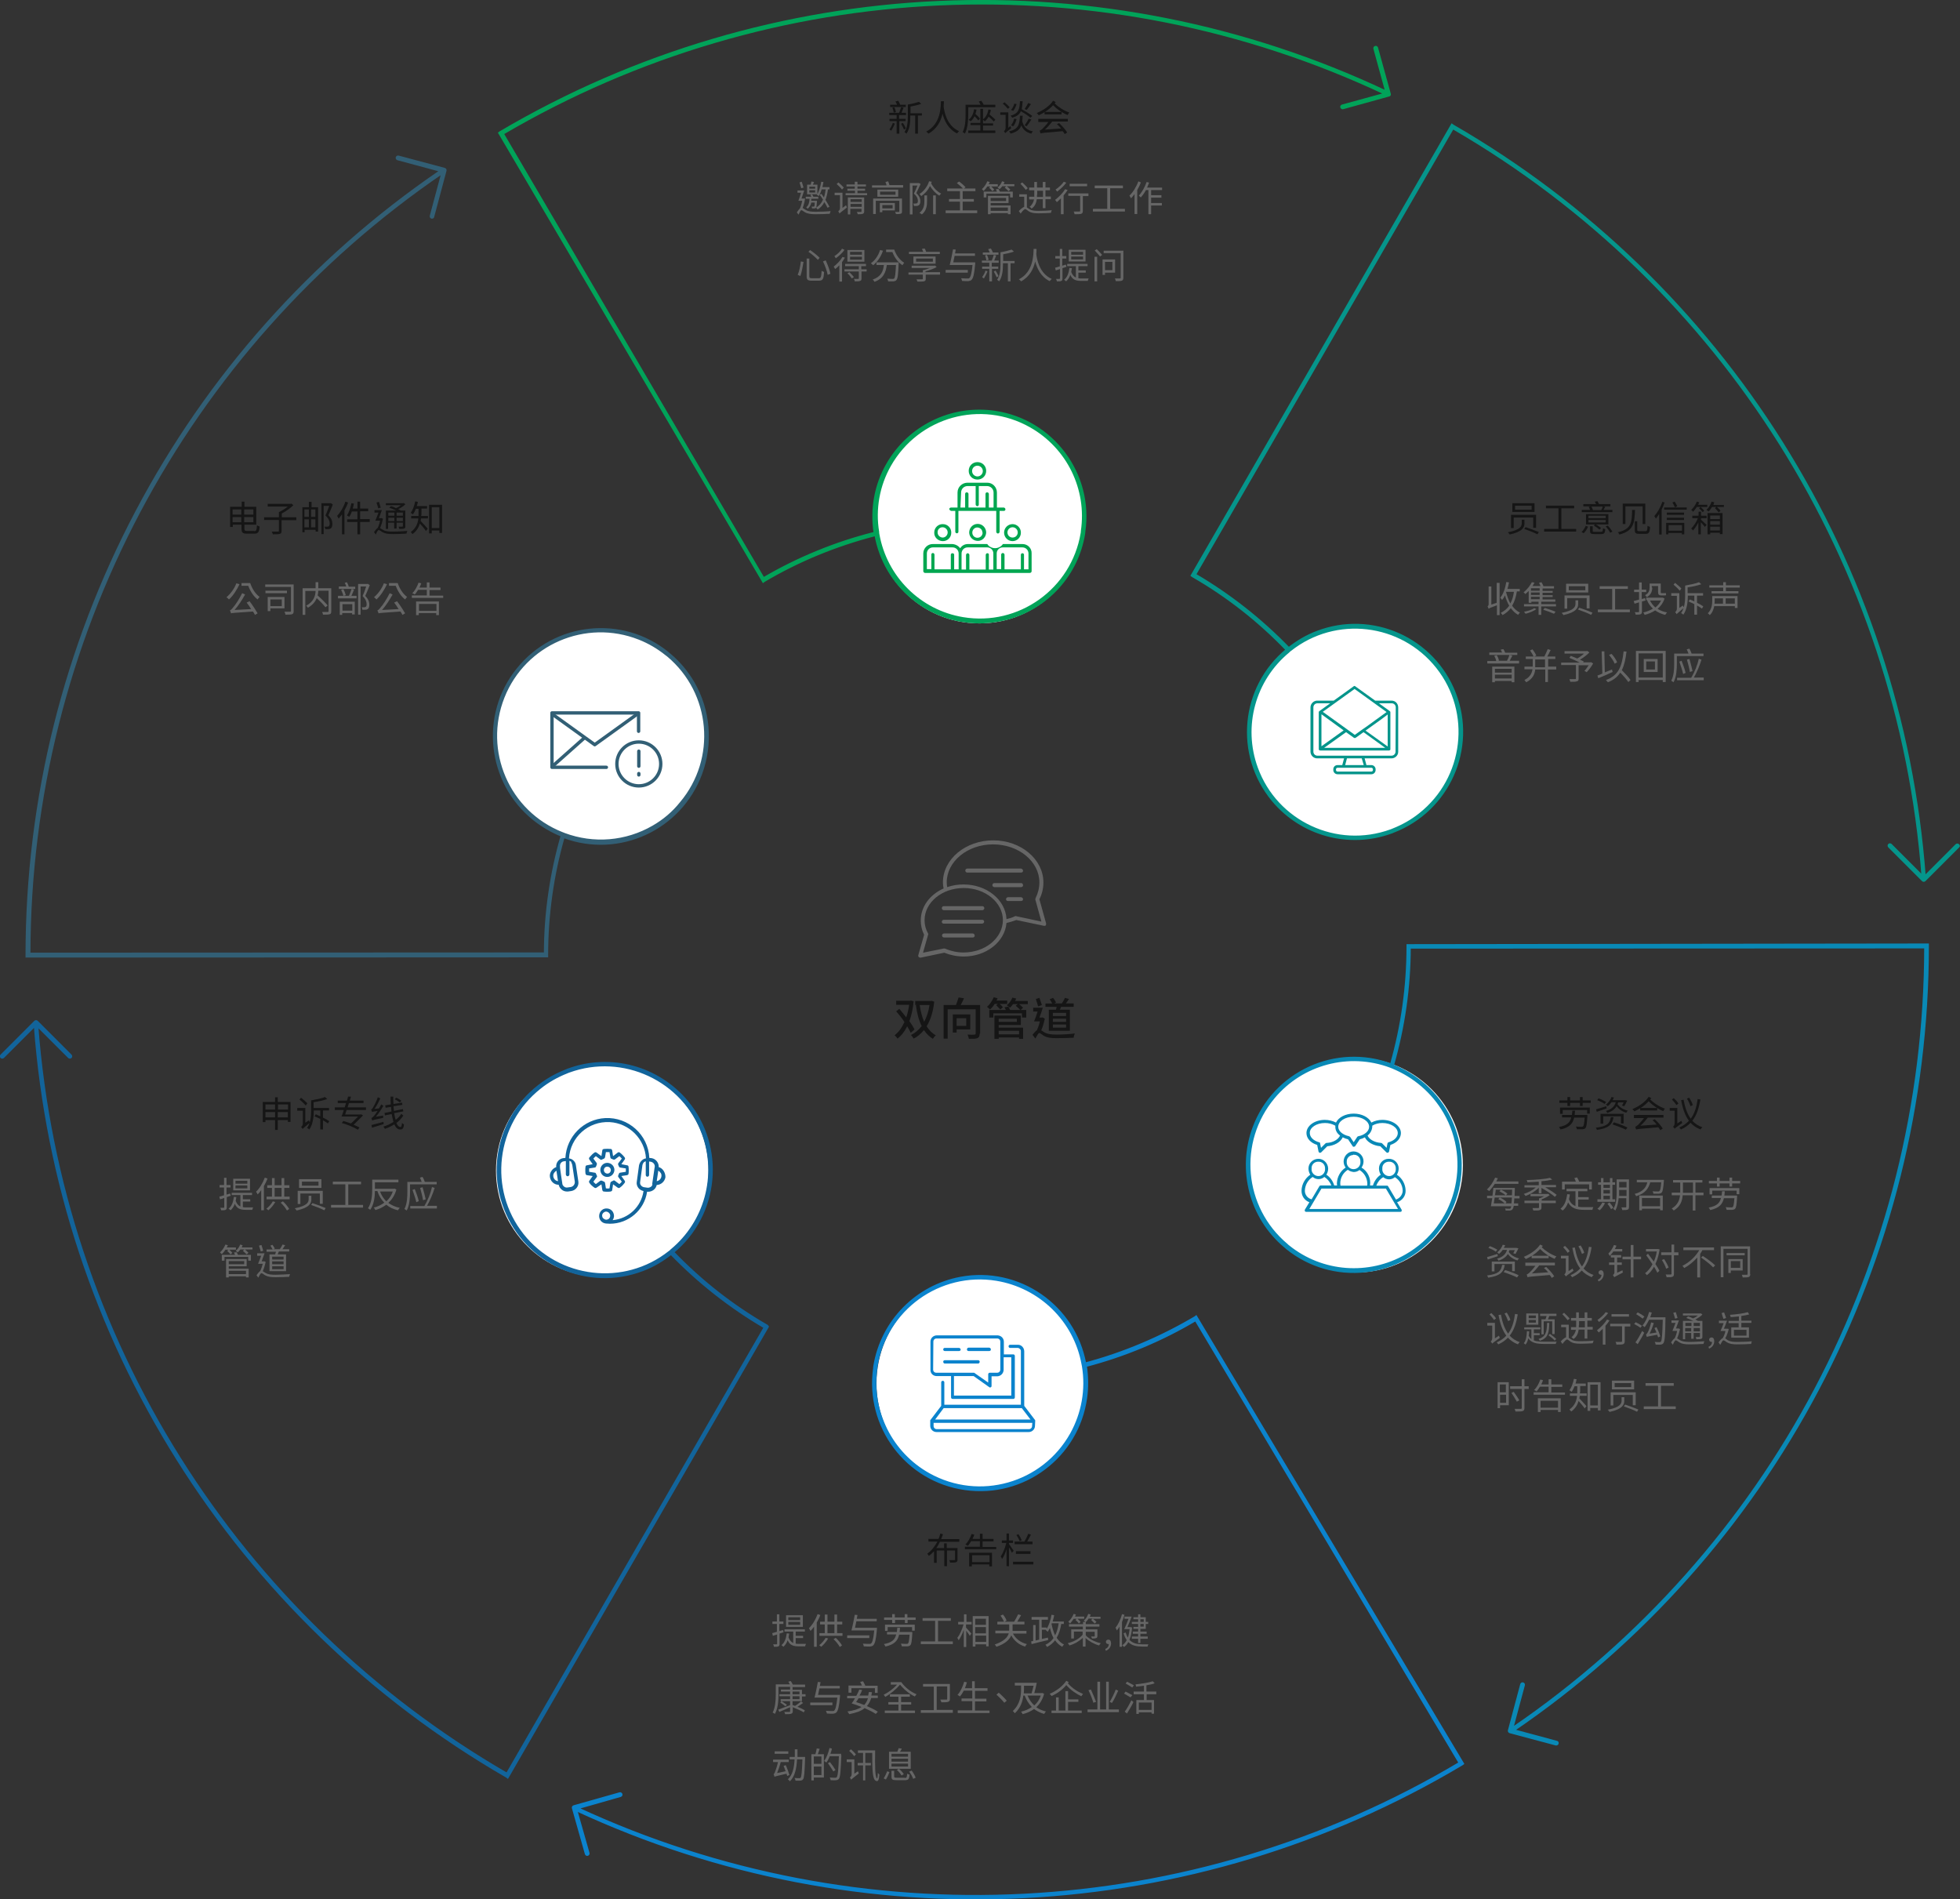 <?xml version="1.0" encoding="utf-8"?>
<!-- Generator: Adobe Illustrator 25.0.0, SVG Export Plug-In . SVG Version: 6.00 Build 0)  -->
<svg version="1.1" id="圖層_1" xmlns="http://www.w3.org/2000/svg" xmlns:xlink="http://www.w3.org/1999/xlink" x="0px" y="0px"
	 viewBox="0 0 875.7 848.5" style="enable-background:new 0 0 875.7 848.5;" xml:space="preserve">
<rect x="0" y="0" width="875.7" height="848.5" fill="#333333" stroke="none"/>
<style type="text/css">
	.st0{fill:#FFFFFF;}
	.st1{fill:#05958B;stroke:#05958B;}
	.st2{fill:none;}
	.st3{fill:#0989B6;stroke:#0989B6;}
	.st4{fill:#0B83CD;stroke:#0B83CD;}
	.st5{fill:#12649B;stroke:#12649B;}
	.st6{fill:#325F75;stroke:#325F75;}
	.st7{enable-background:new    ;}
	.st8{fill:#151515;}
	.st9{fill:#666666;}
	.st10{fill:#05958B;}
	.st11{fill:none;stroke:#325F75;stroke-width:1.5;stroke-linecap:round;stroke-linejoin:round;}
	.st12{fill:#12649B;}
	.st13{fill:#0989B6;}
	.st14{fill:#0B83CD;}
	.st15{fill:#01A359;stroke:#01A359;}
	.st16{fill:#00A650;}
</style>
<g id="Group_27109" transform="translate(-461.397 -11061.5)">
	<ellipse id="Ellipse_552" class="st0" cx="900" cy="11679.5" rx="47" ry="47.5"/>
	<circle id="Ellipse_553" class="st0" cx="730.5" cy="11584.5" r="47.5"/>
	<circle id="Ellipse_554" class="st0" cx="729.5" cy="11390.5" r="47.5"/>
	<circle id="Ellipse_556" class="st0" cx="1067" cy="11389" r="47"/>
	<circle id="Ellipse_557" class="st0" cx="1067" cy="11582" r="48"/>
	<path id="Path_37028" class="st1" d="M1336.3,11439c-0.2-0.2-0.6-0.2-0.8,0c0,0,0,0,0,0l-14.2,14.2
		c-10.4-139.8-89.4-265.5-210.8-335.6l-0.4-0.3l-116.2,201.3l0.4,0.3c15.5,8.9,29.6,20,42,32.9l0,0c-20.3,16.8-23.1,46.9-6.3,67.2
		c12.9,15.5,34.1,21.3,53,14.4c0.3-0.1,0.6-0.2,1-0.4c24.6-9.5,36.9-37.1,27.4-61.7c-9.5-24.6-37.1-36.9-61.7-27.4
		c-4.5,1.7-8.7,4.2-12.5,7.2c-12.4-12.8-26.5-23.9-41.9-32.9l115.2-199.5c120.9,70,199.4,195.1,209.9,334.4l-14.2-14.2
		c-0.2-0.2-0.6-0.2-0.8,0c-0.2,0.2-0.2,0.6,0,0.8l0,0l15.1,15.1c0.2,0.2,0.6,0.2,0.8,0c0,0,0,0,0,0l15.1-15.1
		C1336.6,11439.6,1336.6,11439.2,1336.3,11439z M1037.9,11351.9c20.2-16,49.6-12.5,65.6,7.7c16,20.2,12.5,49.6-7.7,65.6
		c-3.6,2.9-7.7,5.2-12,6.9c-0.3,0.1-0.6,0.3-1,0.4c-24.2,8.8-51.1-3.7-59.9-27.9c-6.8-18.6-1.1-39.4,14.2-52
		C1037.3,11352.3,1037.6,11352.1,1037.9,11351.9L1037.9,11351.9z"/>
	<g id="Group_26598" transform="translate(1001.812 11337.547)">
		<path id="Path_37027" class="st2" d="M79.3,39.7C79.3,17.8,61.6,0,39.7,0c-8.9,0-17.6,3-24.6,8.6c-0.2,0.2-0.5,0.4-0.7,0.5
			C-2.5,23-4.9,48,9.1,64.9c10.7,12.9,28.4,17.8,44.1,12c0.3-0.1,0.5-0.2,0.8-0.3C69.3,70.7,79.3,56,79.3,39.7z"/>
	</g>
	<path id="Path_37029" class="st2" d="M1060.9,11575.7c19-10.9,25.5-35.2,14.5-54.1c-4.5-7.7-11.4-13.7-19.7-17
		c-0.3-0.1-0.5-0.2-0.8-0.3c-20.5-7.6-43.4,2.8-51,23.3c-5.9,15.7-1.2,33.4,11.7,44.2c0.2,0.2,0.5,0.4,0.7,0.6
		C1029,11582.5,1046.7,11583.9,1060.9,11575.7z"/>
	<path id="Path_37030" class="st3" d="M1090.3,11483.8v0.5c0,17.9-2.5,35.7-7.4,52.8c-24.7-9.2-52.2,3.5-61.4,28.2
		c-7,18.9-1.4,40.2,14,53.1c0.3,0.2,0.5,0.4,0.8,0.7c20.5,16.6,50.6,13.3,67.1-7.2c16.6-20.5,13.3-50.6-7.2-67.1
		c-3.8-3-8-5.5-12.5-7.3c4.9-17.1,7.5-34.9,7.5-52.7l230.4-0.1c-0.1,139.7-69.2,270.3-184.6,349l5.2-19.4c0.1-0.3-0.1-0.6-0.4-0.7
		s-0.6,0.1-0.7,0.4l-5.5,20.6c-0.1,0.3,0.1,0.6,0.4,0.7l20.6,5.5c0,0,0.1,0,0.1,0c0.3,0,0.6-0.2,0.6-0.6c0-0.3-0.2-0.5-0.4-0.5
		l-19.3-5.2c115.9-79,185.1-210.2,185.1-350.5v-0.5L1090.3,11483.8z M1106.8,11558.5c12.9,22.3,5.3,50.9-17.1,63.8
		c-16.7,9.6-37.6,8.1-52.6-4c-0.3-0.2-0.5-0.4-0.8-0.7c-19.8-16.6-22.4-46-5.8-65.8c12.7-15.2,33.6-20.7,52.1-13.8
		c0.3,0.1,0.6,0.3,1,0.4C1093.3,11542.4,1101.5,11549.4,1106.8,11558.5L1106.8,11558.5z"/>
	<path id="Path_37031" class="st2" d="M879.9,11658.7c19.1,10.7,43.3,3.9,53.9-15.2c4.4-7.8,6-16.8,4.5-25.7c0-0.3-0.1-0.6-0.1-0.9
		c-3.9-21.5-24.6-35.8-46.2-31.9c-16.5,3-29.3,16.1-32,32.7c0,0.3-0.1,0.6-0.1,0.9C857.7,11634.8,865.6,11650.7,879.9,11658.7z"/>
	<path id="Path_37032" class="st4" d="M995.8,11649.7l-0.4,0.3c-15.4,9.1-31.9,16.1-49.2,20.7c-4.8-25.9-29.7-43.1-55.6-38.3
		c-19.8,3.7-35.2,19.4-38.5,39.3c-0.1,0.3-0.1,0.7-0.1,1c-3.7,26.1,14.4,50.3,40.6,54c26.1,3.7,50.3-14.4,54-40.6
		c0.7-4.8,0.6-9.6-0.1-14.4c17.2-4.5,33.8-11.4,49.1-20.5l118,197.9c-120,71.4-267.6,79-394.3,20.2l19.3-5.5
		c0.3-0.1,0.5-0.4,0.4-0.7c-0.1-0.3-0.4-0.5-0.7-0.4c0,0,0,0,0,0l-20.5,5.8c-0.3,0.1-0.5,0.4-0.4,0.7c0,0,0,0,0,0l5.8,20.5
		c0.1,0.3,0.4,0.5,0.7,0.4c0.3-0.1,0.5-0.4,0.4-0.7l0,0l-5.5-19.3c127.2,59.1,275.4,51.4,395.8-20.4l0.4-0.3L995.8,11649.7z
		 M940,11702.1c-12.6,22.5-41,30.6-63.6,18c-16.8-9.4-26.2-28.2-23.5-47.2c0-0.3,0.1-0.7,0.1-1c4.1-25.5,28.1-42.8,53.6-38.7
		c19.5,3.2,35,18.3,38.5,37.7c0.1,0.3,0.1,0.7,0.2,1C947,11682.3,945.1,11692.9,940,11702.1L940,11702.1z"/>
	<path id="Path_37033" class="st2" d="M717.3,11543.3c0,21.9,17.7,39.6,39.6,39.7c8.9,0,17.6-3,24.6-8.6c0.2-0.2,0.5-0.4,0.7-0.5
		c16.9-13.9,19.3-38.9,5.3-55.8c-10.7-12.9-28.4-17.8-44.1-12c-0.3,0.1-0.5,0.2-0.8,0.3C727.3,11512.3,717.3,11526.9,717.3,11543.3z
		"/>
	<path id="Path_37034" class="st5" d="M804.1,11653.8c-15.5-8.9-29.6-20-42-32.9c20.3-16.8,23.1-46.9,6.3-67.2
		c-12.9-15.5-34.1-21.3-53-14.4c-0.3,0.1-0.6,0.2-1,0.4c-24.6,9.5-36.9,37.1-27.4,61.7c9.5,24.6,37.1,36.9,61.7,27.4
		c4.5-1.7,8.7-4.2,12.5-7.2c12.4,12.8,26.5,23.9,41.9,32.9L687.9,11854c-120.9-70-199.4-195.1-209.9-334.4l14.2,14.2
		c0.2,0.2,0.6,0.2,0.8,0s0.2-0.6,0-0.8l-15.1-15.1c-0.2-0.2-0.6-0.2-0.8,0c0,0,0,0,0,0l-15.1,15.1c-0.2,0.2-0.2,0.6,0,0.8
		s0.6,0.2,0.8,0l14.2-14.2c10.4,139.9,89.4,265.5,210.8,335.6l0.4,0.3l116.2-201.3L804.1,11653.8z M760.5,11620.8
		c-20.2,16-49.6,12.5-65.6-7.7s-12.5-49.6,7.7-65.6c3.6-2.9,7.7-5.2,12-6.9c0.3-0.1,0.6-0.3,1-0.4c24.2-8.8,51.1,3.7,59.9,27.9
		c6.8,18.6,1.1,39.4-14.2,52C761.1,11620.4,760.8,11620.6,760.5,11620.8L760.5,11620.8z"/>
	<path id="Path_37035" class="st2" d="M735.6,11344.4c-19,10.9-25.5,35.2-14.5,54.1c4.5,7.7,11.4,13.7,19.7,17
		c0.3,0.1,0.5,0.2,0.8,0.3c20.5,7.6,43.4-2.8,51-23.3c5.9-15.7,1.2-33.4-11.7-44.2c-0.2-0.2-0.5-0.4-0.7-0.6
		C767.5,11337.6,749.7,11336.3,735.6,11344.4z"/>
	<path id="Path_37036" class="st6" d="M771.2,11366.5c-2.8-4.8-6.4-9.1-10.6-12.6c-0.3-0.2-0.5-0.4-0.8-0.7
		c-20.5-16.6-50.6-13.3-67.1,7.2c-16.6,20.5-13.3,50.6,7.2,67.1c3.8,3,8,5.5,12.5,7.3c-4.9,17.1-7.5,34.9-7.5,52.7l-230.4,0.1
		c0.1-139.7,69.2-270.3,184.6-349l-5.2,19.4c-0.1,0.3,0.1,0.6,0.4,0.7c0,0,0.1,0,0.1,0c0.3,0,0.5-0.2,0.5-0.4l5.5-20.6
		c0.1-0.3-0.1-0.6-0.4-0.7l-20.6-5.5c-0.3-0.1-0.6,0.1-0.7,0.4c-0.1,0.3,0.1,0.6,0.4,0.7l19.3,5.2
		c-115.9,79-185.1,210.2-185.1,350.5v0.5l232.5-0.1v-0.5c0-17.9,2.5-35.7,7.4-52.8c24.7,9.2,52.2-3.4,61.4-28.2
		C779.6,11393.6,778.3,11378.8,771.2,11366.5L771.2,11366.5z M753.2,11430.8c-12.1,7-26.6,8.2-39.7,3.3c-0.3-0.1-0.6-0.3-1-0.4
		c-24-9.5-35.7-36.7-26.2-60.7c9.5-24,36.7-35.7,60.7-26.2c4.3,1.7,8.4,4.1,12,7c0.3,0.2,0.5,0.4,0.8,0.6
		c19.8,16.6,22.4,46.1,5.8,65.8C762.1,11424.6,757.9,11428.1,753.2,11430.8L753.2,11430.8z"/>
	<g class="st7">
		<path class="st8" d="M575,11298.8c0.9,0,1.1-0.5,1.2-2.6c0.3,0.2,0.8,0.4,1.2,0.5c-0.2,2.4-0.6,3.2-2.3,3.2h-3.5
			c-1.8,0-2.3-0.5-2.3-2.3v-1.7h-3.9v1h-1.2v-9h5.2v-2.3h1.2v2.3h5.3v8h-5.3v1.7c0,0.9,0.2,1.1,1.1,1.1H575z M565.3,11289.1v2.3h3.9
			v-2.3H565.3z M569.2,11294.8v-2.3h-3.9v2.3H569.2z M570.5,11289.1v2.3h4.1v-2.3H570.5z M574.6,11294.8v-2.3h-4.1v2.3H574.6z"/>
		<path class="st8" d="M593.7,11293.9h-6.5v4.8c0,0.8-0.2,1.2-0.8,1.3c-0.6,0.2-1.6,0.2-3.1,0.2c-0.1-0.4-0.3-0.9-0.5-1.2
			c1.3,0,2.5,0,2.8,0c0.3,0,0.4-0.1,0.4-0.4v-4.8h-6.6v-1.2h6.6v-2.3c1.3-0.6,2.9-1.6,4-2.5h-9v-1.2h10.3l0.3-0.1l0.9,0.7
			c-1.4,1.3-3.4,2.8-5.2,3.7v1.7h6.5V11293.9z"/>
		<path class="st8" d="M600.5,11288.1h3v10.9h-1.1v-0.8h-4.9v1.1h-1v-11.2h2.9v-2.4h1.2V11288.1z M597.4,11289.1v3.3h2v-3.3H597.4z
			 M597.4,11297.1h2v-3.6h-2V11297.1z M602.3,11289.1h-1.9v3.3h1.9V11289.1z M602.3,11297.1v-3.6h-1.9v3.6H602.3z M610.1,11286.9
			c-0.6,1.5-1.3,3.3-2,4.8c1.5,1.5,1.8,2.7,1.8,3.9c0,0.9-0.2,1.7-0.8,2c-0.3,0.2-0.6,0.3-1,0.3c-0.4,0-0.9,0-1.4,0
			c0-0.3-0.1-0.8-0.4-1.1c0.5,0,1,0,1.3,0c0.2,0,0.5-0.1,0.7-0.2c0.3-0.2,0.4-0.7,0.4-1.2c0-1-0.4-2.2-1.9-3.6
			c0.6-1.3,1.2-3,1.7-4.3H606v12.6h-1v-13.8h4.1l0.2,0L610.1,11286.9z"/>
		<path class="st8" d="M616.9,11286c-0.4,1.2-1,2.4-1.6,3.5v10.7h-1.1v-8.9c-0.5,0.7-1,1.3-1.5,1.9c-0.1-0.3-0.5-0.9-0.7-1.2
			c1.5-1.6,2.9-3.9,3.7-6.4L616.9,11286z M626.6,11294.7h-4.3v5.5h-1.2v-5.5h-4.6v-1.2h4.6v-3.5h-2.5c-0.3,0.9-0.7,1.8-1.2,2.4
			c-0.2-0.2-0.7-0.5-1-0.6c0.9-1.3,1.6-3.4,2-5.5l1.1,0.2c-0.1,0.8-0.3,1.5-0.5,2.2h2.1v-3.1h1.2v3.1h3.6v1.2h-3.6v3.5h4.3V11294.7z
			"/>
		<path class="st8" d="M632.5,11293.3c-0.3,1.4-0.8,3-1.3,4.1c0.3,0.2,0.7,0.5,1.3,0.8c1.1,0.7,2.6,0.8,4.5,0.8
			c2.1,0,4.6-0.2,6.4-0.3c-0.2,0.3-0.3,0.9-0.4,1.2c-1.2,0.1-4.2,0.2-6.1,0.2c-2.1,0-3.5-0.2-4.7-0.9c-0.6-0.4-1.2-0.9-1.6-0.9
			c-0.4,0-0.9,1-1.3,2l-0.8-1.1c0.6-0.8,1.1-1.5,1.6-1.8c0.5-0.9,0.9-2.2,1.1-3.3h-2.1c0.4-0.9,0.9-2.3,1.4-3.6h-1.8v-1.1h3.3
			c-0.4,1.2-0.9,2.5-1.3,3.6h1.1l0.2,0L632.5,11293.3z M630.4,11288.6c-0.2-0.7-0.5-1.8-0.8-2.6l1.1-0.3c0.3,0.8,0.6,1.9,0.8,2.6
			L630.4,11288.6z M634.9,11297.8h-1.1v-8.2h4.6c-1-0.5-2.1-1-3.1-1.3l0.8-0.7c0.7,0.2,1.5,0.5,2.2,0.9c0.8-0.3,1.6-0.8,2.2-1.3
			h-6.7v-0.9h7.8l0.2-0.1l0.7,0.6c-0.8,0.8-2,1.6-3.2,2.2c0.5,0.2,0.9,0.4,1.2,0.6h2v7c0,0.6-0.1,0.9-0.5,1
			c-0.4,0.2-1.1,0.2-2.2,0.2c0-0.3-0.2-0.7-0.3-1c0.8,0,1.4,0,1.6,0c0.2,0,0.3-0.1,0.3-0.3v-1.5h-2.8v2.6h-1.1v-2.6h-2.7V11297.8z
			 M634.9,11290.5v1.4h2.7v-1.4H634.9z M637.6,11294.3v-1.5h-2.7v1.5H637.6z M641.4,11290.5h-2.8v1.4h2.8V11290.5z M641.4,11294.3
			v-1.5h-2.8v1.5H641.4z"/>
		<path class="st8" d="M649.6,11291.5c0,0.2,0,0.4,0,0.5h3v1.1h-3.1c0,0.4-0.1,0.7-0.2,1.1c0.8,0.8,2.7,2.9,3.2,3.5l-0.8,1
			c-0.5-0.8-1.8-2.3-2.7-3.3c-0.5,1.7-1.5,3.4-3.3,4.7c-0.2-0.3-0.6-0.7-0.8-0.9c2.4-1.7,3.2-4,3.4-6.1h-3.2v-1.1h3.3
			c0-0.2,0-0.4,0-0.6v-2.6h-1.2c-0.4,1-0.8,1.8-1.3,2.5c-0.2-0.2-0.7-0.5-1-0.7c0.9-1.2,1.6-3.1,2-5.1l1.2,0.2
			c-0.1,0.7-0.3,1.3-0.5,1.9h4.6v1.1h-2.5V11291.5z M658.9,11287v12.6h-1.2v-1.1h-3.4v1.3h-1.2v-12.8H658.9z M657.7,11297.4v-9.3
			h-3.4v9.3H657.7z"/>
	</g>
	<g class="st7">
		<path class="st9" d="M568.4,11322.5c-1.2,2.6-2.9,5.2-4.7,6.8c-0.2-0.2-0.7-0.7-1.1-1c1.8-1.5,3.5-3.8,4.4-6.2L568.4,11322.5z
			 M572.9,11330.1c1.3,1.7,2.8,4,3.6,5.4l-1.2,0.7c-0.2-0.4-0.5-1-0.9-1.5c-8.3,0.6-9.2,0.6-9.8,0.8c0-0.3-0.3-0.9-0.5-1.3
			c0.4-0.1,0.9-0.6,1.5-1.4c0.7-0.7,2.7-3.6,4-6.3l1.3,0.6c-1.4,2.5-3,5-4.7,6.9l7.4-0.4c-0.6-1-1.3-2-2-2.9L572.9,11330.1z
			 M573.2,11322c0.8,2.5,2.4,4.9,4.2,6.2c-0.3,0.2-0.7,0.8-0.9,1.1c-1.8-1.3-3.3-3.7-4.2-6.1h-3v-1.2H573.2z"/>
		<path class="st9" d="M592.6,11334.5c0,0.8-0.2,1.2-0.7,1.4c-0.6,0.2-1.6,0.2-3,0.2c0-0.4-0.2-0.9-0.4-1.3c1.1,0,2.2,0,2.5,0
			c0.3,0,0.4-0.1,0.4-0.4v-10.7h-11.5v-1.1h12.7V11334.5z M589.6,11326.5H580v-1.1h9.6V11326.5z M582.2,11333.3v1.2h-1.2v-6.3h7.5
			v5.1H582.2z M582.2,11329.3v3h5.1v-3H582.2z"/>
		<path class="st9" d="M609.4,11334.6c0,0.8-0.2,1.2-0.7,1.3c-0.6,0.2-1.6,0.2-3,0.2c0-0.3-0.2-0.9-0.4-1.2c1.1,0,2.2,0,2.5,0
			c0.3,0,0.4-0.1,0.4-0.4v-9.1h-4.6c0,0.7-0.1,1.4-0.3,2.1c1.6,1.4,3.5,3.3,4.5,4.5l-1,0.8c-0.8-1.1-2.4-2.7-3.9-4.1
			c-0.6,1.5-1.7,3-3.9,4.3c-0.2-0.3-0.6-0.7-0.8-0.9c3.5-1.9,4.1-4.5,4.2-6.6h-4.6v10.7h-1.2v-11.9h5.8v-2.7h1.2v2.7h5.8V11334.6z"
			/>
		<path class="st9" d="M619.6,11324.9c-0.4,0.9-0.8,2-1.2,2.8h2.3v1.1h-8.3v-1.1h4.9c0.4-0.9,0.9-2.2,1.2-3.1L619.6,11324.9z
			 M620.3,11324.6h-7.5v-1.1h3.3c-0.2-0.5-0.4-1.2-0.7-1.6l1-0.3c0.3,0.6,0.7,1.4,0.8,2h2.9V11324.6z M613.2,11330.3h6.7v5.7h-1.2
			v-0.6h-4.4v0.8h-1.1V11330.3z M614.8,11327.7c-0.1-0.7-0.6-1.9-1-2.7l1-0.3c0.5,0.8,0.9,2,1.1,2.7L614.8,11327.7z M614.4,11331.4
			v2.9h4.4v-2.9H614.4z M626.6,11322.9c-0.6,1.5-1.3,3.3-2,4.8c1.4,1.5,1.8,2.7,1.8,3.9c0,0.9-0.2,1.7-0.7,2c-0.3,0.2-0.6,0.3-1,0.3
			c-0.4,0-0.9,0-1.4,0c0-0.3-0.1-0.8-0.3-1.1c0.5,0,0.9,0,1.2,0c0.2,0,0.5-0.1,0.6-0.2c0.3-0.2,0.4-0.7,0.4-1.2c0-1-0.4-2.2-1.8-3.6
			c0.6-1.3,1.2-3,1.6-4.3h-2.5v12.6h-1.1v-13.7h4.1l0.2-0.1L626.6,11322.9z"/>
		<path class="st9" d="M634.3,11322.5c-1.2,2.6-2.9,5.2-4.7,6.8c-0.2-0.2-0.7-0.7-1.1-1c1.8-1.5,3.5-3.8,4.4-6.2L634.3,11322.5z
			 M638.8,11330.1c1.3,1.7,2.8,4,3.6,5.4l-1.2,0.7c-0.2-0.4-0.5-1-0.9-1.5c-8.3,0.6-9.2,0.6-9.8,0.8c0-0.3-0.3-0.9-0.5-1.3
			c0.4-0.1,0.9-0.6,1.5-1.4c0.7-0.7,2.7-3.6,4-6.3l1.3,0.6c-1.4,2.5-3,5-4.7,6.9l7.4-0.4c-0.6-1-1.3-2-2-2.9L638.8,11330.1z
			 M639.1,11322c0.8,2.5,2.4,4.9,4.2,6.2c-0.3,0.2-0.7,0.8-0.9,1.1c-1.8-1.3-3.3-3.7-4.2-6.1h-3v-1.2H639.1z"/>
		<path class="st9" d="M659.4,11327.5v1.1h-14v-1.1h6.7v-2.5h-3.9c-0.5,0.8-1,1.6-1.5,2.1c-0.2-0.2-0.8-0.5-1.1-0.6
			c1.2-1.1,2.2-3,2.8-4.7l1.2,0.3c-0.2,0.6-0.5,1.3-0.8,1.9h3.3v-2.3h1.2v2.3h4.9v1.1h-4.9v2.5H659.4z M647.4,11330.2h10.1v6.1h-1.2
			v-0.9h-7.8v0.9h-1.2V11330.2z M648.6,11331.3v3.1h7.8v-3.1H648.6z"/>
	</g>
	<g class="st7">
		<path class="st8" d="M1142.5,11293.8v1.5c0,1.7-0.7,3.7-6.6,5c-0.1-0.3-0.5-0.7-0.8-1c5.7-1.1,6.2-2.8,6.2-4.1v-1.5H1142.5z
			 M1147.7,11291.6v5.7h-1.3v-4.6h-8.7v4.7h-1.2v-5.9H1147.7z M1147,11286.3v3.9h-9.9v-3.9H1147z M1138.3,11289.2h7.4v-1.8h-7.4
			V11289.2z M1143,11297c1.9,0.6,4.5,1.6,5.9,2.2l-0.6,1c-1.3-0.7-3.9-1.7-5.9-2.4L1143,11297z"/>
		<path class="st8" d="M1165.6,11297.8v1.2h-14.3v-1.2h6.4v-9.2h-5.6v-1.2h12.6v1.2h-5.7v9.2H1165.6z"/>
		<path class="st8" d="M1168,11299.2c0.8-0.7,1.5-1.9,1.9-2.8l1,0.4c-0.4,1-1.1,2.1-1.9,2.9L1168,11299.2z M1181.8,11289.3v1h-13.7
			v-1h3.7c-0.1-0.4-0.3-0.9-0.6-1.4l1-0.2h-3.4v-1h5.7c-0.2-0.4-0.4-0.7-0.6-1.1l1.2-0.2c0.3,0.4,0.5,0.9,0.7,1.3h5.1v1h-3.2
			l0.9,0.2c-0.3,0.5-0.5,1-0.8,1.4H1181.8z M1180,11295.8h-5.6c0.8,0.4,1.8,1.1,2.3,1.6l-0.7,0.7c-0.5-0.5-1.6-1.3-2.5-1.8l0.5-0.5
			h-4v-4.6h10V11295.8z M1178.8,11291.9h-7.7v1.1h7.7V11291.9z M1178.8,11293.8h-7.7v1.1h7.7V11293.8z M1176.7,11299.1
			c0.7,0,0.8-0.2,0.9-1.6c0.3,0.2,0.7,0.3,1,0.4c-0.1,1.8-0.5,2.2-1.8,2.2h-3c-1.6,0-2-0.3-2-1.4v-2.1h1.2v2.1c0,0.4,0.1,0.4,1,0.4
			H1176.7z M1172.4,11287.8c0.3,0.5,0.6,1.1,0.7,1.6h3.7c0.3-0.5,0.6-1.1,0.7-1.6H1172.4z M1179.7,11296.3c0.8,0.8,1.7,2,2.1,2.7
			l-1,0.5c-0.4-0.8-1.2-2-2-2.8L1179.7,11296.3z"/>
		<path class="st8" d="M1191.9,11289.2c-0.2,6-0.6,9.5-7,11.1c-0.1-0.3-0.4-0.8-0.7-1c6.1-1.4,6.3-4.4,6.4-10H1191.9z
			 M1196.5,11286.5v9.1h-1.2v-7.9h-7.7v7.9h-1.2v-9.1H1196.5z M1192.9,11294.2v4c0,0.5,0.2,0.6,0.9,0.6h2.7c0.8,0,0.9-0.3,1-2.4
			c0.3,0.2,0.8,0.4,1.1,0.5c-0.1,2.5-0.5,3.1-2,3.1h-2.8c-1.5,0-2-0.3-2-1.6v-4H1192.9z"/>
		<path class="st8" d="M1205.1,11286c-0.4,1.1-0.8,2.1-1.3,3.2v11.1h-1.1v-9.2c-0.5,0.8-1,1.5-1.5,2.1c-0.1-0.3-0.4-0.8-0.7-1.1
			c1.4-1.6,2.8-3.9,3.6-6.4L1205.1,11286z M1215,11288.2v1h-10.1v-1H1215z M1205.8,11295.1h8.1v5.1h-1.1v-0.6h-6v0.6h-1V11295.1z
			 M1213.8,11291.5h-7.7v-1h7.7V11291.5z M1206.1,11292.8h7.7v1h-7.7V11292.8z M1206.9,11296.1v2.5h6v-2.5H1206.9z M1209.7,11288.1
			c-0.2-0.6-0.7-1.5-1.1-2.1l1-0.4c0.5,0.7,0.9,1.5,1.2,2.1L1209.7,11288.1z"/>
		<path class="st8" d="M1219.5,11288c-0.5,0.8-1.1,1.5-1.6,2.1c-0.2-0.2-0.6-0.6-0.9-0.8c1-0.9,2-2.3,2.5-3.7l1.1,0.3
			c-0.1,0.4-0.3,0.7-0.5,1.1h4.1v1H1219.5z M1221.3,11293.6c0.7,0.6,2.2,2,2.6,2.4l-0.8,0.9c-0.4-0.5-1.1-1.4-1.8-2.1v5.4h-1.1v-5.3
			c-0.7,1.4-1.6,2.7-2.4,3.6c-0.2-0.3-0.5-0.7-0.8-0.9c1.1-1,2.3-2.9,3-4.6h-2.5v-1.1h2.8v-1.8h1.1v1.8h2.5v1.1h-2.5V11293.6z
			 M1222.1,11290.3c-0.3-0.5-1-1.2-1.6-1.7l0.7-0.6c0.6,0.5,1.3,1.2,1.6,1.7L1222.1,11290.3z M1231.6,11287v1h-3.1
			c0.6,0.5,1.3,1.2,1.6,1.7l-0.8,0.7c-0.4-0.5-1.1-1.3-1.7-1.9l0.6-0.5h-1.9c-0.5,0.8-1,1.5-1.5,2c-0.2-0.2-0.7-0.5-1-0.7
			c1-0.9,1.9-2.3,2.3-3.7l1.2,0.3c-0.1,0.4-0.3,0.8-0.4,1.2H1231.6z M1224.4,11290.7h6.6v9.4h-1.2v-0.6h-4.3v0.7h-1.2V11290.7z
			 M1225.5,11291.8v1.6h4.3v-1.6H1225.5z M1229.8,11295.9v-1.6h-4.3v1.6H1229.8z M1229.8,11298.5v-1.7h-4.3v1.7H1229.8z"/>
	</g>
	<g class="st7">
		<path class="st9" d="M1130.2,11321.9h1.2v14.4h-1.2v-4.4c-2.9,1.1-3.4,1.3-3.7,1.6c-0.1-0.3-0.3-0.8-0.5-1.1
			c0.2-0.1,0.5-0.4,0.5-1.1v-7.8h1.2v8.1l2.4-0.8V11321.9z M1139.1,11325.8c-0.4,2.5-1.1,4.6-2.1,6.3c0.9,1.3,2.1,2.4,3.5,3.1
			c-0.3,0.2-0.7,0.7-0.8,1c-1.3-0.7-2.4-1.8-3.3-3c-1,1.3-2.2,2.3-3.7,3.1c-0.1-0.3-0.5-0.7-0.8-1c1.6-0.8,2.8-1.8,3.8-3.2
			c-0.8-1.3-1.4-2.9-1.9-4.6c-0.4,0.8-0.8,1.5-1.3,2c-0.2-0.2-0.6-0.8-0.8-1c1.4-1.6,2.2-4.2,2.7-7l1.2,0.2c-0.2,1-0.4,2-0.7,2.9
			h5.5v1.1H1139.1z M1134.3,11326.1c0.5,1.8,1.1,3.5,1.9,5c0.8-1.4,1.3-3.2,1.6-5.2h-3.5L1134.3,11326.1z"/>
		<path class="st9" d="M1144.3,11325.6c-0.4,0.4-0.9,0.9-1.4,1.3c-0.2-0.3-0.6-0.6-0.8-0.8c1.7-1.3,3-3.1,3.7-4.5l1.2,0.2
			c-0.3,0.5-0.6,1-0.9,1.5h3.6c-0.2-0.5-0.5-1-0.7-1.4l1.1-0.3c0.4,0.6,0.7,1.3,0.9,1.8h4.7v1h-5.1v1.1h4.5v0.8h-4.5v1.1h4.5v0.8
			h-4.5v1.1h5.7v1h-10.7v0.5h-1.2V11325.6z M1147.8,11333.6c-1.1,0.9-3.2,1.7-4.8,2.1c-0.2-0.3-0.5-0.7-0.7-0.9
			c1.6-0.3,3.6-0.9,4.6-1.6L1147.8,11333.6z M1156.6,11331.4v1h-6.6v3.8h-1.2v-3.8h-6.5v-1h6.5v-1.1h1.2v1.1H1156.6z
			 M1149.3,11324.3h-3.9v1.1h3.9V11324.3z M1149.3,11326.2h-3.9v1.1h3.9V11326.2z M1149.3,11328.1h-3.9v1.1h3.9V11328.1z
			 M1151.6,11333.1c1.6,0.5,3.7,1.2,4.8,1.7l-0.7,0.9c-1.1-0.5-3.2-1.3-4.8-1.8L1151.6,11333.1z"/>
		<path class="st9" d="M1166.5,11329.8v1.5c0,1.7-0.7,3.7-6.6,5c-0.1-0.3-0.5-0.7-0.8-1c5.7-1.1,6.2-2.8,6.2-4.1v-1.5H1166.5z
			 M1171.6,11327.6v5.7h-1.3v-4.6h-8.7v4.7h-1.2v-5.9H1171.6z M1171,11322.3v3.9h-9.9v-3.9H1171z M1162.3,11325.2h7.4v-1.8h-7.4
			V11325.2z M1167,11333c1.9,0.6,4.5,1.6,5.9,2.2l-0.6,1c-1.3-0.7-3.9-1.7-5.9-2.4L1167,11333z"/>
		<path class="st9" d="M1189.6,11333.8v1.2h-14.3v-1.2h6.4v-9.2h-5.6v-1.2h12.6v1.2h-5.7v9.2H1189.6z"/>
		<path class="st9" d="M1195,11330.2v4.5c0,0.7-0.2,1-0.6,1.2c-0.4,0.2-1.1,0.2-2.2,0.2c0-0.3-0.2-0.8-0.4-1.1c0.8,0,1.5,0,1.6,0
			c0.2,0,0.3-0.1,0.3-0.3v-4.1l-2,0.6l-0.4-1.2c0.7-0.2,1.5-0.4,2.4-0.6v-3.4h-2.2v-1.1h2.2v-3.2h1.2v3.2h2v1.1h-2v3.1l1.5-0.4
			l0.2,1.1L1195,11330.2z M1205.1,11328.9c-0.6,1.9-1.7,3.4-3.1,4.6c1.2,0.8,2.6,1.3,4.2,1.6c-0.3,0.3-0.6,0.8-0.8,1.1
			c-1.7-0.4-3.2-1.1-4.5-2c-1.4,0.9-3,1.6-4.7,2c-0.1-0.3-0.4-0.8-0.6-1.1c1.5-0.3,3-0.9,4.3-1.7c-1.1-1-2-2.2-2.6-3.7l0.2-0.1h-0.6
			v-1.1h7.2l0.2,0L1205.1,11328.9z M1199.6,11324c0,1.4-0.4,3.1-2.4,4.3c-0.1-0.2-0.6-0.7-0.8-0.9c1.8-1,2-2.3,2-3.4v-1.8h5v3.7
			c0,0.4,0,0.6,0.3,0.6h1.2c0.2,0,0.6,0,0.8-0.1c0,0.3,0,0.8,0.1,1c-0.2,0.1-0.5,0.1-0.9,0.1h-1.3c-1.1,0-1.4-0.5-1.4-1.6v-2.6h-2.8
			V11324z M1198.6,11329.8c0.6,1.2,1.4,2.2,2.4,3.1c1-0.8,1.9-1.8,2.5-3.1H1198.6z"/>
		<path class="st9" d="M1213.3,11332c0.1,0.3,0.3,0.8,0.5,1c-2.6,2.2-3.1,2.6-3.3,2.9v0c-0.1-0.3-0.4-0.7-0.7-0.9
			c0.3-0.2,0.8-0.8,0.8-1.5v-5.8h-2.5v-1.2h3.6v6.6L1213.3,11332z M1211.9,11325.4c-0.6-0.7-1.8-1.9-2.8-2.7l0.7-0.8
			c1,0.8,2.2,1.8,2.8,2.5L1211.9,11325.4z M1219.6,11327.7v3.1c1.1,0.5,2.1,1.1,2.8,1.6l-0.6,1c-0.5-0.4-1.3-0.9-2.2-1.4v4.1h-1.2
			v-4.7c-0.9-0.4-1.8-0.9-2.6-1.2l0.6-0.9c0.6,0.3,1.3,0.6,2,0.9v-2.6h-2.9c0,2.5-0.3,6.1-2,8.5c-0.2-0.2-0.7-0.6-1-0.7
			c1.6-2.3,1.8-5.5,1.8-7.8v-4.5c2.2-0.4,4.8-0.9,6.2-1.5l1,0.9c-1.6,0.6-4,1.1-6.1,1.4v2.6h6.9v1.1H1219.6z"/>
		<path class="st9" d="M1237.7,11333.1h-1.2v-0.8h-9.2c-0.3,1.4-0.8,2.9-2,4c-0.2-0.2-0.6-0.7-0.9-0.8c1.7-1.6,2-3.9,2-5.6v-2.1
			h11.3V11333.1z M1232.5,11324v1.6h5.6v1h-12v-1h5.2v-1.6h-6.2v-1h6.2v-1.4h1.2v1.4h6.2v1H1232.5z M1227.5,11328.8v1.1
			c0,0.4,0,0.9-0.1,1.3h3.8v-2.4H1227.5z M1236.5,11328.8h-4.1v2.4h4.1V11328.8z"/>
	</g>
	<g class="st7">
		<path class="st9" d="M1140.1,11356.8v1.1h-14.2v-1.1h4c-0.1-0.7-0.5-1.6-0.9-2.3l1.1-0.3c0.5,0.7,0.9,1.7,1,2.4l-0.5,0.1h4.1
			c0.4-0.7,0.9-1.9,1.1-2.6l1.3,0.3c-0.4,0.8-0.8,1.6-1.2,2.3H1140.1z M1139.3,11354.1h-12.5v-1.1h5.7c-0.2-0.4-0.4-0.9-0.6-1.3
			l1.2-0.2c0.3,0.4,0.6,1.1,0.8,1.6h5.4V11354.1z M1128.1,11359.3h9.9v7h-1.2v-0.6h-7.5v0.6h-1.2V11359.3z M1129.3,11360.3v1.7h7.5
			v-1.7H1129.3z M1136.8,11364.6v-1.7h-7.5v1.7H1136.8z"/>
		<path class="st9" d="M1156.6,11360.6h-3.6v5.6h-1.2v-5.6h-4.5c-0.2,2.1-1.1,4.2-4,5.7c-0.2-0.3-0.6-0.7-0.8-1
			c2.5-1.3,3.3-3,3.6-4.8h-3.6v-1.2h3.7v-0.4v-3h-3.1v-1.1h8.3c0.5-1,1.1-2.3,1.5-3.3l1.3,0.4c-0.5,1-1,2.1-1.5,2.9h3.6v1.1h-3.2
			v3.4h3.6V11360.6z M1146.6,11354.9c-0.3-0.8-1-2-1.6-2.8l1.1-0.5c0.7,0.9,1.4,2,1.7,2.8L1146.6,11354.9z M1151.7,11359.5v-3.4
			h-4.4v3.1v0.4H1151.7z"/>
		<path class="st9" d="M1173.2,11357.9c-0.8,1.4-1.9,2.9-2.9,3.9l-1-0.6c0.6-0.6,1.3-1.6,1.9-2.5h-4.5v6c0,0.7-0.2,1.1-0.8,1.2
			c-0.6,0.2-1.5,0.2-2.9,0.2c-0.1-0.3-0.3-0.8-0.4-1.2c1.1,0,2.2,0,2.5,0c0.3,0,0.4-0.1,0.4-0.3v-6h-6.6v-1.1h8.3
			c-1.4-0.7-3.2-1.5-4.6-2.1l0.6-0.9c0.9,0.4,1.9,0.8,2.9,1.2c1-0.6,2.2-1.4,3-2.2h-8.7v-1.1h9.9l0.3-0.1l0.9,0.7
			c-1.1,1.1-2.7,2.4-4.2,3.2c0.7,0.3,1.3,0.6,1.7,0.8l-0.3,0.4h3.3l0.2-0.1L1173.2,11357.9z"/>
		<path class="st9" d="M1181.9,11361.7c-2.2,1-4.6,2.1-6.4,2.8l-0.4-1.2c0.6-0.2,1.4-0.5,2.2-0.9l-0.3-9.9l1.2,0l0.2,9.4
			c1-0.4,2.1-0.9,3.2-1.3L1181.9,11361.7z M1188.9,11366.2c-0.7-1.1-2.2-2.8-3.6-4.2c-1.2,1.9-3,3.3-5.5,4.3c-0.2-0.2-0.7-0.8-0.9-1
			c5.5-2,7.2-5.9,7.9-12.8l1.3,0.1c-0.4,3.4-1,6.1-2.1,8.3c1.4,1.4,3.1,3.2,3.9,4.4L1188.9,11366.2z M1182.8,11358
			c-0.4-1.1-1.5-2.7-2.5-3.9l1.1-0.5c1.1,1.2,2.1,2.7,2.5,3.8L1182.8,11358z"/>
		<path class="st9" d="M1205.6,11352.3v13.9h-1.3v-0.9h-10.8v0.9h-1.2v-13.9H1205.6z M1204.3,11364.2v-10.8h-10.8v10.8H1204.3z
			 M1202,11355.9v5.8h-6.2v-5.8H1202z M1200.8,11357h-3.9v3.6h3.9V11357z"/>
		<path class="st9" d="M1210.6,11354.8v3.2c0,2.4-0.2,6-1.5,8.3c-0.2-0.2-0.8-0.5-1-0.7c1.2-2.3,1.3-5.4,1.3-7.7v-4.4h6.4
			c-0.2-0.6-0.5-1.3-0.8-1.9l1.2-0.3c0.4,0.7,0.8,1.6,1,2.2h5.3v1.1H1210.6z M1222.6,11364.3v1.1h-11.9v-1.1h6.3
			c1.5-2.5,2.8-5.7,3.4-8.5l1.2,0.4c-0.8,2.6-2,5.5-3.4,8H1222.6z M1213.4,11362.6c-0.3-1.5-1.1-3.7-1.7-5.5l1-0.4
			c0.7,1.7,1.5,4,1.8,5.4L1213.4,11362.6z M1216.4,11361.7c-0.2-1.5-0.8-3.7-1.3-5.5l1.1-0.3c0.5,1.7,1.1,3.9,1.4,5.4
			L1216.4,11361.7z"/>
	</g>
	<g class="st7">
		<path class="st8" d="M1170.6,11559.8c0,0,0,0.4,0,0.5c-0.2,3.4-0.4,4.8-0.9,5.2c-0.3,0.4-0.7,0.4-1.2,0.5c-0.5,0-1.6,0-2.6,0
			c0-0.4-0.2-0.8-0.4-1.2c1.1,0.1,2.2,0.1,2.5,0.1c0.3,0,0.5,0,0.7-0.2c0.3-0.3,0.5-1.3,0.7-3.9h-4.7c-0.6,2.7-2.1,4.4-6.1,5.3
			c-0.1-0.3-0.4-0.8-0.7-1.1c3.7-0.7,5-2.1,5.5-4.3h-4.1v-1.1h4.4c0.1-0.6,0.1-1.2,0.2-1.9h1.2c0,0.7-0.1,1.3-0.2,1.9H1170.6z
			 M1172.1,11553.1v1.1h-3.6v1.4h-1.2v-1.4h-4.4v1.4h-1.2v-1.4h-3.6v-1.1h3.6v-1.5h1.2v1.5h4.4v-1.5h1.2v1.5H1172.1z
			 M1158.4,11556.3h13.3v2.7h-1.2v-1.6h-10.9v1.7h-1.2V11556.3z"/>
		<path class="st8" d="M1179.2,11556.7c-1.5,0.5-3.2,1.1-4.4,1.5l-0.3-1.1c1.2-0.3,2.9-0.9,4.6-1.4L1179.2,11556.7z M1182.3,11560.6
			c-0.5,3.2-2,4.9-7.4,5.7c-0.1-0.3-0.3-0.7-0.5-1c5.1-0.6,6.3-2,6.7-4.7H1182.3z M1178.3,11554.7c-0.7-0.6-2.2-1.3-3.3-1.7l0.6-0.8
			c1.2,0.4,2.6,1.1,3.4,1.6L1178.3,11554.7z M1185.6,11563.4v-3.2h-7.9v3.3h-1.2v-4.4h10.3v4.3H1185.6z M1184.4,11554
			c-0.1,0.3-0.2,0.5-0.3,0.8c0.9,1.4,2.6,2.4,4.6,2.9c-0.3,0.2-0.6,0.6-0.7,0.9c-1.8-0.5-3.3-1.5-4.3-2.9c-0.8,1.3-2,2.3-4.2,3
			c-0.1-0.3-0.4-0.7-0.6-0.9c2.8-0.8,3.9-2.2,4.4-3.9h-1.9c-0.4,0.6-1,1.3-1.7,1.8c-0.2-0.3-0.6-0.6-0.8-0.7c1.3-1,2.1-2.3,2.5-3.4
			l1.1,0.2c-0.2,0.4-0.4,0.8-0.6,1.2h5.4l0.2,0l0.9,0.2c-0.4,0.9-0.9,1.8-1.3,2.5l-1-0.3c0.2-0.4,0.5-0.9,0.7-1.4H1184.4z
			 M1182.5,11562.9c2,0.6,4.6,1.6,6,2.3l-0.7,1c-1.3-0.7-4-1.7-6-2.4L1182.5,11562.9z"/>
		<path class="st8" d="M1199.2,11552.1c-0.2,0.2-0.3,0.4-0.5,0.6c1.5,1.5,4,3.2,6.6,4.1c-0.3,0.2-0.6,0.7-0.8,1.1
			c-2.5-1-5-2.8-6.5-4.4c-1,1.1-2.2,2.1-3.6,3h7.4v1.1h-7.6v-1c-0.8,0.5-1.7,1-2.6,1.4c-0.2-0.3-0.6-0.8-0.9-1
			c3.1-1.3,5.9-3.3,7.3-5.5L1199.2,11552.1z M1191.5,11559.6h13.1v1.2h-7c-1,1.3-2.1,2.6-3.3,3.6l7.3-0.5c-0.6-0.7-1.2-1.4-1.9-1.9
			l1-0.5c1.4,1.3,2.9,3,3.6,4.2l-1.1,0.7c-0.2-0.4-0.5-0.8-0.9-1.3c-8.5,0.7-9.3,0.8-9.9,1c-0.1-0.3-0.3-0.9-0.4-1.2
			c0.3-0.1,0.7-0.4,1.2-0.8c0.4-0.4,1.6-1.6,2.7-3.1h-4.5V11559.6z"/>
		<path class="st8" d="M1212.6,11562.2c0.1,0.3,0.3,0.8,0.4,1c-2.7,1.9-3.2,2.3-3.4,2.6v0l0,0l0,0l0-0.1c-0.2-0.3-0.4-0.6-0.7-0.8
			c0.3-0.3,0.7-0.8,0.7-1.6v-5.6h-2.2v-1.2h3.4v6.9L1212.6,11562.2z M1210.4,11555.2c-0.4-0.7-1.3-1.7-2-2.5l0.8-0.6
			c0.8,0.7,1.7,1.7,2.1,2.4L1210.4,11555.2z M1221.1,11552.7c-0.6,3.7-1.6,7-3.6,9.5c1.2,1.3,2.7,2.3,4.5,2.9
			c-0.3,0.2-0.7,0.7-0.8,1c-1.8-0.7-3.3-1.7-4.5-3c-1.1,1.2-2.5,2.2-4.3,3c-0.2-0.3-0.5-0.7-0.7-0.9c1.8-0.8,3.2-1.8,4.3-3
			c-1.8-2.4-2.8-5.5-3.5-9.2l1.1-0.2c0.6,3.4,1.6,6.3,3.2,8.5c1.8-2.4,2.6-5.4,3.1-8.8L1221.1,11552.7z M1216.7,11555.7
			c-0.3-0.9-0.9-2.3-1.6-3.4l1-0.4c0.7,1.1,1.4,2.4,1.6,3.3L1216.7,11555.7z"/>
	</g>
	<g class="st7">
		<path class="st9" d="M1129.3,11590.3c-0.8,1.3-1.7,2.4-2.5,3.3c-0.3-0.2-0.8-0.5-1.1-0.7c1.5-1.3,2.8-3.3,3.7-5.3l1.2,0.3
			c-0.2,0.4-0.4,0.9-0.7,1.4h9.9v1.1H1129.3z M1138,11596.5c-0.1,1-0.1,1.9-0.2,2.6h1.9v1.1h-2c-0.1,0.8-0.3,1.2-0.5,1.5
			c-0.3,0.4-0.6,0.5-1.1,0.6c-0.5,0-1.3,0-2,0c0-0.3-0.1-0.7-0.3-0.9c0.8,0.1,1.6,0.1,1.9,0.1c0.3,0,0.4,0,0.6-0.2
			c0.1-0.1,0.2-0.4,0.3-0.9h-9.1c0.2-1,0.4-2.3,0.6-3.6h-2.3v-1.1h2.4c0.2-1.2,0.3-2.5,0.4-3.5h9.6c0,0,0,0.4,0,0.6
			c0,1.1-0.1,2.1-0.1,3h2.2v1.1H1138z M1136.7,11599.1c0.1-0.7,0.1-1.5,0.2-2.6h-7.7c-0.1,0.9-0.3,1.8-0.4,2.6h4.9
			c-0.7-0.6-1.8-1.4-2.9-1.9l0.7-0.7c1.1,0.5,2.4,1.3,3,2l-0.5,0.6H1136.7z M1129.7,11593c-0.1,0.8-0.2,1.7-0.4,2.5h4.8
			c-0.6-0.6-1.8-1.3-2.8-1.8l0.7-0.7c1,0.4,2.3,1.2,2.9,1.8l-0.7,0.7h2.7c0-0.8,0.1-1.6,0.1-2.5H1129.7z"/>
		<path class="st9" d="M1148.9,11592.1c-1.5,1.6-3.9,3-5.9,3.7c-0.2-0.3-0.5-0.7-0.8-0.9c1.9-0.6,4-1.7,5.4-2.9h-5.1v-1h6.4v-1.6
			c-1.7,0.1-3.5,0.2-5.1,0.3c0-0.3-0.1-0.7-0.3-1c3.6-0.1,8.1-0.4,10.4-1l1,0.8c-1.3,0.3-3,0.6-4.8,0.7v1.7h6.5v1h-4.8
			c1.9,1.1,3.9,2.4,5.1,3.4l-0.8,0.9c-1.3-1.2-3.9-2.8-6-4v2.4h-1.2V11592.1z M1150.1,11597.9h6.4v1.1h-6.4v1.9c0,0.7-0.2,1-0.7,1.2
			c-0.6,0.2-1.5,0.2-2.9,0.2c-0.1-0.3-0.3-0.7-0.4-1.1c1.1,0,2.2,0,2.5,0c0.3,0,0.4-0.1,0.4-0.3v-1.9h-6.5v-1.1h6.5v-1
			c0.8-0.2,1.6-0.6,2.3-1h-6.1v-1h7.6l0.2-0.1l0.8,0.6c-0.9,0.7-2.3,1.4-3.6,1.9V11597.9z"/>
		<path class="st9" d="M1166.6,11600.6c0.8,0.2,1.7,0.2,2.6,0.2c0.6,0,3.3,0,4.1,0c-0.2,0.3-0.4,0.8-0.4,1.2h-3.7
			c-3.3,0-5.7-0.6-7.2-3.3c-0.5,1.5-1.3,2.7-2.4,3.6c-0.2-0.2-0.7-0.6-1-0.8c1.8-1.4,2.6-3.6,3-6.5l1.2,0.1
			c-0.1,0.7-0.2,1.4-0.4,2.1c0.6,1.7,1.6,2.6,2.9,3.1v-6.6h-4v-1.1h9.3v1.1h-4.1v2.6h4.7v1.1h-4.7V11600.6z M1160.5,11592.9h-1.2
			v-3.5h6.2c-0.2-0.5-0.5-1.1-0.7-1.6l1.2-0.3c0.4,0.6,0.8,1.4,0.9,1.9h5.7v3.5h-1.2v-2.3h-10.9V11592.9z"/>
		<path class="st9" d="M1182.9,11598.4h-7.8v-1.1h1.6v-6.5h-1.3v-1.1h1.3v-1.9h1.1v1.9h2.9v-1.9h1.1v1.9h1.2v1.1h-1.2v6.5h1.2
			V11598.4z M1178.5,11599c-0.6,1.2-1.5,2.4-2.4,3.2c-0.2-0.2-0.7-0.5-1-0.7c0.9-0.7,1.7-1.8,2.2-2.8L1178.5,11599z M1177.8,11590.8
			v1.4h2.9v-1.4H1177.8z M1177.8,11594.7h2.9v-1.6h-2.9V11594.7z M1177.8,11597.3h2.9v-1.6h-2.9V11597.3z M1180.5,11598.7
			c0.6,0.7,1.4,1.7,1.7,2.4l-1,0.6c-0.3-0.6-1-1.7-1.6-2.4L1180.5,11598.7z M1189.2,11600.7c0,0.7-0.2,1.1-0.6,1.2
			c-0.5,0.2-1.2,0.2-2.4,0.2c0-0.3-0.2-0.8-0.4-1.2c0.8,0,1.6,0,1.9,0c0.2,0,0.3-0.1,0.3-0.3v-3.8h-3.4c-0.2,1.9-0.6,3.9-1.5,5.5
			c-0.2-0.2-0.7-0.6-0.9-0.7c1.3-2.1,1.5-5.1,1.5-7.4v-5.8h5.5V11600.7z M1188.1,11595.8v-2.7h-3.3v1.1c0,0.5,0,1,0,1.6H1188.1z
			 M1184.8,11589.5v2.5h3.3v-2.5H1184.8z"/>
		<path class="st9" d="M1204.8,11588.6c0,0,0,0.4,0,0.5c-0.3,3.3-0.5,4.7-1,5.2c-0.3,0.3-0.7,0.4-1.2,0.5c-0.5,0-1.5,0-2.5,0
			c0-0.3-0.1-0.8-0.4-1.1c1,0.1,2,0.1,2.4,0.1c0.3,0,0.5,0,0.7-0.2c0.4-0.3,0.6-1.4,0.8-3.9h-4.9c-0.7,2.5-2.1,5-6.3,6.2
			c-0.1-0.3-0.4-0.8-0.7-1c3.9-1,5.2-3.1,5.7-5.2h-4.7v-1.1H1204.8z M1193.8,11595.6h10.5v6.6h-1.2v-0.7h-8.1v0.7h-1.2V11595.6z
			 M1195,11596.7v3.7h8.1v-3.7H1195z"/>
		<path class="st9" d="M1222.5,11595.5h-3.6v6.8h-1.2v-6.8h-4.5c-0.2,2.5-1,5-4,6.8c-0.2-0.3-0.7-0.7-0.9-0.9
			c2.7-1.6,3.5-3.8,3.7-5.9h-3.7v-1.2h3.8c0-0.2,0-0.4,0-0.7v-3.8h-3.2v-1.1h13.1v1.1h-3.1v4.5h3.6V11595.5z M1217.8,11594.3v-4.5
			h-4.5v3.9c0,0.2,0,0.4,0,0.7H1217.8z"/>
		<path class="st9" d="M1237.5,11595.8c0,0,0,0.4,0,0.5c-0.2,3.4-0.4,4.8-0.9,5.2c-0.3,0.4-0.7,0.4-1.2,0.5c-0.5,0-1.6,0-2.6,0
			c0-0.4-0.2-0.8-0.4-1.2c1.1,0.1,2.2,0.1,2.5,0.1c0.3,0,0.5,0,0.7-0.2c0.3-0.3,0.5-1.3,0.7-3.9h-4.7c-0.6,2.7-2.1,4.4-6.1,5.3
			c-0.1-0.3-0.4-0.8-0.7-1.1c3.7-0.7,5-2.1,5.5-4.3h-4.1v-1.1h4.4c0.1-0.6,0.1-1.2,0.2-1.9h1.2c0,0.7-0.1,1.3-0.2,1.9H1237.5z
			 M1238.9,11589.1v1.1h-3.6v1.4h-1.2v-1.4h-4.4v1.4h-1.2v-1.4h-3.6v-1.1h3.6v-1.5h1.2v1.5h4.4v-1.5h1.2v1.5H1238.9z
			 M1225.2,11592.3h13.3v2.7h-1.2v-1.6h-10.9v1.7h-1.2V11592.3z"/>
	</g>
	<g class="st7">
		<path class="st9" d="M1130.6,11622.7c-1.5,0.5-3.2,1.1-4.5,1.5l-0.3-1.1c1.2-0.3,2.9-0.9,4.6-1.4L1130.6,11622.7z M1133.7,11626.6
			c-0.5,3.2-2,4.9-7.4,5.7c-0.1-0.3-0.3-0.7-0.5-1c5.1-0.6,6.3-2,6.7-4.7H1133.7z M1129.7,11620.7c-0.7-0.6-2.2-1.3-3.3-1.7l0.6-0.8
			c1.2,0.4,2.6,1.1,3.4,1.6L1129.7,11620.7z M1137,11629.4v-3.2h-7.9v3.3h-1.2v-4.4h10.3v4.3H1137z M1135.8,11620
			c-0.1,0.3-0.2,0.5-0.3,0.8c0.9,1.4,2.6,2.4,4.6,2.9c-0.3,0.2-0.6,0.6-0.7,0.9c-1.8-0.5-3.3-1.5-4.3-2.9c-0.8,1.3-2,2.3-4.2,3
			c-0.1-0.3-0.4-0.7-0.6-0.9c2.8-0.8,3.9-2.2,4.4-3.9h-1.9c-0.4,0.6-1,1.3-1.7,1.8c-0.2-0.3-0.6-0.6-0.8-0.7c1.3-1,2.1-2.3,2.5-3.4
			l1.1,0.2c-0.2,0.4-0.4,0.8-0.6,1.2h5.4l0.2,0l0.9,0.2c-0.4,0.9-0.9,1.8-1.3,2.5l-1-0.3c0.2-0.4,0.5-0.9,0.7-1.4H1135.8z
			 M1133.9,11628.9c2,0.6,4.6,1.6,6,2.3l-0.7,1c-1.3-0.7-4-1.7-6-2.4L1133.9,11628.9z"/>
		<path class="st9" d="M1150.7,11618.1c-0.2,0.2-0.3,0.4-0.5,0.6c1.5,1.5,4,3.2,6.6,4.1c-0.3,0.2-0.6,0.7-0.8,1.1
			c-2.5-1-5-2.8-6.5-4.4c-1,1.1-2.2,2.1-3.6,3h7.4v1.1h-7.6v-1c-0.8,0.5-1.7,1-2.6,1.4c-0.2-0.3-0.6-0.8-0.9-1
			c3.1-1.3,5.9-3.3,7.3-5.5L1150.7,11618.1z M1143,11625.6h13.1v1.2h-7c-1,1.3-2.1,2.6-3.3,3.6l7.3-0.5c-0.6-0.7-1.2-1.4-1.9-1.9
			l1-0.5c1.4,1.3,2.9,3,3.6,4.2l-1.1,0.7c-0.2-0.4-0.5-0.8-0.9-1.3c-8.5,0.7-9.3,0.8-9.9,1c-0.1-0.3-0.3-0.9-0.4-1.2
			c0.3-0.1,0.7-0.4,1.2-0.8c0.4-0.4,1.6-1.6,2.7-3.1h-4.5V11625.6z"/>
		<path class="st9" d="M1164,11628.2c0.1,0.3,0.3,0.8,0.4,1c-2.7,1.9-3.2,2.3-3.4,2.6v0l0,0l0,0l0-0.1c-0.2-0.3-0.4-0.6-0.7-0.8
			c0.3-0.3,0.7-0.8,0.7-1.6v-5.6h-2.2v-1.2h3.4v6.9L1164,11628.2z M1161.8,11621.2c-0.4-0.7-1.3-1.7-2-2.5l0.8-0.6
			c0.8,0.7,1.7,1.7,2.1,2.4L1161.8,11621.2z M1172.5,11618.7c-0.6,3.7-1.6,7-3.6,9.5c1.2,1.3,2.7,2.3,4.5,2.9
			c-0.3,0.2-0.7,0.7-0.8,1c-1.8-0.7-3.3-1.7-4.5-3c-1.1,1.2-2.5,2.2-4.3,3c-0.2-0.3-0.5-0.7-0.7-0.9c1.8-0.8,3.2-1.8,4.3-3
			c-1.8-2.4-2.8-5.5-3.5-9.2l1.1-0.2c0.6,3.4,1.6,6.3,3.2,8.5c1.8-2.4,2.6-5.4,3.1-8.8L1172.5,11618.7z M1168.2,11621.7
			c-0.3-0.9-0.9-2.3-1.6-3.4l1-0.4c0.7,1.1,1.4,2.4,1.6,3.3L1168.2,11621.7z"/>
		<path class="st9" d="M1175.3,11633.2c1-0.4,1.6-1.2,1.6-2.2c-0.1,0-0.1,0-0.2,0c-0.6,0-1.1-0.4-1.1-1c0-0.6,0.5-1,1.1-1
			c0.8,0,1.2,0.7,1.2,1.7c0,1.5-0.9,2.7-2.3,3.3L1175.3,11633.2z"/>
		<path class="st9" d="M1182.2,11620.6c-0.5,0.8-1.1,1.4-1.6,2c-0.1-0.2-0.4-0.8-0.6-1.1c1-0.9,1.9-2.4,2.5-3.8l1.1,0.3
			c-0.2,0.5-0.4,1-0.7,1.5h3.3v1.1H1182.2z M1186.3,11629c0,0.3,0.1,0.8,0.2,1c-3.1,1.6-3.6,1.9-3.9,2.1c-0.1-0.3-0.4-0.8-0.6-1
			c0.3-0.2,0.7-0.5,0.7-1.2v-3.3h-2.4v-1.1h2.4v-2.2h-1.6v-1.1h4.6v1.1h-1.8v2.2h2.1v1.1h-2.1v3.5L1186.3,11629z M1194.6,11624.1
			h-3.4v8.1h-1.2v-8.1h-3.7v-1.2h3.7v-5.2h1.2v5.2h3.4V11624.1z"/>
		<path class="st9" d="M1202.9,11619.7c-0.4,2.5-1,4.6-1.9,6.5c0.8,1.1,1.4,2.2,1.8,3l-0.9,0.9c-0.4-0.8-0.9-1.7-1.5-2.7
			c-0.9,1.6-2,2.9-3.2,3.8c-0.2-0.3-0.6-0.7-0.8-0.9c1.2-0.9,2.4-2.3,3.3-4c-0.9-1.4-1.9-2.8-2.8-4l0.8-0.7c0.8,1.1,1.7,2.3,2.6,3.5
			c0.6-1.3,1.1-2.9,1.3-4.5h-4.8v-1.1h5.2l0.2,0L1202.9,11619.7z M1211.2,11622.3h-1.9v8.3c0,0.8-0.2,1.1-0.7,1.3
			c-0.5,0.2-1.3,0.2-2.6,0.2c0-0.3-0.2-0.9-0.4-1.2c1,0,1.9,0,2.2,0c0.3,0,0.4-0.1,0.4-0.4v-8.3h-4.6v-1.2h4.6v-3.5h1.2v3.5h1.9
			V11622.3z M1205.8,11628.3c-0.3-1.1-1.1-2.7-1.9-3.9l1-0.4c0.8,1.2,1.7,2.8,2,3.8L1205.8,11628.3z"/>
		<path class="st9" d="M1222.1,11619.9c-0.4,0.6-0.7,1.2-1.1,1.8v10.5h-1.3v-8.9c-1.6,1.8-3.6,3.5-5.8,4.7c-0.2-0.3-0.6-0.8-0.8-1
			c3.2-1.6,5.9-4.2,7.5-7h-7.1v-1.2h13.7v1.2H1222.1z M1222.2,11622.6c1.9,1.2,4.3,3,5.5,4.2l-0.9,0.9c-1.1-1.2-3.5-3.1-5.4-4.4
			L1222.2,11622.6z"/>
		<path class="st9" d="M1243.4,11630.7c0,0.7-0.2,1.1-0.7,1.3c-0.5,0.2-1.3,0.2-2.7,0.2c0-0.3-0.2-0.8-0.4-1.2c1,0,1.9,0,2.2,0
			c0.3,0,0.4-0.1,0.4-0.4v-11.2h-10.8v12.7h-1.2v-13.8h13.1V11630.7z M1240.9,11622.3h-8.1v-1h8.1V11622.3z M1234.7,11629v1.2h-1.1
			v-6.2h6.4v5.1H1234.7z M1234.7,11624.9v3h4.2v-3H1234.7z"/>
	</g>
	<g class="st7">
		<path class="st9" d="M1131.1,11658.2c0.1,0.3,0.3,0.8,0.4,1c-2.7,1.9-3.2,2.3-3.4,2.6v0l0,0l0,0l0-0.1c-0.2-0.3-0.4-0.6-0.7-0.8
			c0.3-0.3,0.7-0.8,0.7-1.6v-5.6h-2.2v-1.2h3.4v6.9L1131.1,11658.2z M1128.9,11651.2c-0.4-0.7-1.3-1.7-2-2.5l0.8-0.6
			c0.8,0.7,1.7,1.7,2.1,2.4L1128.9,11651.2z M1139.5,11648.7c-0.6,3.7-1.6,7-3.6,9.5c1.2,1.3,2.7,2.3,4.5,2.9
			c-0.3,0.2-0.7,0.7-0.8,1c-1.8-0.7-3.3-1.7-4.5-3c-1.1,1.2-2.5,2.2-4.3,3c-0.2-0.3-0.5-0.7-0.7-0.9c1.8-0.8,3.2-1.8,4.3-3
			c-1.8-2.4-2.8-5.5-3.5-9.2l1.1-0.2c0.6,3.4,1.6,6.3,3.2,8.5c1.8-2.4,2.6-5.4,3.1-8.8L1139.5,11648.7z M1135.2,11651.7
			c-0.3-0.9-0.9-2.3-1.6-3.4l1-0.4c0.7,1.1,1.4,2.4,1.6,3.3L1135.2,11651.7z"/>
		<path class="st9" d="M1146.6,11660.3c1.2,0.5,2.8,0.6,4.8,0.6c0.7,0,4.6,0,5.5,0c-0.2,0.3-0.4,0.7-0.4,1h-5.1
			c-3.4,0-5.7-0.4-7.2-2.5c-0.2,1.1-0.6,2-1.2,2.8c-0.2-0.2-0.6-0.5-0.8-0.6c1-1.2,1.3-3.1,1.4-5.4l1,0.1c0,0.7-0.1,1.3-0.2,1.9
			c0.3,0.7,0.7,1.1,1.2,1.5v-4.3h-3.2v-0.9h7.2v0.9h-2.9v1.7h2.6v0.9h-2.6V11660.3z M1148.7,11653.3h-5.4v-5h5.4V11653.3z
			 M1147.6,11649.2h-3.2v1.2h3.2V11649.2z M1147.6,11651.2h-3.2v1.2h3.2V11651.2z M1153.6,11652.5c-0.1,4.5-0.6,6.8-4.2,8
			c-0.1-0.2-0.4-0.6-0.6-0.8c3.3-1.1,3.7-3.1,3.8-7.2H1153.6z M1151.9,11650.9c0.2-0.4,0.3-1,0.5-1.5h-2.9v-1h7.3v1h-3.2
			c-0.2,0.5-0.4,1.1-0.6,1.5h3v6.6h-1.1v-5.7h-3.8v5.8h-1v-6.7H1151.9z M1156,11660.4c-0.6-0.7-1.8-1.7-2.8-2.4l0.7-0.6
			c1,0.7,2.2,1.7,2.8,2.3L1156,11660.4z"/>
		<path class="st9" d="M1162.2,11659.1c0.3,0.2,0.6,0.5,1.2,0.8c1,0.7,2.4,0.8,4.2,0.8c1.9,0,4.3-0.1,5.8-0.3
			c-0.1,0.3-0.3,0.9-0.4,1.2c-1.1,0.1-4,0.2-5.5,0.2c-2,0-3.3-0.2-4.4-0.9c-0.6-0.4-1.2-1-1.5-1c-0.5,0-1.3,0.9-2.1,2l-0.8-1.1
			c0.8-0.9,1.7-1.6,2.4-1.9v-4.5h-2.2v-1.1h3.4V11659.1z M1161.8,11651.3c-0.5-0.7-1.6-1.9-2.4-2.7l0.8-0.6c0.9,0.8,2,1.9,2.5,2.6
			L1161.8,11651.3z M1166.7,11655.6c-0.2,1.5-0.8,3.1-2.3,4.1c-0.2-0.2-0.6-0.7-0.9-0.8c1.2-0.9,1.7-2.1,2-3.3h-2.2v-1.2h2.3
			c0-0.3,0-0.7,0-1v-1.9h-2.3v-1.2h2.3v-2.5h1.2v2.5h2.6v-2.5h1.2v2.5h2v1.2h-2v2.8h2.4v1.2h-2.4v4h-1.2v-4H1166.7z M1166.8,11653.5
			c0,0.3,0,0.6,0,1h2.7v-2.8h-2.6V11653.5z"/>
		<path class="st9" d="M1180.5,11651.4c-0.5,0.8-1.1,1.6-1.8,2.4v8.4h-1.2v-7.1c-0.6,0.6-1.2,1.2-1.8,1.7c-0.2-0.2-0.6-0.8-0.8-1
			c1.6-1.2,3.4-3,4.5-4.8L1180.5,11651.4z M1179.9,11648.1c-1,1.4-2.7,3-4.1,4c-0.2-0.3-0.5-0.7-0.7-0.9c1.3-0.9,2.9-2.3,3.7-3.5
			L1179.9,11648.1z M1189.7,11654.1h-2.4v6.6c0,0.7-0.2,1.1-0.7,1.3c-0.5,0.2-1.4,0.2-3,0.2c0-0.3-0.2-0.8-0.4-1.2
			c1.1,0,2.2,0,2.5,0c0.3,0,0.4-0.1,0.4-0.4v-6.6h-5.3v-1.1h9V11654.1z M1189.2,11649.7h-7.8v-1.1h7.8V11649.7z"/>
		<path class="st9" d="M1194.3,11654.7c-0.6-0.5-1.8-1.2-2.8-1.7l0.7-0.8c0.9,0.4,2.1,1.1,2.8,1.6L1194.3,11654.7z M1192.1,11661.2
			c0.9-1.2,2.1-3.3,3-5.1l0.9,0.8c-0.8,1.7-2,3.6-2.9,5.1L1192.1,11661.2z M1195.3,11650.6c-0.7-0.6-1.9-1.4-2.9-2l0.7-0.8
			c1,0.5,2.3,1.3,3,1.9L1195.3,11650.6z M1205.5,11650c0,0,0,0.5,0,0.6c-0.1,7.6-0.3,10.1-0.9,10.9c-0.3,0.5-0.7,0.6-1.2,0.7
			c-0.5,0.1-1.5,0-2.3,0c0-0.4-0.2-0.8-0.4-1.2c1,0.1,1.9,0.1,2.2,0.1c0.3,0,0.5-0.1,0.6-0.3c0.4-0.5,0.6-3,0.8-9.7h-6.1
			c-0.6,1.2-1.3,2.4-2,3.3c-0.2-0.2-0.7-0.6-1-0.7c1.3-1.5,2.4-3.8,3-6.1l1.2,0.3c-0.2,0.7-0.5,1.4-0.7,2.1H1205.5z M1202.2,11659
			c-0.1-0.4-0.2-0.8-0.4-1.2c-3.8,0.7-4.3,0.8-4.6,1c-0.1-0.2-0.3-0.8-0.4-1.1c0.2-0.1,0.5-0.4,0.8-1c0.3-0.5,1.1-2.5,1.5-4.4
			l1.2,0.3c-0.5,1.6-1.2,3.4-1.9,4.7l3.1-0.5c-0.3-0.7-0.6-1.4-0.9-2l0.9-0.4c0.7,1.3,1.4,3.1,1.7,4.1L1202.2,11659z"/>
		<path class="st9" d="M1212,11655.3c-0.3,1.4-0.8,3-1.3,4.1c0.3,0.2,0.7,0.5,1.3,0.8c1.1,0.7,2.6,0.8,4.5,0.8
			c2.1,0,4.6-0.2,6.4-0.3c-0.2,0.3-0.3,0.9-0.4,1.2c-1.2,0.1-4.2,0.2-6.1,0.2c-2.1,0-3.5-0.2-4.7-0.9c-0.6-0.4-1.2-0.9-1.6-0.9
			c-0.4,0-0.9,1-1.3,2l-0.8-1.1c0.6-0.8,1.1-1.5,1.6-1.8c0.5-0.9,0.9-2.2,1.1-3.3h-2.1c0.4-0.9,0.9-2.3,1.4-3.6h-1.8v-1.1h3.3
			c-0.4,1.2-0.9,2.5-1.3,3.6h1.1l0.2,0L1212,11655.3z M1209.8,11650.6c-0.2-0.7-0.5-1.8-0.8-2.6l1.1-0.3c0.3,0.8,0.6,1.9,0.8,2.6
			L1209.8,11650.6z M1214.4,11659.8h-1.1v-8.2h4.6c-1-0.5-2.1-1-3.1-1.3l0.8-0.7c0.7,0.2,1.5,0.5,2.2,0.9c0.8-0.3,1.6-0.8,2.2-1.3
			h-6.7v-0.9h7.8l0.2-0.1l0.7,0.6c-0.8,0.8-2,1.6-3.2,2.2c0.5,0.2,0.9,0.4,1.2,0.6h2v7c0,0.6-0.1,0.9-0.5,1
			c-0.4,0.2-1.1,0.2-2.2,0.2c0-0.3-0.2-0.7-0.3-1c0.8,0,1.4,0,1.6,0c0.2,0,0.3-0.1,0.3-0.3v-1.5h-2.8v2.6h-1.1v-2.6h-2.7V11659.8z
			 M1214.4,11652.5v1.4h2.7v-1.4H1214.4z M1217,11656.3v-1.5h-2.7v1.5H1217z M1220.9,11652.5h-2.8v1.4h2.8V11652.5z M1220.9,11656.3
			v-1.5h-2.8v1.5H1220.9z"/>
		<path class="st9" d="M1224.7,11663.2c1-0.4,1.6-1.2,1.6-2.2c-0.1,0-0.1,0-0.2,0c-0.6,0-1.1-0.4-1.1-1c0-0.6,0.5-1,1.1-1
			c0.8,0,1.2,0.7,1.2,1.7c0,1.5-0.9,2.7-2.3,3.3L1224.7,11663.2z"/>
		<path class="st9" d="M1233.8,11655.2c-0.4,1.5-0.9,3.1-1.6,4.2c0.3,0.2,0.6,0.4,1.1,0.8c1.1,0.7,2.5,0.8,4.4,0.8
			c2,0,4.6-0.1,6.4-0.3c-0.1,0.3-0.3,0.9-0.3,1.2c-1.2,0.1-4.2,0.2-6.1,0.2c-2.1,0-3.5-0.2-4.7-0.9c-0.6-0.4-1.2-0.9-1.6-0.9
			c-0.4,0-0.9,1-1.4,2l-0.8-1.1c0.7-0.9,1.3-1.7,1.9-1.9c0.5-0.9,1-2.1,1.2-3.2h-2.2c0.4-0.9,1-2.3,1.4-3.5h-2.1v-1.1h3.6
			c-0.4,1.1-0.9,2.5-1.4,3.6h1.3l0.2,0L1233.8,11655.2z M1231.4,11650.7c-0.2-0.7-0.6-1.7-0.8-2.6l1.1-0.3c0.3,0.8,0.7,1.9,0.9,2.5
			L1231.4,11650.7z M1238.3,11652.6h-4.6v-1h4.6v-2c-1.2,0.1-2.5,0.3-3.7,0.3c0-0.3-0.1-0.7-0.3-1c2.8-0.2,6.1-0.6,8-1.2l0.6,1
			c-0.9,0.3-2.2,0.5-3.5,0.7v2.1h4.5v1h-4.5v2h3.4v4.6h-7.9v-4.6h3.3V11652.6z M1241.7,11655.6h-5.6v2.6h5.6V11655.6z"/>
	</g>
	<g class="st7">
		<path class="st9" d="M1135.4,11689.3h-3.8v1.3h-1.1v-11.6h5V11689.3z M1131.5,11680v3.5h2.7v-3.5H1131.5z M1134.3,11688.2v-3.6
			h-2.7v3.6H1134.3z M1144.4,11682h-1.9v8.5c0,0.8-0.2,1.2-0.8,1.4c-0.6,0.2-1.6,0.2-3.2,0.2c-0.1-0.3-0.2-0.9-0.4-1.2
			c1.2,0,2.4,0,2.8,0c0.3,0,0.4-0.1,0.4-0.4v-8.5h-5.2v-1.2h5.2v-3.1h1.2v3.1h1.9V11682z M1139.1,11687.7c-0.5-1-1.6-2.7-2.4-3.9
			l1-0.5c0.8,1.2,2,2.8,2.5,3.8L1139.1,11687.7z"/>
		<path class="st9" d="M1160.6,11683.5v1.1h-14v-1.1h6.7v-2.5h-3.9c-0.5,0.8-1,1.6-1.5,2.1c-0.2-0.2-0.8-0.5-1.1-0.6
			c1.2-1.1,2.2-3,2.8-4.7l1.2,0.3c-0.2,0.6-0.5,1.3-0.8,1.9h3.3v-2.3h1.2v2.3h4.9v1.1h-4.9v2.5H1160.6z M1148.6,11686.2h10.1v6.1
			h-1.2v-0.9h-7.8v0.9h-1.2V11686.2z M1149.7,11687.3v3.1h7.8v-3.1H1149.7z"/>
		<path class="st9" d="M1167.3,11683.5c0,0.2,0,0.4,0,0.5h3v1.1h-3.1c0,0.4-0.1,0.7-0.2,1.1c0.8,0.8,2.7,2.9,3.2,3.5l-0.8,1
			c-0.5-0.8-1.8-2.3-2.7-3.3c-0.5,1.7-1.5,3.4-3.3,4.7c-0.2-0.3-0.6-0.7-0.8-0.9c2.4-1.7,3.2-4,3.4-6.1h-3.2v-1.1h3.3
			c0-0.2,0-0.4,0-0.6v-2.6h-1.2c-0.4,1-0.8,1.8-1.3,2.5c-0.2-0.2-0.7-0.5-1-0.7c0.9-1.2,1.6-3.1,2-5.1l1.2,0.2
			c-0.1,0.7-0.3,1.3-0.5,1.9h4.6v1.1h-2.5V11683.5z M1176.5,11679v12.6h-1.2v-1.1h-3.4v1.3h-1.2v-12.8H1176.5z M1175.3,11689.4v-9.3
			h-3.4v9.3H1175.3z"/>
		<path class="st9" d="M1187.1,11685.8v1.5c0,1.7-0.7,3.7-6.6,5c-0.1-0.3-0.5-0.7-0.8-1c5.7-1.1,6.2-2.8,6.2-4.1v-1.5H1187.1z
			 M1192.2,11683.6v5.7h-1.3v-4.6h-8.7v4.7h-1.2v-5.9H1192.2z M1191.5,11678.3v3.9h-9.9v-3.9H1191.5z M1182.8,11681.2h7.4v-1.8h-7.4
			V11681.2z M1187.5,11689c1.9,0.6,4.5,1.6,5.9,2.2l-0.6,1c-1.3-0.7-3.9-1.7-5.9-2.4L1187.5,11689z"/>
		<path class="st9" d="M1210.1,11689.8v1.2h-14.3v-1.2h6.4v-9.2h-5.6v-1.2h12.6v1.2h-5.7v9.2H1210.1z"/>
	</g>
	<g class="st7">
		<path class="st8" d="M591.2,11553.7v9H590v-0.8h-4.5v4.4h-1.2v-4.4H580v0.9h-1.2v-9h5.5v-2.1h1.2v2.1H591.2z M580,11554.9v2.3h4.3
			v-2.3H580z M584.3,11560.7v-2.4H580v2.4H584.3z M585.6,11554.9v2.3h4.5v-2.3H585.6z M590,11560.7v-2.4h-4.5v2.4H590z"/>
		<path class="st8" d="M599.4,11562c0.1,0.3,0.3,0.8,0.5,1c-2.6,2.2-3.1,2.6-3.3,2.9v0c-0.1-0.3-0.4-0.7-0.7-0.9
			c0.3-0.2,0.8-0.8,0.8-1.5v-5.8h-2.5v-1.2h3.6v6.6L599.4,11562z M598,11555.4c-0.6-0.7-1.8-1.9-2.8-2.7l0.7-0.8
			c1,0.8,2.2,1.8,2.8,2.5L598,11555.4z M605.7,11557.7v3.1c1.1,0.5,2.1,1.1,2.8,1.6l-0.6,1c-0.5-0.4-1.3-0.9-2.2-1.4v4.1h-1.2v-4.7
			c-0.9-0.4-1.8-0.9-2.6-1.2l0.6-0.9c0.6,0.3,1.3,0.6,2,0.9v-2.6h-2.9c0,2.5-0.3,6.1-2,8.5c-0.2-0.2-0.7-0.6-1-0.7
			c1.6-2.3,1.8-5.5,1.8-7.8v-4.5c2.2-0.4,4.8-0.9,6.2-1.5l1,0.9c-1.6,0.6-4,1.1-6.1,1.4v2.6h6.9v1.1H605.7z"/>
		<path class="st8" d="M616.2,11557.6c-0.2,0.6-0.4,1.2-0.6,1.8h6.9l0.2-0.1l0.9,0.5c-1.2,1.2-2.8,2.8-4.2,4.2
			c1,0.4,1.9,0.8,2.6,1.2l-0.7,1c-1.6-1-4.7-2.3-7.2-3l0.7-0.9c1.1,0.3,2.2,0.7,3.4,1.1c1.1-1,2.3-2.1,3.2-3.1h-7.4
			c0.3-0.8,0.7-1.8,1-2.9h-4v-1.2h4.4c0.2-0.6,0.4-1.3,0.6-1.9h-3.7v-1.1h4.1c0.2-0.6,0.4-1.2,0.5-1.8h1.3c-0.2,0.6-0.3,1.2-0.5,1.8
			h6.1v1.1h-6.5c-0.2,0.6-0.4,1.3-0.6,1.9h8.2v1.2H616.2z"/>
		<path class="st8" d="M632.6,11559.9c0,0.3,0,0.8,0,1c-4,0.8-4.5,1-4.9,1.2c-0.1-0.2-0.2-0.8-0.4-1.1c0.3-0.1,0.7-0.4,1.2-1
			c0.3-0.3,0.9-1.1,1.6-2.2c-1.9,0.3-2.3,0.4-2.5,0.5c0-0.3-0.2-0.8-0.4-1.1c0.3-0.1,0.6-0.4,0.9-1c0.3-0.5,1.5-2.6,2.1-4.5l1.1,0.5
			c-0.7,1.6-1.6,3.4-2.6,4.7l2-0.2c0.4-0.6,0.7-1.2,1-1.8l1,0.6c-1,1.8-2.2,3.5-3.4,4.9L632.6,11559.9z M632.8,11563.7l-5.2,1.6
			l-0.2-1.2c1.3-0.3,3.3-0.9,5.3-1.4L632.8,11563.7z M641.6,11559.9c-0.8,1.2-1.9,2.4-3.1,3.3c0.5,1.2,1.1,1.8,1.8,1.8
			c0.4,0,0.6-0.4,0.7-1.8c0.3,0.3,0.6,0.5,0.9,0.6c-0.2,1.8-0.6,2.3-1.7,2.3c-1.1,0-2-0.8-2.6-2.3c-1.3,0.8-2.7,1.5-4.2,2
			c-0.2-0.3-0.5-0.7-0.7-1c1.6-0.5,3.2-1.2,4.5-2.1c-0.3-1-0.6-2.2-0.8-3.5l-3,0.6l-0.2-1.1l3.1-0.6c-0.1-0.7-0.1-1.4-0.2-2.1
			l-2.4,0.4l-0.2-1.1l2.5-0.4c-0.1-1.1-0.1-2.3-0.1-3.5h1.2c0,1.2,0,2.2,0.1,3.3l3.8-0.6l0.2,1l-4,0.6c0.1,0.7,0.1,1.4,0.2,2.1
			l4-0.8l0.2,1l-4.1,0.8c0.2,1.1,0.4,2.2,0.7,3c1-0.8,1.9-1.7,2.5-2.7L641.6,11559.9z M640,11554c-0.5-0.4-1.5-1.1-2.3-1.4l0.7-0.7
			c0.8,0.3,1.8,0.9,2.3,1.4L640,11554z"/>
	</g>
	<g class="st7">
		<path class="st9" d="M564.5,11595.7c-0.6,0.2-1.2,0.4-1.8,0.6v4.5c0,0.7-0.1,1-0.5,1.2c-0.4,0.2-1,0.2-2,0.2
			c0-0.3-0.2-0.8-0.4-1.1c0.7,0,1.3,0,1.5,0c0.2,0,0.3-0.1,0.3-0.3v-4.1c-0.7,0.2-1.3,0.4-1.9,0.6l-0.3-1.2c0.6-0.1,1.3-0.4,2.1-0.6
			v-3.5h-2v-1.1h2v-3.2h1.1v3.2h1.8v1.1h-1.8v3.2l1.6-0.5L564.5,11595.7z M569.9,11600.8c0.5,0.1,1,0.1,1.5,0.1c0.4,0,2.6,0,3.1,0
			c-0.2,0.3-0.3,0.8-0.4,1.1h-2.8c-2.3,0-4-0.4-5-2.7c-0.4,1.2-1.1,2.2-1.9,2.9c-0.2-0.2-0.6-0.6-0.9-0.7c1.4-1.1,2.1-2.9,2.4-5.3
			l1.1,0.1c-0.1,0.6-0.2,1.2-0.3,1.7c0.5,1.3,1.2,2.1,2.1,2.5v-5.1h-3.9v-1h9.1v1h-4.1v1.9h3.3v1h-3.3V11600.8z M573.1,11593.3h-7.5
			v-5.2h7.5V11593.3z M571.9,11589h-5.3v1.3h5.3V11589z M571.9,11591.1h-5.3v1.3h5.3V11591.1z"/>
		<path class="st9" d="M580.9,11588c-0.4,1.2-1,2.3-1.6,3.4v10.8h-1.2v-9c-0.5,0.7-1,1.4-1.6,1.9c-0.1-0.3-0.5-0.9-0.7-1.2
			c1.6-1.5,3-3.9,3.9-6.3L580.9,11588z M584.4,11598.5c-0.8,1.4-2,2.8-3.1,3.7c-0.2-0.2-0.7-0.6-0.9-0.7c1.1-0.8,2.2-2.1,2.9-3.3
			L584.4,11598.5z M590.8,11596.1v1.2h-10.3v-1.2h2.4v-3.9h-2.1v-1.2h2.1v-3.2h1.2v3.2h3.1v-3.2h1.2v3.2h2.3v1.2h-2.3v3.9H590.8z
			 M584.1,11596.1h3.1v-3.9h-3.1V11596.1z M587.8,11598.2c1.1,1,2.3,2.5,2.8,3.4l-1,0.7c-0.5-1-1.7-2.5-2.8-3.5L587.8,11598.2z"/>
		<path class="st9" d="M600.5,11595.8v1.5c0,1.7-0.7,3.7-6.6,5c-0.1-0.3-0.5-0.7-0.8-1c5.7-1.1,6.2-2.8,6.2-4.1v-1.5H600.5z
			 M605.6,11593.6v5.7h-1.3v-4.6h-8.7v4.7h-1.2v-5.9H605.6z M605,11588.3v3.9H595v-3.9H605z M596.3,11591.2h7.4v-1.8h-7.4V11591.2z
			 M601,11599c1.9,0.6,4.5,1.6,5.9,2.2l-0.6,1c-1.3-0.7-3.9-1.7-5.9-2.4L601,11599z"/>
		<path class="st9" d="M623.6,11599.8v1.2h-14.3v-1.2h6.4v-9.2h-5.6v-1.2h12.6v1.2h-5.7v9.2H623.6z"/>
		<path class="st9" d="M638.5,11592.9c-0.7,2.6-2,4.5-3.6,6c1.4,1,3.1,1.8,5.1,2.2c-0.3,0.3-0.6,0.8-0.8,1.1
			c-2.1-0.5-3.8-1.3-5.2-2.5c-1.5,1.1-3.1,1.9-4.9,2.4c-0.1-0.3-0.4-0.8-0.7-1.1c1.7-0.4,3.3-1.2,4.7-2.2c-1.4-1.4-2.4-3.1-3.1-5.2
			h-1.1c0,2.6-0.4,6-2.1,8.4c-0.2-0.2-0.7-0.6-1-0.7c1.7-2.5,1.9-6,1.9-8.5v-4.3h11.7v1.2h-10.5v2.9h8.5l0.2-0.1L638.5,11592.9z
			 M631.2,11593.8c0.6,1.7,1.6,3.2,2.8,4.4c1.3-1.2,2.3-2.6,2.9-4.4H631.2z"/>
		<path class="st9" d="M644.6,11590.8v3.2c0,2.4-0.2,6-1.5,8.3c-0.2-0.2-0.8-0.5-1-0.7c1.2-2.3,1.3-5.4,1.3-7.7v-4.4h6.4
			c-0.2-0.6-0.5-1.3-0.8-1.9l1.2-0.3c0.4,0.7,0.8,1.6,1,2.2h5.3v1.1H644.6z M656.6,11600.3v1.1h-11.9v-1.1h6.3
			c1.5-2.5,2.8-5.7,3.4-8.5l1.2,0.4c-0.8,2.6-2,5.5-3.4,8H656.6z M647.4,11598.6c-0.3-1.5-1.1-3.7-1.7-5.5l1-0.4
			c0.7,1.7,1.5,4,1.8,5.4L647.4,11598.6z M650.4,11597.7c-0.2-1.5-0.8-3.7-1.3-5.5l1.1-0.3c0.5,1.7,1.1,3.9,1.4,5.4L650.4,11597.7z"
			/>
	</g>
	<g class="st7">
		<path class="st9" d="M562.2,11619.7c-0.5,0.8-1.1,1.5-1.7,2.1c-0.2-0.2-0.6-0.6-0.8-0.8c1-0.9,1.9-2.2,2.4-3.5l1.1,0.3
			c-0.1,0.3-0.3,0.6-0.5,1h4.1v1h-3c0.5,0.4,1.1,1,1.4,1.4l-0.8,0.7c-0.3-0.4-1-1.1-1.5-1.6l0.6-0.5H562.2z M567.1,11620.9
			c0.2,0.4,0.5,0.8,0.6,1.2h5.8v2.6h-1.2v-1.7h-10.6v1.7h-1.2v-2.6h5.9c-0.1-0.3-0.3-0.7-0.5-1L567.1,11620.9z M563.6,11628.3h8.9
			v3.9h-1.2v-0.5h-7.7v0.5h-1.2v-8.2h9.2v3.2h-8V11628.3z M563.6,11624.9v1.4h6.9v-1.4H563.6z M563.6,11629.2v1.5h7.7v-1.5H563.6z
			 M574.2,11618.8v0.9h-3.4c0.6,0.5,1.3,1.1,1.6,1.5l-0.8,0.7c-0.4-0.4-1.1-1.1-1.7-1.6l0.7-0.6h-1.8c-0.4,0.5-0.8,1-1.2,1.3
			c-0.2-0.2-0.6-0.5-0.9-0.7c0.9-0.7,1.6-1.7,2-2.8l1.1,0.3c-0.1,0.3-0.3,0.7-0.4,1H574.2z"/>
		<path class="st9" d="M580.1,11625.3c-0.3,1.4-0.8,3-1.3,4.1c0.3,0.2,0.7,0.5,1.3,0.8c1.1,0.7,2.6,0.8,4.5,0.8c2,0,4.6-0.2,6.4-0.3
			c-0.2,0.3-0.3,0.9-0.4,1.2c-1.2,0.1-4.2,0.2-6.1,0.2c-2.1,0-3.5-0.2-4.7-0.9c-0.7-0.4-1.2-0.9-1.6-0.9c-0.4,0-0.9,1-1.4,2
			l-0.8-1.1c0.6-0.8,1.1-1.5,1.6-1.8c0.5-0.9,0.9-2.2,1.2-3.3h-2.1c0.4-0.9,0.9-2.3,1.4-3.6h-1.8v-1.1h3.3c-0.4,1.2-0.9,2.5-1.3,3.6
			h1.1l0.2,0L580.1,11625.3z M577.9,11620.6c-0.2-0.7-0.5-1.8-0.8-2.6l1.1-0.3c0.3,0.8,0.6,1.9,0.8,2.6L577.9,11620.6z M584.3,11622
			c0.1-0.4,0.3-0.9,0.4-1.3h-4.2v-1h2.7c-0.2-0.5-0.7-1.2-1-1.7l0.9-0.4c0.4,0.5,0.9,1.3,1.1,1.7l-0.7,0.3h2.9
			c0.4-0.6,1-1.5,1.2-2.1l1.2,0.3c-0.4,0.6-0.8,1.2-1.2,1.8h3v1H586c-0.2,0.4-0.4,0.9-0.5,1.3h3.7v7.5h-7.4v-7.5H584.3z
			 M588.1,11622.9h-5.1v1.3h5.1V11622.9z M588.1,11625h-5.1v1.3h5.1V11625z M588.1,11627.2h-5.1v1.3h5.1V11627.2z"/>
	</g>
	<path id="Path_37044" class="st10" d="M1083.1,11374.5h-7.3l-8.9-6.4c-0.2-0.2-0.5-0.2-0.7,0l-8.9,6.4h-7.4c-1.6,0-3,1.4-3,3v19.8
		c0,1.6,1.3,3,3,3c0,0,0,0,0,0h12l-0.8,3h-2.1c-1.1,0-1.9,0.8-1.9,1.9v0.3c0,1.1,0.9,1.9,1.9,1.9c0,0,0,0,0,0h15.1
		c1.1,0,1.9-0.9,1.9-1.9c0,0,0,0,0,0v-0.3c0-1-0.8-1.9-1.9-1.9c0,0,0,0,0,0h-2.2l-0.8-3h12c1.6,0,3-1.3,3-2.9c0,0,0,0,0,0v-19.8
		C1086.1,11375.8,1084.8,11374.5,1083.1,11374.5 M1066.6,11369.3l14.3,10.3l-9.1,6.6l-1.6,1.1l-3.5,2.5l-14.3-10.3L1066.6,11369.3z
		 M1061.7,11387.8l-9.9,7.1v-14.3L1061.7,11387.8z M1062.8,11388.6l3.5,2.5c0.1,0.1,0.2,0.1,0.4,0.1c0.1,0,0.3,0,0.4-0.1l3.5-2.5
		l9.7,7H1053L1062.8,11388.6z M1081.4,11380.7v14.3l-5.7-4.1l-4.2-3l6.7-4.8L1081.4,11380.7z M1074.8,11405.2v0.3
		c0,0.4-0.3,0.7-0.7,0.7H1059c-0.4,0-0.7-0.3-0.7-0.7v-0.3c0-0.4,0.3-0.7,0.7-0.7h15.1
		C1074.5,11404.5,1074.8,11404.8,1074.8,11405.2 M1070.7,11403.3h-8.3l0.8-3h6.6L1070.7,11403.3z M1084.9,11397.3
		c0,1-0.8,1.8-1.8,1.8H1050c-1,0-1.8-0.8-1.8-1.8c0,0,0,0,0,0v-19.8c0-1,0.8-1.8,1.8-1.8c0,0,0,0,0,0h5.7l-4.7,3.4
		c-0.2,0.1-0.4,0.3-0.4,0.6v16.7h0c0,0,0,0.1,0.1,0.1l0,0l0.1,0.1c0,0,0,0,0.1,0.1h0.1c0.1,0,0.2,0.1,0.2,0.1h30.8
		c0.1,0,0.1,0,0.2-0.1h0.1c0,0,0.1,0,0.1-0.1c0,0,0.1-0.1,0.1-0.1c0,0,0,0,0.1,0c0,0,0-0.1,0-0.1h0v-16.7c0-0.3-0.2-0.5-0.4-0.6
		l-4.7-3.4h5.7c1,0,1.8,0.8,1.8,1.8L1084.9,11397.3z"/>
	<g id="Group_26601" transform="translate(-2257.688 11100.791)">
		<path id="Path_37050" class="st11" d="M2990,303.5h-24.3v-24.3h38.7v8.2"/>
		<circle id="Ellipse_540" class="st11" cx="3004.5" cy="302" r="9.8"/>
		<path id="Path_37051" class="st11" d="M2965.9,279.8l18.9,13.6l18.9-13.6"/>
		<line id="Line_779" class="st11" x1="2966.3" y1="302.7" x2="2979.8" y2="290.7"/>
		<line id="Line_780" class="st11" x1="3004.5" y1="296.3" x2="3004.5" y2="303"/>
		<line id="Line_781" class="st11" x1="3004.5" y1="306.9" x2="3004.5" y2="306.3"/>
	</g>
	<g class="st7">
		<path class="st8" d="M861.2,11116.7c-0.4,1.1-1.1,2.4-1.6,3.2c-0.2-0.1-0.6-0.4-0.8-0.6c0.6-0.8,1.2-1.8,1.5-2.9L861.2,11116.7z
			 M863.2,11115.6v5.6H862v-5.6h-3.2v-1h3.2v-1.7h-3.3v-1h4.4c0.3-0.7,0.7-1.8,0.9-2.5l1.1,0.2c-0.3,0.8-0.6,1.6-0.9,2.3h2v1h-3.1
			v1.7h2.9v1H863.2z M866.1,11109.3h-7v-1h3.1c-0.2-0.5-0.5-1-0.7-1.5l1.2-0.3c0.3,0.5,0.7,1.2,0.9,1.8h2.5V11109.3z M860.7,11111.8
			c-0.1-0.6-0.3-1.5-0.6-2.2l0.9-0.2c0.3,0.7,0.6,1.6,0.7,2.2L860.7,11111.8z M864.8,11116.4c0.5,0.8,1.1,1.8,1.3,2.5l-0.8,0.5
			c-0.3-0.7-0.8-1.8-1.3-2.6L864.8,11116.4z M873.3,11113.1h-1.8v8.1h-1.2v-8.1h-2.2v0.6c0,2.3-0.2,5.4-1.7,7.5
			c-0.2-0.2-0.7-0.6-0.9-0.7c1.3-1.9,1.5-4.7,1.5-6.8v-5.5c1.8-0.3,3.8-0.8,5-1.2l1,0.9c-1.3,0.5-3.2,0.9-4.8,1.2v3h5.1V11113.1z"/>
		<path class="st8" d="M883.1,11106.7c0,0.6,0,1.4-0.1,2.3c0.2,1.9,1.2,8.6,6.9,11.1c-0.3,0.3-0.7,0.7-0.9,1c-4-1.9-5.7-5.8-6.5-8.8
			c-0.7,3.2-2.4,6.8-6.3,8.9c-0.2-0.3-0.6-0.7-1-0.9c6.6-3.4,6.5-11.1,6.6-13.6H883.1z"/>
		<path class="st8" d="M894,11109.4v3.3c0,2.4-0.2,6-1.5,8.5c-0.2-0.2-0.7-0.6-1-0.7c1.2-2.3,1.3-5.5,1.3-7.8v-4.4h6.7
			c-0.2-0.5-0.5-1-0.8-1.4l1.1-0.4c0.4,0.5,0.8,1.2,1.1,1.8h5.2v1.1H894z M900.6,11119.8h5.5v1.1H894v-1.1h5.4v-2.4h-4.4v-1h4.4
			v-6.3h1.2v4.7c1.3-1,2.1-2.5,2.4-4.4l1.1,0.2c-0.1,0.7-0.3,1.4-0.6,2c0.9,0.8,2,1.7,2.6,2.4l-0.7,0.8c-0.5-0.6-1.4-1.5-2.3-2.2
			c-0.4,0.8-1,1.5-1.7,2.1c-0.2-0.2-0.6-0.5-0.8-0.7v1.6h4.5v1h-4.5V11119.8z M897.7,11110.5c-0.1,0.7-0.3,1.3-0.5,1.9
			c0.8,0.7,1.6,1.5,2,2.1l-0.7,0.8c-0.4-0.5-1-1.2-1.7-1.9c-0.4,0.9-1,1.7-1.7,2.3c-0.2-0.2-0.6-0.5-0.9-0.7c1.3-1,2.1-2.7,2.4-4.7
			L897.7,11110.5z"/>
		<path class="st8" d="M912.8,11117.8c0.1,0.3,0.3,0.8,0.4,1c-2.1,1.6-2.4,1.9-2.7,2.2v0c-0.1-0.3-0.4-0.7-0.6-0.9
			c0.3-0.2,0.8-0.8,0.8-1.5v-5.8h-2.4v-1.1h3.6v6.9L912.8,11117.8z M911.7,11110.1c-0.5-0.6-1.4-1.6-2.3-2.3l0.8-0.6
			c0.8,0.7,1.8,1.6,2.3,2.2L911.7,11110.1z M918.3,11113.2c0,0.9-0.1,1.6-0.2,2.4c0.6,2.4,2,4.1,4.8,4.6c-0.3,0.2-0.6,0.7-0.7,1
			c-2.3-0.5-3.7-1.8-4.5-3.7c-0.6,1.8-2,3-4.8,3.7c-0.1-0.3-0.4-0.8-0.7-1c4.2-1,4.7-2.9,4.9-7H918.3z M921.8,11114.1
			c-0.9-0.8-2.7-2-4.3-2.9c-0.6,1.4-1.8,2.3-3.9,2.9c-0.1-0.3-0.4-0.7-0.7-0.9c3.6-1,4-2.8,4.2-6.5h1.2c-0.1,1.4-0.2,2.6-0.4,3.6
			c1.6,0.9,3.6,2.1,4.7,3L921.8,11114.1z M913.1,11117.5c0.6-0.7,1.2-1.9,1.4-3l1.1,0.2c-0.3,1.2-0.8,2.4-1.5,3.2L913.1,11117.5z
			 M915.6,11108c-0.3,1-0.8,2.2-1.5,3l-1-0.4c0.6-0.6,1.2-1.7,1.5-2.8L915.6,11108z M919.2,11117.5c0.6-0.8,1.4-2.1,1.8-3l1.2,0.4
			c-0.6,1-1.5,2.2-2.1,3L919.2,11117.5z M922,11108c-0.6,0.9-1.3,2-1.9,2.6l-0.9-0.4c0.5-0.7,1.2-1.9,1.6-2.7L922,11108z"/>
		<path class="st8" d="M933.1,11107.1c-0.2,0.2-0.3,0.4-0.5,0.6c1.5,1.5,4,3.2,6.6,4.1c-0.3,0.2-0.6,0.7-0.8,1.1
			c-2.5-1-5-2.8-6.5-4.4c-1,1.1-2.2,2.1-3.6,3h7.4v1.1h-7.6v-1c-0.8,0.5-1.7,1-2.6,1.4c-0.2-0.3-0.6-0.8-0.9-1
			c3.1-1.3,5.9-3.3,7.3-5.5L933.1,11107.1z M925.4,11114.6h13.1v1.2h-7c-1,1.3-2.1,2.6-3.3,3.6l7.3-0.5c-0.6-0.7-1.2-1.4-1.9-1.9
			l1-0.5c1.4,1.3,2.9,3,3.6,4.2l-1.1,0.7c-0.2-0.4-0.5-0.8-0.9-1.3c-8.5,0.7-9.3,0.8-9.9,1c-0.1-0.3-0.3-0.9-0.4-1.2
			c0.3-0.1,0.7-0.4,1.2-0.8c0.4-0.4,1.6-1.6,2.7-3.1h-4.5V11114.6z"/>
	</g>
	<g class="st7">
		<path class="st9" d="M821.1,11150.2c-0.2,1.4-0.6,3-1.1,4.2c0.3,0.2,0.7,0.5,1.4,0.9c1.2,0.7,2.6,0.8,4.5,0.8
			c2.1,0,4.8-0.1,6.6-0.3c-0.1,0.3-0.3,0.9-0.4,1.2c-1.2,0.1-4.3,0.2-6.3,0.2c-2.1,0-3.6-0.2-4.8-0.9c-0.7-0.4-1.2-0.9-1.6-0.9
			c-0.3,0-0.8,1-1.2,2l-0.8-1c0.5-0.8,1-1.4,1.4-1.8c0.4-0.9,0.8-2.2,1-3.4h-1.7c0.4-1,0.8-2.3,1.2-3.6h-1.6v-1h3
			c-0.4,1.2-0.8,2.5-1.2,3.6h0.8l0.2,0L821.1,11150.2z M819.4,11145.6c-0.2-0.7-0.5-1.8-0.8-2.6l1-0.3c0.3,0.8,0.6,1.9,0.8,2.6
			L819.4,11145.6z M823.9,11152c-0.3,1.2-0.8,2.1-1.7,2.8c-0.1-0.2-0.4-0.6-0.6-0.7c1.1-0.8,1.4-2.2,1.5-3.8h-1.7v-0.9h2.5
			c-0.1-0.3-0.3-0.5-0.5-0.8l0.8-0.3H822v-4.3h1.6c0.1-0.5,0.3-1,0.3-1.4l1.2,0.2c-0.2,0.4-0.3,0.8-0.5,1.2h2v4.2
			c0.8-1.4,1.4-3.5,1.7-5.5l1,0.1c-0.1,0.8-0.3,1.6-0.5,2.3h3.2v1h-0.7c-0.2,1.8-0.6,3.4-1.1,4.7c0.7,1.1,1.4,2.3,1.8,3.1l-0.9,0.4
			c-0.3-0.7-0.8-1.6-1.4-2.5c-0.7,1.4-1.7,2.5-3,3.3c-0.1-0.2-0.5-0.6-0.7-0.8c1.4-0.9,2.4-2,3.1-3.6c-0.5-0.8-1-1.6-1.5-2.2
			l0.8-0.4c0.4,0.5,0.7,1,1.1,1.6c0.4-1.1,0.6-2.3,0.8-3.6h-1.8c-0.3,1.1-0.8,2.2-1.3,3c-0.2-0.2-0.6-0.5-0.9-0.6l0.1-0.2h-2.2
			c0.2,0.3,0.5,0.7,0.6,1.1h2.2v0.9h-3.1c0,0.3,0,0.6-0.1,0.9h2.6c0,0,0,0.3,0,0.4c-0.1,1.7-0.2,2.4-0.4,2.7
			c-0.2,0.2-0.4,0.3-0.7,0.3c-0.2,0-0.7,0-1.1,0c0-0.3-0.1-0.6-0.2-0.8c0.4,0,0.8,0,0.9,0c0.1,0,0.2,0,0.3-0.1
			c0.1-0.1,0.2-0.6,0.2-1.7H823.9z M823,11145.8h2.6v-0.9H823V11145.8z M823,11147.5h2.6v-1H823V11147.5z"/>
		<path class="st9" d="M839.4,11153.2c0.1,0.3,0.3,0.8,0.4,1c-2.7,2.1-3.1,2.4-3.3,2.7c-0.1-0.3-0.4-0.8-0.6-1
			c0.3-0.2,0.8-0.7,0.8-1.4v-5.8h-2.4v-1.1h3.5v6.8L839.4,11153.2z M837.6,11146.2c-0.5-0.7-1.5-1.7-2.4-2.5l0.8-0.7
			c0.8,0.7,1.9,1.7,2.4,2.3L837.6,11146.2z M848.8,11147.8v0.9h-9.6v-0.9h4.2v-1.1H840v-0.9h3.3v-1h-3.7v-0.9h3.7v-1.2h1.2v1.2h3.8
			v0.9h-3.8v1h3.4v0.9h-3.4v1.1H848.8z M847.5,11155.9c0,0.6-0.1,0.9-0.6,1.1c-0.5,0.2-1.2,0.2-2.3,0.2c0-0.3-0.2-0.7-0.4-1
			c0.8,0,1.6,0,1.8,0c0.2,0,0.3-0.1,0.3-0.3v-1.1h-5v2.5h-1.1v-7.6h7.3V11155.9z M841.4,11150.5v1.2h5v-1.2H841.4z M846.4,11153.9
			v-1.3h-5v1.3H846.4z"/>
		<path class="st9" d="M864.9,11144.3v1H851v-1h6.5c-0.1-0.5-0.3-1-0.5-1.5l1.2-0.3c0.2,0.5,0.5,1.2,0.6,1.7H864.9z M864.4,11156
			c0,0.6-0.1,0.8-0.6,1c-0.4,0.1-1.1,0.2-2.1,0.1c-0.1-0.3-0.2-0.6-0.4-0.9c0.7,0,1.4,0,1.6,0c0.2,0,0.3-0.1,0.3-0.3v-4.7h-10.5v5.9
			h-1.2v-6.9h12.9V11156z M862.7,11146.2v3.2h-9.3v-3.2H862.7z M861.2,11155.5h-5.6v0.8h-1.1v-4.1h6.7V11155.5z M861.5,11147.1h-6.9
			v1.4h6.9V11147.1z M855.6,11153.1v1.5h4.6v-1.5H855.6z"/>
		<path class="st9" d="M872.7,11143.7c-0.6,1.3-1.3,2.8-1.9,4.1c1.4,1.3,1.8,2.5,1.8,3.5c0,0.9-0.2,1.6-0.7,1.9
			c-0.3,0.2-0.6,0.3-0.9,0.3c-0.4,0-0.8,0-1.3,0c0-0.3-0.1-0.8-0.3-1.1c0.4,0.1,0.8,0.1,1.1,0c0.2,0,0.4,0,0.6-0.1
			c0.3-0.2,0.4-0.6,0.4-1.1c0-0.9-0.4-2-1.8-3.2c0.6-1.1,1.1-2.5,1.6-3.6h-2.2v12.9h-1.2v-14h3.9l0.2,0L872.7,11143.7z
			 M877.7,11142.7c-0.1,0.2-0.2,0.5-0.3,0.7c1,1.9,2.7,3.7,4.5,4.6c-0.3,0.2-0.6,0.6-0.8,0.9c-1.6-0.9-3.1-2.5-4.2-4.3
			c-0.8,1.7-2.1,3.3-3.9,4.5c-0.2-0.3-0.5-0.7-0.8-0.9c2.3-1.5,3.7-3.8,4.3-5.7L877.7,11142.7z M874.4,11148.8h1.2v2.4
			c0,2.1-0.2,4.3-2.3,6.1c-0.2-0.2-0.7-0.5-1.1-0.7c2-1.6,2.2-3.6,2.2-5.4V11148.8z M878.3,11148.8h1.2v8.4h-1.2V11148.8z"/>
		<path class="st9" d="M898,11155.5v1.2h-14.1v-1.2h6.4v-3.9h-4.9v-1.2h4.9v-3.5h-5.7v-1.2h7c-0.6-0.7-1.8-1.7-2.7-2.4l1-0.7
			c1,0.7,2.3,1.8,2.9,2.6l-0.8,0.5h5.2v1.2h-5.7v3.5h5v1.2h-5v3.9H898z"/>
		<path class="st9" d="M902.6,11144.7c-0.5,0.8-1.1,1.5-1.7,2.1c-0.2-0.2-0.6-0.6-0.8-0.8c1-0.9,1.9-2.2,2.4-3.5l1.1,0.3
			c-0.1,0.3-0.3,0.6-0.5,1h4.1v1h-3c0.5,0.4,1.1,1,1.4,1.4l-0.8,0.7c-0.3-0.4-1-1.1-1.5-1.6l0.6-0.5H902.6z M907.5,11145.9
			c0.2,0.4,0.5,0.8,0.6,1.2h5.8v2.6h-1.2v-1.7h-10.6v1.7h-1.2v-2.6h5.9c-0.1-0.3-0.3-0.7-0.5-1L907.5,11145.9z M904,11153.3h8.9v3.9
			h-1.2v-0.5H904v0.5h-1.2v-8.2h9.2v3.2h-8V11153.3z M904,11149.9v1.4h6.9v-1.4H904z M904,11154.2v1.5h7.7v-1.5H904z M914.6,11143.8
			v0.9h-3.4c0.6,0.5,1.3,1.1,1.6,1.5l-0.8,0.7c-0.4-0.4-1.1-1.1-1.7-1.6l0.7-0.6h-1.8c-0.4,0.5-0.8,1-1.2,1.3
			c-0.2-0.2-0.6-0.5-0.9-0.7c0.9-0.7,1.6-1.7,2-2.8l1.1,0.3c-0.1,0.3-0.3,0.7-0.4,1H914.6z"/>
		<path class="st9" d="M920.1,11154.1c0.3,0.2,0.6,0.5,1.2,0.8c1,0.7,2.4,0.8,4.2,0.8c1.9,0,4.3-0.1,5.8-0.3
			c-0.1,0.3-0.3,0.9-0.4,1.2c-1.1,0.1-4,0.2-5.5,0.2c-2,0-3.3-0.2-4.4-0.9c-0.6-0.4-1.2-1-1.5-1c-0.5,0-1.3,0.9-2.1,2l-0.8-1.1
			c0.8-0.9,1.7-1.6,2.4-1.9v-4.5h-2.2v-1.1h3.4V11154.1z M919.7,11146.3c-0.5-0.7-1.6-1.9-2.4-2.7l0.8-0.6c0.9,0.8,2,1.9,2.5,2.6
			L919.7,11146.3z M924.6,11150.6c-0.2,1.5-0.8,3.1-2.3,4.1c-0.2-0.2-0.6-0.7-0.9-0.8c1.2-0.9,1.7-2.1,2-3.3h-2.2v-1.2h2.3
			c0-0.3,0-0.7,0-1v-1.9h-2.3v-1.2h2.3v-2.5h1.2v2.5h2.6v-2.5h1.2v2.5h2v1.2h-2v2.8h2.4v1.2h-2.4v4h-1.2v-4H924.6z M924.7,11148.5
			c0,0.3,0,0.6,0,1h2.7v-2.8h-2.6V11148.5z"/>
		<path class="st9" d="M938.4,11146.4c-0.5,0.8-1.1,1.6-1.8,2.4v8.4h-1.2v-7.1c-0.6,0.6-1.2,1.2-1.8,1.7c-0.2-0.2-0.6-0.8-0.8-1
			c1.6-1.2,3.4-3,4.5-4.8L938.4,11146.4z M937.8,11143.1c-1,1.4-2.7,3-4.1,4c-0.2-0.3-0.5-0.7-0.7-0.9c1.3-0.9,2.9-2.3,3.7-3.5
			L937.8,11143.1z M947.6,11149.1h-2.4v6.6c0,0.7-0.2,1.1-0.7,1.3c-0.5,0.2-1.4,0.2-3,0.2c0-0.3-0.2-0.8-0.4-1.2c1.1,0,2.2,0,2.5,0
			c0.3,0,0.4-0.1,0.4-0.4v-6.6h-5.3v-1.1h9V11149.1z M947.1,11144.7h-7.8v-1.1h7.8V11144.7z"/>
		<path class="st9" d="M964,11154.8v1.2h-14.3v-1.2h6.4v-9.2h-5.6v-1.2h12.6v1.2h-5.7v9.2H964z"/>
		<path class="st9" d="M971.1,11143c-0.4,1.2-1,2.3-1.6,3.4v10.7h-1.2v-8.9c-0.5,0.7-1,1.3-1.6,1.9c-0.1-0.3-0.5-0.9-0.7-1.2
			c1.6-1.5,3.1-3.9,4-6.4L971.1,11143z M975.7,11146.4v2.3h4.6v1.1h-4.6v2.4h4.8v1.1h-4.8v3.9h-1.2v-10.8h-1.1
			c-0.7,1.3-1.5,2.4-2.3,3.3c-0.2-0.2-0.7-0.6-0.9-0.8c1.4-1.5,2.7-3.8,3.5-6.1l1.1,0.3c-0.3,0.7-0.6,1.5-0.9,2.2h6.7v1.1H975.7z"/>
	</g>
	<g class="st7">
		<path class="st9" d="M820.4,11178.5c-0.3,1.9-0.8,4.6-1.4,6.3l-1.2-0.5c0.7-1.6,1.2-4.1,1.4-6L820.4,11178.5z M823,11177v7.9
			c0,0.7,0.2,0.9,1.1,0.9h3.1c1,0,1.1-0.6,1.3-3.3c0.3,0.2,0.8,0.4,1.1,0.5c-0.2,3-0.5,3.9-2.3,3.9H824c-1.7,0-2.2-0.4-2.2-2v-7.9
			H823z M823.3,11173.2c1.5,1,3.4,2.5,4.3,3.5l-0.8,0.9c-0.9-1-2.7-2.6-4.2-3.6L823.3,11173.2z M830.3,11177.8
			c0.9,1.9,1.8,4.4,2.1,6l-1.2,0.5c-0.3-1.6-1.2-4.2-2.1-6L830.3,11177.8z"/>
		<path class="st9" d="M838.9,11176.6c-0.4,0.7-0.8,1.3-1.3,2v8.7h-1.2v-7.3c-0.6,0.7-1.2,1.2-1.9,1.7c-0.1-0.2-0.4-0.8-0.6-1.1
			c1.4-1.1,3-2.7,3.9-4.3L838.9,11176.6z M838.7,11173.1c-0.9,1.4-2.5,2.8-3.9,3.8c-0.1-0.3-0.4-0.7-0.6-1c1.3-0.8,2.7-2.1,3.4-3.3
			L838.7,11173.1z M848.7,11182.8h-2.4v3.1c0,0.6-0.1,0.9-0.6,1.1c-0.5,0.2-1.2,0.2-2.4,0.2c0-0.3-0.2-0.8-0.4-1.1
			c0.9,0,1.7,0,1.9,0c0.3,0,0.3-0.1,0.3-0.3v-3h-6.4v-1h6.4v-1.4h-6.1v-1h9.3v1h-2.1v1.4h2.4V11182.8z M847.6,11178.4H840v-5.2h7.6
			V11178.4z M840.9,11183.1c0.7,0.7,1.6,1.6,2,2.2l-0.9,0.6c-0.4-0.6-1.2-1.6-2-2.3L840.9,11183.1z M846.5,11174h-5.3v1.3h5.3V11174
			z M846.5,11176.2h-5.3v1.3h5.3V11176.2z"/>
		<path class="st9" d="M855.9,11173.5c-0.9,2.7-2.5,5-4.4,6.5c-0.2-0.2-0.7-0.7-1-0.9c1.9-1.3,3.3-3.4,4.1-5.9L855.9,11173.5z
			 M862.9,11178.6c0,0,0,0.4,0,0.6c-0.2,4.9-0.4,6.8-1,7.4c-0.3,0.4-0.7,0.5-1.2,0.6c-0.5,0-1.5,0-2.5,0c0-0.4-0.2-0.8-0.4-1.2
			c1,0.1,2,0.1,2.4,0.1c0.3,0,0.5,0,0.7-0.2c0.4-0.4,0.6-2,0.8-6h-4.1c-0.4,3.2-1.5,6.1-5.5,7.5c-0.1-0.3-0.5-0.8-0.8-1
			c3.8-1.3,4.7-3.8,5-6.5H853v-1.2H862.9z M860.9,11172.9c0.8,2.5,2.5,4.8,4.5,6c-0.3,0.3-0.6,0.7-0.8,1.1c-2-1.3-3.6-3.5-4.5-5.9
			h-2.8v-1.1H860.9z"/>
		<path class="st9" d="M881.5,11184.2H875v1.9c0,0.7-0.2,0.9-0.8,1.1c-0.5,0.1-1.5,0.1-2.9,0.1c-0.1-0.3-0.3-0.7-0.4-1
			c1.1,0,2.2,0,2.4,0c0.3,0,0.4-0.1,0.4-0.3v-1.8h-6.4v-1h6.4v-1c1.1-0.2,2.3-0.6,3.2-1h-8.2v-1h10.1l0.3-0.1l0.8,0.7
			c-1.4,0.8-3.2,1.4-5,1.9v0.4h6.5V11184.2z M881.3,11175h-13.8v-1h6.4c-0.2-0.4-0.4-0.9-0.6-1.3l1.2-0.2c0.3,0.4,0.5,1,0.7,1.5h6.1
			V11175z M869.5,11179.3v-3.2h9.9v3.2H869.5z M870.7,11178.4h7.5v-1.4h-7.5V11178.4z"/>
		<path class="st9" d="M893.8,11183.3h-9.9v-1.2h9.9V11183.3z M897.1,11178.8c0,0,0,0.4,0,0.6c-0.4,4.6-0.9,6.4-1.6,7.1
			c-0.4,0.4-0.8,0.5-1.5,0.6c-0.6,0-1.7,0-2.8-0.1c0-0.4-0.2-0.8-0.4-1.2c1.2,0.1,2.5,0.1,2.9,0.1c0.4,0,0.6,0,0.8-0.2
			c0.6-0.5,1-2.1,1.4-5.8h-9.2l-1,0c0.5-1.8,1.1-4.8,1.5-7l1.2,0.1c-0.1,0.5-0.2,1.1-0.3,1.7h8.9v1.1h-9.1c-0.2,1-0.4,2-0.6,2.9
			H897.1z"/>
		<path class="st9" d="M902.6,11182.7c-0.4,1.1-1.1,2.4-1.6,3.2c-0.2-0.1-0.6-0.4-0.8-0.6c0.6-0.8,1.2-1.8,1.5-2.9L902.6,11182.7z
			 M904.6,11181.6v5.6h-1.2v-5.6h-3.2v-1h3.2v-1.7h-3.3v-1h4.4c0.3-0.7,0.7-1.8,0.9-2.5l1.1,0.2c-0.3,0.8-0.6,1.6-0.9,2.3h2v1h-3.1
			v1.7h2.9v1H904.6z M907.5,11175.3h-7v-1h3.1c-0.2-0.5-0.5-1-0.7-1.5l1.2-0.3c0.3,0.5,0.7,1.2,0.9,1.8h2.5V11175.3z M902.1,11177.8
			c-0.1-0.6-0.3-1.5-0.6-2.2l0.9-0.2c0.3,0.7,0.6,1.6,0.7,2.2L902.1,11177.8z M906.2,11182.4c0.5,0.8,1.1,1.8,1.3,2.5l-0.8,0.5
			c-0.3-0.7-0.8-1.8-1.3-2.6L906.2,11182.4z M914.7,11179.1h-1.8v8.1h-1.2v-8.1h-2.2v0.6c0,2.3-0.2,5.4-1.7,7.5
			c-0.2-0.2-0.7-0.6-0.9-0.7c1.3-1.9,1.5-4.7,1.5-6.8v-5.5c1.8-0.3,3.8-0.8,5-1.2l1,0.9c-1.3,0.5-3.2,0.9-4.8,1.2v3h5.1V11179.1z"/>
		<path class="st9" d="M924.5,11172.7c0,0.6,0,1.4-0.1,2.3c0.2,1.9,1.2,8.6,6.9,11.1c-0.3,0.3-0.7,0.7-0.9,1c-4-1.9-5.7-5.8-6.5-8.8
			c-0.7,3.2-2.4,6.8-6.3,8.9c-0.2-0.3-0.6-0.7-1-0.9c6.6-3.4,6.5-11.1,6.6-13.6H924.5z"/>
		<path class="st9" d="M937.9,11180.7c-0.6,0.2-1.2,0.4-1.8,0.6v4.5c0,0.7-0.1,1-0.5,1.2c-0.4,0.2-1,0.2-2,0.2
			c0-0.3-0.2-0.8-0.4-1.1c0.7,0,1.3,0,1.5,0c0.2,0,0.3-0.1,0.3-0.3v-4.1c-0.7,0.2-1.3,0.4-1.9,0.6l-0.3-1.2c0.6-0.1,1.3-0.4,2.1-0.6
			v-3.5h-2v-1.1h2v-3.2h1.1v3.2h1.8v1.1h-1.8v3.2l1.6-0.5L937.9,11180.7z M943.2,11185.8c0.5,0.1,1,0.1,1.5,0.1c0.4,0,2.6,0,3.1,0
			c-0.2,0.3-0.3,0.8-0.4,1.1h-2.8c-2.3,0-4-0.4-5-2.7c-0.4,1.2-1.1,2.2-1.9,2.9c-0.2-0.2-0.6-0.6-0.9-0.7c1.4-1.1,2.1-2.9,2.4-5.3
			l1.1,0.1c-0.1,0.6-0.2,1.2-0.3,1.7c0.5,1.3,1.2,2.1,2.1,2.5v-5.1h-3.9v-1h9.1v1h-4.1v1.9h3.3v1h-3.3V11185.8z M946.4,11178.3h-7.5
			v-5.2h7.5V11178.3z M945.3,11174H940v1.3h5.3V11174z M945.3,11176.1H940v1.3h5.3V11176.1z"/>
		<path class="st9" d="M950.4,11176.2h1.2v11h-1.2V11176.2z M951.4,11172.8c0.8,0.8,1.9,1.9,2.4,2.6l-0.9,0.7
			c-0.5-0.7-1.6-1.8-2.4-2.7L951.4,11172.8z M955.1,11183.3v1H954v-6.9h5.6v5.9H955.1z M963.3,11185.6c0,0.8-0.2,1.1-0.7,1.3
			c-0.5,0.2-1.4,0.2-2.7,0.2c0-0.3-0.2-0.9-0.4-1.2c1,0,1.9,0,2.2,0c0.3,0,0.4-0.1,0.4-0.4v-10.9h-7.6v-1.1h8.8V11185.6z
			 M955.1,11178.5v3.7h3.3v-3.7H955.1z"/>
	</g>
	<g id="Group_26602" transform="translate(-2335.292 11297.5)">
		<path id="Path_37052" class="st12" d="M3091,285.4c0.1-1.9-1.3-3.7-3.2-4l-1-0.1c-0.5-10.4-9.4-18.3-19.7-17.8
			c-9.6,0.5-17.3,8.2-17.8,17.8l-1,0.1c-1.9,0.3-3.3,2-3.1,4c-0.8,0.3-1.5,0.8-2,1.5c-0.7,0.9-1,2-0.8,3c0.3,1.9,1.9,3.4,3.9,3.4
			c0.2,0.9,0.7,1.6,1.4,2.2c0.6,0.5,1.4,0.8,2.2,0.8c0.2,0,0.4,0,0.6,0l1.4-0.2c2-0.3,3.5-2.2,3.2-4.2c0,0,0,0,0,0l-1.1-7.3
			c-0.1-1-0.6-1.8-1.4-2.4c-0.5-0.4-1.1-0.6-1.7-0.7c0.6-9.5,8.7-16.7,18.2-16.2c8.7,0.5,15.7,7.5,16.2,16.2
			c-0.6,0.1-1.1,0.3-1.6,0.7c-0.8,0.6-1.3,1.5-1.5,2.4l-1,7.3c-0.2,1,0.1,2,0.7,2.8c0.5,0.7,1.4,1.2,2.3,1.4c-1,7-6.7,12.4-13.8,13
			c0.3-0.4,0.5-0.9,0.6-1.5c0.1-0.9-0.2-1.8-0.7-2.5c-0.6-0.7-1.3-1.1-2.2-1.2c-0.9-0.1-1.8,0.1-2.5,0.7c-0.7,0.6-1.1,1.4-1.2,2.3
			c-0.2,1.9,1.1,3.5,3,3.7c0.6,0,1.2,0.1,1.8,0.1c8.3,0,15.4-6.1,16.6-14.3h0.1c0.2,0,0.4,0,0.5,0c0.8,0,1.6-0.3,2.3-0.8
			c0.7-0.5,1.2-1.3,1.4-2.2c2-0.1,3.6-1.6,3.9-3.5C3094,287.8,3092.8,285.9,3091,285.4 M3044.8,291.2c-0.5-0.4-0.8-1-0.9-1.6
			c-0.1-0.7,0.1-1.3,0.5-1.8c0.2-0.3,0.6-0.6,0.9-0.8l0.1,0.7l0.6,4C3045.5,291.6,3045.2,291.5,3044.8,291.2 M3052.4,284.6l1.1,7.3
			c0.1,1.2-0.7,2.2-1.8,2.4l-1.4,0.2c-0.6,0.1-1.1,0-1.6-0.4c-0.5-0.4-0.8-0.9-0.8-1.5l-0.6-4l-0.4-2.9l0-0.5
			c-0.2-1.2,0.6-2.3,1.8-2.4l0.8-0.1v6c0,0.4,0.4,0.8,0.8,0.8c0.4,0,0.8-0.4,0.8-0.8l0,0v-6.1c0.2,0.1,0.5,0.2,0.7,0.3
			C3052,283.5,3052.3,284,3052.4,284.6 M3066.1,308.2c-0.3-0.4-0.4-0.8-0.4-1.3c0.1-0.5,0.3-0.9,0.7-1.2c0.4-0.3,0.9-0.5,1.3-0.4
			c0.5,0.1,0.9,0.3,1.2,0.7c0.3,0.3,0.5,0.8,0.4,1.3c0,0.5-0.3,0.9-0.6,1.2c-0.4,0.3-0.8,0.4-1.3,0.4
			C3066.9,308.8,3066.4,308.5,3066.1,308.2 M3087.5,294.2c-0.5,0.3-1,0.5-1.6,0.4l-1.4-0.2c-0.6-0.1-1.1-0.4-1.4-0.8
			c-0.4-0.4-0.5-1-0.4-1.6l1-7.4c0.1-0.6,0.4-1.1,0.8-1.5c0.2-0.1,0.5-0.2,0.7-0.3v6.1c0,0.4,0.3,0.8,0.7,0.8c0.4,0,0.8-0.3,0.8-0.8
			v-6l0.7,0.1c1.2,0.2,2,1.3,1.8,2.4l-0.1,0.5l-0.4,2.8l-0.6,4.1C3088.3,293.3,3088,293.9,3087.5,294.2 M3092.2,289.5
			c-0.1,1.1-1,2-2.1,2.2l0.4-2.6l0.3-2.1c0.4,0.2,0.7,0.5,0.9,0.8C3092.1,288.2,3092.3,288.8,3092.2,289.5"/>
		<path id="Path_37053" class="st12" d="M3065.8,295.7c0.1,0.3,0.3,0.6,0.6,0.6c0.5,0.1,1,0.1,1.6,0.1c0.5,0,1.1,0,1.6-0.1
			c0.3-0.1,0.6-0.3,0.6-0.6l0.4-2.6l2.1,1.5c0.3,0.2,0.7,0.2,0.9,0c0.9-0.6,1.6-1.4,2.2-2.2c0.2-0.3,0.2-0.6,0-0.9l-1.5-2.1l2.6-0.4
			c0.3-0.1,0.6-0.3,0.6-0.6c0.1-0.5,0.1-1,0.1-1.6c0-0.5,0-1-0.1-1.6c0-0.3-0.3-0.6-0.6-0.6l-2.6-0.5l1.5-2.1c0.2-0.3,0.2-0.6,0-0.9
			c-0.6-0.8-1.4-1.6-2.2-2.2c-0.3-0.2-0.6-0.2-0.9,0l-2.1,1.6l-0.4-2.6c-0.1-0.3-0.3-0.6-0.6-0.6c-1.1-0.1-2.1-0.1-3.2,0
			c-0.3,0.1-0.6,0.3-0.6,0.6l-0.4,2.6l-2.2-1.6c-0.3-0.2-0.6-0.2-0.9,0c-0.9,0.6-1.6,1.4-2.3,2.2c-0.2,0.3-0.2,0.6,0,0.9l1.5,2.1
			l-2.6,0.5c-0.3,0-0.6,0.3-0.6,0.6c-0.1,0.5-0.1,1-0.1,1.6c0,0.5,0,1.1,0.1,1.6c0.1,0.3,0.3,0.6,0.6,0.6l2.6,0.4l-1.5,2.1
			c-0.2,0.3-0.2,0.6,0,0.9c0.6,0.9,1.4,1.6,2.3,2.2c0.2,0.2,0.6,0.2,0.9,0l2.2-1.5L3065.8,295.7z M3064.9,291.5l-2,1.5
			c-0.4-0.3-0.8-0.7-1.1-1.1l1.5-2c0.2-0.2,0.2-0.5,0-0.8c-0.1-0.2-0.2-0.4-0.3-0.7c-0.1-0.3-0.3-0.5-0.6-0.5l-2.5-0.4
			c0-0.2,0-0.5,0-0.7c0-0.3,0-0.6,0-0.8l2.5-0.4c0.3,0,0.5-0.2,0.6-0.5c0.1-0.2,0.2-0.5,0.3-0.7c0.1-0.3,0.1-0.6,0-0.8l-1.5-2
			c0.3-0.4,0.7-0.7,1.1-1.1l2,1.5c0.2,0.2,0.5,0.2,0.8,0c0.2-0.1,0.5-0.2,0.7-0.3c0.3-0.1,0.5-0.4,0.6-0.6l0.4-2.4c0.5,0,1,0,1.6,0
			l0.4,2.4c0,0.3,0.3,0.6,0.6,0.6c0.2,0.1,0.4,0.2,0.6,0.3c0.3,0.1,0.6,0.1,0.8,0l2-1.5c0.4,0.3,0.7,0.7,1.1,1.1l-1.5,2
			c-0.2,0.2-0.2,0.6-0.1,0.8c0.1,0.3,0.2,0.5,0.3,0.7c0.1,0.3,0.4,0.5,0.6,0.5l2.5,0.4v1.5l-2.5,0.4c-0.3,0-0.5,0.2-0.6,0.5
			c-0.1,0.2-0.2,0.5-0.3,0.7c-0.1,0.3-0.1,0.6,0.1,0.8l1.5,2c-0.3,0.4-0.7,0.8-1.1,1.1l-2-1.5c-0.2-0.2-0.6-0.2-0.8,0
			c-0.2,0.1-0.4,0.2-0.6,0.3c-0.3,0.1-0.5,0.3-0.6,0.6l-0.4,2.5c-0.5,0.1-1.1,0.1-1.6,0l-0.4-2.5c-0.1-0.3-0.3-0.5-0.6-0.6
			c-0.2,0-0.5-0.1-0.6-0.3C3065.4,291.4,3065.1,291.4,3064.9,291.5"/>
		<path id="Path_37054" class="st12" d="M3068,289.8c1.7,0,3.1-1.3,3.2-3.1c0-1.7-1.3-3.1-3.1-3.2c0,0-0.1,0-0.1,0
			c-1.7,0-3.1,1.4-3.1,3.2C3065,288.5,3066.3,289.8,3068,289.8 M3068,285.2c0.9,0,1.6,0.7,1.6,1.5c0,0,0,0,0,0
			c0,0.9-0.7,1.6-1.5,1.6c-0.9,0-1.6-0.7-1.6-1.5c0,0,0-0.1,0-0.1C3066.5,285.9,3067.1,285.2,3068,285.2
			C3068,285.2,3068,285.2,3068,285.2"/>
	</g>
	<g id="Group_26603" transform="translate(-2080.597 11294.5)">
		<path id="Path_37055" class="st13" d="M3130.5,278.5l0.6,3c0.1,0.2,0.3,0.5,0.5,0.5h0.2c0.2,0,0.4-0.1,0.5-0.2l2.7-2.7
			c3.2-0.3,5.9-1.8,6.9-4c0.8,0.4,1.6,0.7,2.4,0.9l2,3c0.1,0.2,0.3,0.4,0.6,0.3c0.2,0,0.5-0.1,0.6-0.3l2-3c0.8-0.2,1.6-0.5,2.3-0.9
			c1,2.1,3.7,3.7,6.9,4l2.7,2.7c0.2,0.1,0.3,0.2,0.5,0.2h0.2c0.2-0.1,0.4-0.3,0.5-0.5l0.6-3c2.9-0.9,4.7-3,4.7-5.3
			c0-3.2-3.7-5.9-8.3-5.9c-1.7,0-3.4,0.4-4.9,1.2c-1.1-2.3-4.2-4-7.9-4c-3.7,0-6.8,1.7-7.9,4c-1.5-0.8-3.3-1.2-5-1.2
			c-4.5,0-8.2,2.6-8.2,5.9C3125.7,275.5,3127.5,277.6,3130.5,278.5 M3159.6,268.7c3.8,0,6.9,2,6.9,4.5c0,1.8-1.6,3.4-4.1,4.1
			c-0.3,0.1-0.5,0.3-0.5,0.5l-0.4,2l-2-2c-0.1-0.1-0.3-0.2-0.5-0.2c-2.9-0.2-5.3-1.6-6-3.3c1.2-0.9,2-2.4,2.1-3.9c0-0.2,0-0.3,0-0.5
			C3156.4,269.1,3158,268.7,3159.6,268.7 M3146.8,265.9c3.8,0,6.9,2,6.9,4.5c0,1.9-2,3.7-4.8,4.2c-0.2,0-0.3,0.1-0.5,0.3l-1.6,2.4
			l-1.6-2.4c-0.1-0.1-0.3-0.2-0.5-0.3c-2.8-0.6-4.8-2.3-4.8-4.2C3139.9,267.9,3143,265.9,3146.8,265.9 M3134,268.7
			c1.6,0,3.2,0.4,4.6,1.2c0,0.2,0,0.3,0,0.5c0,1.6,0.8,3,2.1,3.9c-0.7,1.7-3.1,3.2-6,3.3c-0.2,0-0.4,0.1-0.5,0.2l-2,2l-0.4-2
			c0-0.3-0.2-0.5-0.5-0.5c-2.5-0.7-4.1-2.3-4.1-4.1C3127.1,270.7,3130.2,268.7,3134,268.7"/>
		<path id="Path_37056" class="st13" d="M3170,298.8c-0.1-2.8-1.5-5.4-3.9-7c0.5-0.8,0.8-1.8,0.8-2.8c0-2.4-2-4.4-4.5-4.3
			c-2.4,0-4.3,2-4.3,4.3c0,1,0.3,2,0.8,2.8c-1.7,1.1-2.9,2.9-3.5,4.8h-1.3c0.5-3.2-1.1-6.4-3.8-8c0.6-0.8,0.9-1.8,0.9-2.8
			c0-2.4-2-4.4-4.5-4.4c-2.4,0-4.3,2-4.4,4.4c0,1,0.3,2,0.9,2.8c-2.4,1.6-3.8,4.2-3.9,7c0,0.3,0,0.7,0.1,1h-1.3
			c-0.6-2-1.8-3.7-3.5-4.8c0.5-0.8,0.8-1.8,0.8-2.8c-0.1-2.4-2.1-4.4-4.5-4.3c-2.4,0.1-4.3,2-4.3,4.3c0,1,0.3,2,0.8,2.8
			c-2.3,1.6-3.8,4.2-3.9,7c-0.1,2.4,1.3,4.5,3.5,5.3l-2,3.3c-0.1,0.2-0.1,0.5,0,0.7c0.1,0.2,0.4,0.3,0.6,0.3h42
			c0.3,0,0.5-0.1,0.6-0.3c0.1-0.2,0.1-0.5,0-0.7l-2-3.3C3168.6,303.3,3170.1,301.2,3170,298.8 M3162.6,286c1.6-0.1,2.9,1.1,3,2.7
			c0,0.1,0,0.2,0,0.3c0.2,1.7-1,3.2-2.6,3.4s-3.2-1-3.4-2.6c0-0.3,0-0.5,0-0.8c-0.1-1.6,1.1-2.9,2.7-3
			C3162.4,286,3162.5,286,3162.6,286 M3146.8,282.9c1.6-0.1,2.9,1.1,3,2.7c0,0.1,0,0.2,0,0.3c0.2,1.7-1,3.2-2.7,3.4
			c-1.7,0.2-3.2-1-3.4-2.7c0-0.2,0-0.4,0-0.6c-0.1-1.6,1.2-2.9,2.8-3C3146.6,282.8,3146.7,282.8,3146.8,282.9 M3144.2,289.6
			c0.7,0.6,1.7,0.9,2.6,1c0.9,0,1.9-0.3,2.6-0.9c2.1,1.3,3.4,3.5,3.5,6c0,0.3,0,0.7-0.1,1h-11.9c0-0.3-0.1-0.7-0.1-1
			C3140.8,293.2,3142.1,290.9,3144.2,289.6 M3131,286c1.6-0.1,2.9,1.1,3,2.7c0,0.1,0,0.2,0,0.3c0.2,1.7-1,3.2-2.6,3.4
			s-3.2-1-3.4-2.6c0-0.3,0-0.5,0-0.8c-0.1-1.6,1.1-2.9,2.7-3C3130.8,286,3130.9,286,3131,286 M3125,298.8c0.1-2.4,1.4-4.7,3.5-6
			c1.5,1.3,3.7,1.3,5.2,0c1.4,0.9,2.5,2.2,3.1,3.8h-4.7c-0.3,0-0.5,0.1-0.6,0.3l-3.5,5.9C3126.1,302.3,3124.9,300.6,3125,298.8
			 M3166.6,307.1H3127l5.4-9.1h28.8L3166.6,307.1z M3165.7,302.9l-3.5-5.9c-0.1-0.2-0.4-0.4-0.6-0.3h-4.7c0.6-1.6,1.6-2.9,3.1-3.8
			c1.5,1.3,3.7,1.3,5.2,0c2.1,1.3,3.4,3.5,3.5,6C3168.7,300.6,3167.5,302.3,3165.7,302.9"/>
	</g>
	<g id="Group_26605" transform="translate(0 654)">
		<g>
			<g class="st7">
				<path class="st8" d="M868.3,10868.9c-0.4-0.8-0.9-1.8-1.6-2.9c-1.1,2.3-2.6,4.2-4.3,5.5c-0.3-0.5-0.9-1.2-1.3-1.5
					c1.7-1.3,3.2-3.3,4.4-5.9c-1.1-1.7-2.5-3.4-3.7-4.8l1.4-1.1c1,1.2,2.1,2.5,3.1,3.8c0.6-1.7,1-3.6,1.3-5.6h-5.8v-1.8h6.3l0.3-0.1
					l1.2,0.3c-0.3,3.4-1,6.4-1.9,8.9c1,1.4,1.8,2.7,2.3,3.7L868.3,10868.9z M878.8,10855c-0.5,4.6-1.7,8.3-3.4,11
					c1.1,1.7,2.4,3.1,4.1,4c-0.5,0.4-1,1.1-1.3,1.6c-1.6-1-2.9-2.3-4-3.9c-1.3,1.6-2.8,2.9-4.6,3.8c-0.3-0.5-0.8-1.3-1.2-1.6
					c1.8-0.9,3.4-2.2,4.8-4c-1.3-2.6-2.1-5.7-2.6-9.3l0.4-0.1h-0.7v-1.8h7l0.3-0.1L878.8,10855z M872.3,10856.5
					c0.4,2.8,1.1,5.4,2,7.5c1.1-2.1,2-4.6,2.4-7.5H872.3z"/>
				<path class="st8" d="M899.1,10869.3c0,1.1-0.3,1.7-1,2c-0.8,0.3-2,0.3-3.8,0.3c-0.1-0.5-0.4-1.4-0.6-1.9c1.3,0.1,2.7,0.1,3.1,0
					c0.4,0,0.5-0.1,0.5-0.5v-10.8h-12.5v13.1H883v-15h5.5c0.4-1.1,0.9-2.4,1.2-3.4l2.4,0.4c-0.4,1-1,2.1-1.5,3h8.7V10869.3z
					 M888.8,10867.4v1.4h-1.7v-8.1h7.8v6.7H888.8z M888.8,10862.4v3.4h4.3v-3.4H888.8z"/>
				<path class="st8" d="M905.8,10856c-0.6,1-1.4,1.9-2.1,2.5c-0.3-0.3-0.9-0.9-1.3-1.2c1.2-1,2.3-2.7,3-4.3l1.7,0.5
					c-0.1,0.3-0.3,0.7-0.5,1h4.8v1.5h-3.4c0.6,0.5,1.2,1.1,1.5,1.5l-1.2,1c-0.4-0.5-1.2-1.3-1.8-1.9l0.7-0.6H905.8z M911.9,10857.2
					c0.3,0.5,0.6,1,0.8,1.5h7.2v3.4h-1.9v-1.9h-12.8v1.9h-1.8v-3.4h7.4c-0.2-0.4-0.4-0.8-0.6-1.2L911.9,10857.2z M907.6,10866.6
					h10.9v5h-1.8v-0.6h-9.1v0.6h-1.9v-10.4h11.8v4.2h-9.9V10866.6z M907.6,10862.6v1.4h8.1v-1.4H907.6z M907.6,10868v1.6h9.1v-1.6
					H907.6z M920.6,10854.6v1.5h-3.9c0.7,0.5,1.4,1.2,1.8,1.6l-1.2,1.1c-0.4-0.5-1.4-1.4-2.1-2l0.9-0.7H914
					c-0.4,0.6-0.9,1.2-1.4,1.6c-0.3-0.3-1-0.9-1.4-1.1c1.1-0.8,2-2.1,2.5-3.4l1.7,0.4c-0.1,0.4-0.3,0.7-0.5,1.1H920.6z"/>
				<path class="st8" d="M928.2,10862.6c-0.4,1.8-0.9,3.7-1.6,5.2c0.4,0.2,0.8,0.5,1.4,0.9c1.4,0.8,3.2,1,5.6,1c2.4,0,5.8-0.2,8-0.5
					c-0.2,0.5-0.5,1.4-0.5,1.9c-1.6,0.1-5.2,0.2-7.6,0.2c-2.6,0-4.3-0.2-5.8-1.1c-0.8-0.5-1.5-1.2-2-1.2c-0.4,0-1.1,1.3-1.7,2.5
					l-1.3-1.7c0.7-0.9,1.4-1.7,2-2.1c0.5-1.1,1-2.5,1.3-3.9h-2.6c0.5-1.2,1.1-2.8,1.6-4.4h-2v-1.7h4.3c-0.4,1.4-1,3.1-1.5,4.4h1.1
					l0.3-0.1L928.2,10862.6z M925.2,10857.1c-0.2-0.9-0.7-2.3-1-3.3l1.6-0.5c0.4,1,0.8,2.4,1.1,3.2L925.2,10857.1z M933.2,10858.6
					c0.1-0.4,0.2-0.9,0.3-1.3h-5v-1.5h3c-0.3-0.6-0.7-1.3-1.1-1.9l1.5-0.6c0.5,0.6,1.1,1.5,1.3,2.1l-0.8,0.4h3.4
					c0.5-0.7,1.1-1.8,1.4-2.5l1.8,0.5c-0.5,0.7-0.9,1.4-1.4,2h3.5v1.5h-5.6c-0.2,0.5-0.4,0.9-0.6,1.3h4.5v9.4h-9.4v-9.4H933.2z
					 M937.7,10860h-5.9v1.4h5.9V10860z M937.7,10862.6h-5.9v1.4h5.9V10862.6z M937.7,10865.2h-5.9v1.4h5.9V10865.2z"/>
			</g>
		</g>
		<g id="Group_26604" transform="translate(-2328.42 10518.424)">
			<path id="Path_37057" class="st9" d="M3257.2,301.6l-3-10.8c1.2-2.3,1.8-4.9,1.8-7.5c0-10.3-10-18.8-22.4-18.8
				s-22.5,8.4-22.5,18.8c0,0.9,0.1,1.8,0.3,2.7c-6.1,2.7-10.2,8.1-10.2,14.3c0,2.2,0.5,4.4,1.5,6.4l-2.6,9.1c-0.1,0.3,0,0.6,0.2,0.8
				c0.2,0.2,0.4,0.3,0.7,0.3c0.1,0,0.1,0,0.2,0l10.5-2.2c2.8,1.1,5.7,1.7,8.7,1.7c10.1,0,18.4-6.6,19.1-15c1.5-0.3,2.9-0.8,4.4-1.3
				l12.4,2.6h0.2c0.2,0,0.5-0.1,0.6-0.3C3257.2,302.2,3257.2,301.9,3257.2,301.6 M3220.3,314.6c-2.8,0-5.6-0.6-8.2-1.7
				c-0.2,0-0.3-0.1-0.5-0.1l-9.4,1.9l2.3-8.1c0.1-0.2,0.1-0.4-0.1-0.6c-1-1.8-1.5-3.8-1.5-5.8c0-8,7.8-14.4,17.5-14.4
				c9.7,0,17.5,6.5,17.5,14.4C3237.8,308.2,3230,314.6,3220.3,314.6 M3243.9,298.4c0,0-0.1-0.1-0.2-0.1c-0.1,0-0.3,0.1-0.4,0.1
				c-1.2,0.6-2.5,1-3.8,1.3c-0.4-8.6-8.8-15.5-19.2-15.5c-2.5,0-5,0.4-7.3,1.2c-0.1-0.7-0.2-1.4-0.2-2.1c0-9.4,9.3-17,20.7-17
				c11.4,0,20.7,7.6,20.7,17c0,2.4-0.6,4.8-1.7,7c-0.1,0.2-0.1,0.4-0.1,0.7l2.7,9.8L3243.9,298.4z"/>
			<path id="Path_37058" class="st9" d="M3246,277.1h-24c-0.5,0-0.9,0.4-0.9,0.9s0.4,0.9,0.9,0.9h24c0.5,0,0.9-0.3,0.9-0.8
				C3246.9,277.6,3246.5,277.2,3246,277.1C3246,277.1,3246,277.1,3246,277.1"/>
			<path id="Path_37059" class="st9" d="M3246,283.6h-11.9c-0.5,0-0.8,0.3-0.9,0.8c0,0,0,0,0,0.1c0,0.5,0.3,0.8,0.8,0.9
				c0,0,0,0,0.1,0h11.9c0.5,0,0.9-0.3,0.9-0.8c0,0,0,0,0,0C3246.9,283.9,3246.5,283.6,3246,283.6C3246,283.6,3246,283.6,3246,283.6"
				/>
			<path id="Path_37060" class="st9" d="M3246,289.9h-5.8c-0.5,0-0.9,0.4-0.9,0.9c0,0.5,0.4,0.8,0.9,0.8h5.8c0.5,0,0.9-0.3,0.9-0.8
				c0,0,0,0,0,0C3246.9,290.4,3246.5,289.9,3246,289.9C3246,289.9,3246,289.9,3246,289.9"/>
			<path id="Path_37061" class="st9" d="M3228.7,293.9h-17.2c-0.5,0-0.9,0.4-0.9,0.9c0,0.5,0.4,0.9,0.9,0.9c0,0,0,0,0,0h17.2
				c0.5,0,0.9-0.4,0.9-0.9C3229.6,294.3,3229.2,293.9,3228.7,293.9C3228.7,293.9,3228.7,293.9,3228.7,293.9"/>
			<path id="Path_37062" class="st9" d="M3228.7,300h-17.2c-0.5,0-0.9,0.4-0.9,0.9c0,0,0,0,0,0c0,0.5,0.4,0.8,0.8,0.8c0,0,0,0,0,0
				h17.2c0.5,0,0.9-0.4,0.9-0.8C3229.6,300.4,3229.2,300,3228.7,300"/>
			<path id="Path_37063" class="st9" d="M3224.4,306.1h-12.8c-0.5,0-0.9,0.4-0.9,0.9s0.4,0.9,0.9,0.9c0,0,0,0,0,0h12.8
				c0.5,0,0.9-0.3,0.9-0.8C3225.3,306.5,3224.9,306.1,3224.4,306.1C3224.4,306.1,3224.4,306.1,3224.4,306.1"/>
		</g>
	</g>
	<g class="st7">
		<path class="st8" d="M881.4,11750.2c-0.5,1-1,2-1.7,2.9h3.5v-2.1h1.2v2.1h4.8v5.1c0,0.6-0.1,1-0.6,1.2c-0.5,0.2-1.3,0.2-2.7,0.2
			c0-0.3-0.2-0.8-0.4-1.1c1,0,2,0,2.2,0c0.3,0,0.4-0.1,0.4-0.3v-4h-3.6v7h-1.2v-7h-3.4v5.5h-1.2v-5.2c-0.7,0.8-1.5,1.5-2.3,2.1
			c-0.2-0.3-0.5-0.7-0.7-1c1.9-1.3,3.4-3.3,4.5-5.4h-4v-1.2h4.5c0.4-0.8,0.6-1.6,0.8-2.4l1.2,0.3c-0.2,0.7-0.5,1.4-0.8,2.2h8.1v1.2
			H881.4z"/>
		<path class="st8" d="M906.5,11752.5v1.1h-14v-1.1h6.7v-2.5h-3.9c-0.5,0.8-1,1.6-1.5,2.1c-0.2-0.2-0.8-0.5-1.1-0.6
			c1.2-1.1,2.2-3,2.8-4.7l1.2,0.3c-0.2,0.6-0.5,1.3-0.8,1.9h3.3v-2.3h1.2v2.3h4.9v1.1h-4.9v2.5H906.5z M894.5,11755.2h10.1v6.1h-1.2
			v-0.9h-7.8v0.9h-1.2V11755.2z M895.7,11756.3v3.1h7.8v-3.1H895.7z"/>
		<path class="st8" d="M913.5,11755.2c-0.2-0.5-0.8-1.6-1.3-2.4v8.4h-1.1v-7.6c-0.5,1.7-1.2,3.3-2,4.4c-0.1-0.4-0.4-0.9-0.6-1.2
			c1-1.3,2-3.9,2.5-6h-2v-1.1h2.1v-3.1h1.1v3.1h1.8v1.1h-1.8v0.5c0.4,0.6,1.8,2.5,2.1,3L913.5,11755.2z M923.1,11759.2v1.2H914v-1.2
			H923.1z M922.6,11751.4h-7.9v-1.2h4.4c0.6-1,1.3-2.4,1.7-3.5l1.2,0.4c-0.5,1-1.1,2.2-1.7,3.1h2.4V11751.4z M915.3,11755.7v-1.2
			h6.5v1.2H915.3z M917,11750c-0.3-0.7-0.9-1.9-1.5-2.7l0.9-0.4c0.6,0.8,1.2,2,1.5,2.7L917,11750z"/>
	</g>
	<g class="st7">
		<path class="st9" d="M811.5,11790.7c-0.6,0.2-1.2,0.4-1.8,0.6v4.5c0,0.7-0.1,1-0.5,1.2c-0.4,0.2-1,0.2-2,0.2
			c0-0.3-0.2-0.8-0.4-1.1c0.7,0,1.3,0,1.5,0c0.2,0,0.3-0.1,0.3-0.3v-4.1c-0.7,0.2-1.3,0.4-1.9,0.6l-0.3-1.2c0.6-0.1,1.3-0.4,2.1-0.6
			v-3.5h-2v-1.1h2v-3.2h1.1v3.2h1.8v1.1h-1.8v3.2l1.6-0.5L811.5,11790.7z M816.9,11795.8c0.5,0.1,1,0.1,1.5,0.1c0.4,0,2.6,0,3.1,0
			c-0.2,0.3-0.3,0.8-0.4,1.1h-2.8c-2.3,0-4-0.4-5-2.7c-0.4,1.2-1.1,2.2-1.9,2.9c-0.2-0.2-0.6-0.6-0.9-0.7c1.4-1.1,2.1-2.9,2.4-5.3
			l1.1,0.1c-0.1,0.6-0.2,1.2-0.3,1.7c0.5,1.3,1.2,2.1,2.1,2.5v-5.1h-3.9v-1h9.1v1h-4.1v1.9h3.3v1h-3.3V11795.8z M820.1,11788.3h-7.5
			v-5.2h7.5V11788.3z M818.9,11784h-5.3v1.3h5.3V11784z M818.9,11786.1h-5.3v1.3h5.3V11786.1z"/>
		<path class="st9" d="M827.9,11783c-0.4,1.2-1,2.3-1.6,3.4v10.8h-1.2v-9c-0.5,0.7-1,1.4-1.6,1.9c-0.1-0.3-0.5-0.9-0.7-1.2
			c1.6-1.5,3-3.9,3.9-6.3L827.9,11783z M831.4,11793.5c-0.8,1.4-2,2.8-3.1,3.7c-0.2-0.2-0.7-0.6-0.9-0.7c1.1-0.8,2.2-2.1,2.9-3.3
			L831.4,11793.5z M837.8,11791.1v1.2h-10.3v-1.2h2.4v-3.9h-2.1v-1.2h2.1v-3.2h1.2v3.2h3.1v-3.2h1.2v3.2h2.3v1.2h-2.3v3.9H837.8z
			 M831.1,11791.1h3.1v-3.9h-3.1V11791.1z M834.8,11793.2c1.1,1,2.3,2.5,2.8,3.4l-1,0.7c-0.5-1-1.7-2.5-2.8-3.5L834.8,11793.2z"/>
		<path class="st9" d="M849.8,11793.3h-9.9v-1.2h9.9V11793.3z M853.2,11788.8c0,0,0,0.4,0,0.6c-0.4,4.6-0.9,6.4-1.6,7.1
			c-0.4,0.4-0.8,0.5-1.5,0.6c-0.6,0-1.7,0-2.8-0.1c0-0.4-0.2-0.8-0.4-1.2c1.2,0.1,2.5,0.1,2.9,0.1c0.4,0,0.6,0,0.8-0.2
			c0.6-0.5,1-2.1,1.4-5.8h-9.2l-1,0c0.5-1.8,1.1-4.8,1.5-7l1.2,0.1c-0.1,0.5-0.2,1.1-0.3,1.7h8.9v1.1h-9.1c-0.2,1-0.4,2-0.6,2.9
			H853.2z"/>
		<path class="st9" d="M869,11790.8c0,0,0,0.4,0,0.5c-0.2,3.4-0.4,4.8-0.9,5.2c-0.3,0.4-0.7,0.4-1.2,0.5c-0.5,0-1.6,0-2.6,0
			c0-0.4-0.2-0.8-0.4-1.2c1.1,0.1,2.2,0.1,2.5,0.1c0.3,0,0.5,0,0.7-0.2c0.3-0.3,0.5-1.3,0.7-3.9h-4.7c-0.6,2.7-2.1,4.4-6.1,5.3
			c-0.1-0.3-0.4-0.8-0.7-1.1c3.7-0.7,5-2.1,5.5-4.3h-4.1v-1.1h4.4c0.1-0.6,0.1-1.2,0.2-1.9h1.2c0,0.7-0.1,1.3-0.2,1.9H869z
			 M870.5,11784.1v1.1h-3.6v1.4h-1.2v-1.4h-4.4v1.4H860v-1.4h-3.6v-1.1h3.6v-1.5h1.2v1.5h4.4v-1.5h1.2v1.5H870.5z M856.8,11787.3
			h13.3v2.7h-1.2v-1.6h-10.9v1.7h-1.2V11787.3z"/>
		<path class="st9" d="M887.1,11794.8v1.2h-14.3v-1.2h6.4v-9.2h-5.6v-1.2h12.6v1.2h-5.7v9.2H887.1z"/>
		<path class="st9" d="M893,11788.6c0.6,0.6,2,2.3,2.4,2.7l-0.7,1c-0.3-0.5-1-1.5-1.6-2.3v7.3h-1.1v-7.7c-0.6,1.8-1.5,3.6-2.3,4.7
			c-0.1-0.3-0.4-0.8-0.6-1.1c1.1-1.3,2.2-3.8,2.8-6h-2.4v-1.1h2.6v-3.4h1.1v3.4h2.3v1.1H893V11788.6z M903.1,11783.5v13.5H902v-0.9
			h-4.8v1H896v-13.6H903.1z M897.1,11784.7v2.7h4.8v-2.7H897.1z M897.1,11791.2h4.8v-2.8h-4.8V11791.2z M902,11795v-2.8h-4.8v2.8
			H902z"/>
		<path class="st9" d="M913.9,11791.2c1.2,2.3,3.4,4.1,6.3,4.8c-0.3,0.3-0.7,0.8-0.8,1.1c-2.8-0.8-4.9-2.6-6.2-5
			c-0.7,1.8-2.5,3.7-6.6,5.1c-0.2-0.3-0.5-0.8-0.8-1c4.3-1.5,5.8-3.3,6.3-5h-6v-1.2h6.2c0-0.3,0-0.6,0-0.9v-1.9H907v-1.2h7.5
			c0.6-1,1.3-2.3,1.8-3.3l1.3,0.4c-0.5,0.9-1.2,2-1.7,2.9h3.2v1.2h-5.3v2c0,0.3,0,0.6,0,0.9h6.2v1.2H913.9z M909.5,11782.8
			c0.7,0.8,1.4,1.9,1.6,2.7l-1.1,0.6c-0.3-0.8-0.9-1.9-1.6-2.8L909.5,11782.8z"/>
		<path class="st9" d="M935.6,11786.7c-0.4,2.7-1.1,4.8-2.1,6.5c0.9,1.3,2,2.4,3.3,3c-0.3,0.2-0.6,0.7-0.8,1
			c-1.3-0.7-2.4-1.7-3.2-2.9c-0.9,1.2-2.1,2.2-3.6,3c-0.1-0.3-0.5-0.8-0.7-1c1.6-0.8,2.7-1.7,3.6-3c-0.7-1.3-1.2-2.8-1.6-4.5
			c-0.3,0.6-0.7,1.2-1,1.7c-0.2-0.2-0.7-0.6-0.9-0.8l0.1-0.1h-1.8v4.1l2.7-0.6l0.1,1.1c-2.6,0.6-5.5,1.3-7.4,1.8l-0.2-1.2l0.9-0.2
			v-7.1h1.1v6.9l1.6-0.4v-8.9h-3.4v-1.2h7.3v1.2h-2.8v3.5h2.2v0.6c1.1-1.7,1.8-3.9,2.2-6.3l1.2,0.2c-0.2,0.9-0.4,1.9-0.7,2.8h5v1.1
			H935.6z M931.2,11787c0.4,1.9,0.9,3.6,1.6,5.1c0.8-1.5,1.3-3.3,1.6-5.4h-3.1L931.2,11787z"/>
		<path class="st9" d="M946.5,11792.1c1.3,1.4,3.8,2.9,6.7,3.5c-0.2,0.3-0.6,0.7-0.8,1c-2.4-0.7-4.6-2-6-3.3v3.8h-1.2v-3.9
			c-1.6,1.5-3.8,2.8-6,3.4c-0.1-0.3-0.5-0.8-0.8-1c2.6-0.6,5.3-2,6.7-3.8v-1.4h-3.9v3.1h-1.2v-4.1h5.2v-1.2H939v-1.1h6.3v-1h1.2v1
			h6.1v1.1h-6.1v1.2h5.2v2.9c0,0.6-0.1,0.8-0.5,1c-0.4,0.2-1,0.2-1.9,0.2c-0.1-0.3-0.3-0.7-0.4-0.9c0.6,0,1.3,0,1.4,0
			c0.2,0,0.2-0.1,0.2-0.2v-1.9h-4V11792.1z M941.1,11784.7c-0.5,0.8-1.1,1.5-1.6,2.1c-0.2-0.2-0.6-0.6-0.8-0.8
			c1-0.9,1.9-2.2,2.4-3.5l1,0.3c-0.1,0.3-0.3,0.6-0.4,0.9h4.1v1h-3c0.5,0.4,1.1,1,1.4,1.4l-0.8,0.7c-0.3-0.5-1-1.2-1.5-1.6l0.6-0.5
			H941.1z M947.7,11784.7c-0.4,0.6-0.8,1.1-1.2,1.5c-0.2-0.2-0.6-0.5-0.9-0.7c0.9-0.7,1.6-1.8,2-3l1.1,0.3c-0.1,0.3-0.3,0.7-0.4,1
			h4.8v0.9h-3.4c0.6,0.4,1.2,1,1.6,1.4l-0.8,0.7c-0.4-0.4-1.1-1.1-1.6-1.6l0.7-0.6H947.7z"/>
		<path class="st9" d="M955.2,11798.2c1-0.4,1.6-1.2,1.6-2.2c-0.1,0-0.1,0-0.2,0c-0.6,0-1.1-0.4-1.1-1c0-0.6,0.5-1,1.1-1
			c0.8,0,1.2,0.7,1.2,1.7c0,1.5-0.9,2.7-2.3,3.3L955.2,11798.2z"/>
		<path class="st9" d="M963.8,11782.9c-0.3,1.1-0.7,2.2-1.1,3.2v11.1h-1.1v-9c-0.4,0.6-0.8,1.2-1.2,1.7c-0.1-0.3-0.4-0.9-0.6-1.2
			c1.2-1.5,2.3-3.8,2.9-6.1L963.8,11782.9z M967.2,11788.6c-0.2,2.3-0.6,4.1-1.2,5.5c1.5,1.6,3.6,2,5.8,2c0.4,0,2.1,0,2.7,0
			c-0.2,0.3-0.3,0.7-0.4,1h-2.4c-2.4,0-4.6-0.4-6.2-2c-0.5,1-1.2,1.7-1.9,2.2c-0.2-0.2-0.6-0.6-0.8-0.8c0.8-0.5,1.5-1.3,2-2.3
			c-0.6-0.8-1-1.7-1.4-3l0.9-0.4c0.3,0.9,0.6,1.7,1,2.3c0.4-1,0.6-2.3,0.8-3.8h-2.4c0.6-1.2,1.3-3,1.9-4.6h-1.8v-1h3.2
			c-0.5,1.5-1.3,3.3-1.9,4.7h1.3l0.1,0L967.2,11788.6z M969.9,11787h-2.8v-0.9h2.8v-1.2h-2.1v-0.9h2.1v-1.3h1v1.3h2.4v2.1h1.1v0.9
			h-1.1v2.2h-2.4v1.2h2.8v1h-2.8v1.2h3.3v1h-3.3v1.9h-1v-1.9h-2.8v-1h2.8v-1.2h-2.4v-1h2.4v-1.2h-2.1v-0.9h2.1V11787z
			 M970.9,11786.1h1.5v-1.2h-1.5V11786.1z M972.4,11787h-1.5v1.2h1.5V11787z"/>
	</g>
	<g class="st7">
		<path class="st9" d="M815.5,11823.2c0.4,0.1,0.7,0.3,1.1,0.4c0.9-0.5,2-1.4,2.7-2l0.9,0.7c-0.8,0.6-1.7,1.2-2.5,1.7
			c1.3,0.5,2.5,1.1,3.3,1.6l-0.5,0.9c-1.1-0.7-3.2-1.6-4.9-2.3v1.7c0,0.8-0.2,1-0.7,1.2c-0.5,0.2-1.4,0.2-2.7,0.2
			c-0.1-0.3-0.2-0.7-0.4-1c1,0,2,0,2.2,0c0.3,0,0.4-0.1,0.4-0.4v-1.7c-1.7,0.8-3.4,1.5-4.8,2.1l-0.5-1c1.3-0.5,3.3-1.3,5.3-2v-1.8
			h-4.2v-0.9h4.2v-1.3h-4.8v-0.9h4.8v-1.2h-4.1v-0.9h4.1v-1.2h-5.2v3.6c0,2.5-0.2,6.1-1.6,8.5c-0.2-0.2-0.7-0.5-1-0.6
			c1.2-2.3,1.4-5.6,1.4-7.9v-4.7h6.3c-0.2-0.4-0.5-0.9-0.7-1.2l1.1-0.3c0.3,0.5,0.7,1.1,0.9,1.6h5.5v1.1h-5.6v1.2h4.2v2h1.6v1h-1.6
			v2.1h-4.2V11823.2z M810.6,11821.5c0.8,0.5,1.8,1.2,2.4,1.6l-0.7,0.7c-0.5-0.5-1.5-1.2-2.3-1.7L810.6,11821.5z M815.5,11818.4h3.1
			v-1.2h-3.1V11818.4z M815.5,11820.6h3.1v-1.3h-3.1V11820.6z"/>
		<path class="st9" d="M833.3,11823.3h-9.9v-1.2h9.9V11823.3z M836.7,11818.8c0,0,0,0.4,0,0.6c-0.4,4.6-0.9,6.4-1.6,7.1
			c-0.4,0.4-0.8,0.5-1.5,0.6c-0.6,0-1.7,0-2.8-0.1c0-0.4-0.2-0.8-0.4-1.2c1.2,0.1,2.5,0.1,2.9,0.1c0.4,0,0.6,0,0.8-0.2
			c0.6-0.5,1-2.1,1.4-5.8h-9.2l-1,0c0.5-1.8,1.1-4.8,1.5-7l1.2,0.1c-0.1,0.5-0.2,1.1-0.3,1.7h8.9v1.1h-9.1c-0.2,1-0.4,2-0.6,2.9
			H836.7z"/>
		<path class="st9" d="M850.6,11820.2c-0.4,1.4-1.1,2.6-1.9,3.5c1.9,0.8,3.7,1.7,4.9,2.5l-0.9,1c-1.2-0.8-3-1.7-5-2.6
			c-1.6,1.4-3.9,2.1-6.9,2.7c-0.1-0.3-0.5-0.9-0.8-1.2c2.8-0.4,4.8-1,6.3-2c-1.5-0.6-3-1.2-4.4-1.6c0.5-0.6,1-1.4,1.5-2.3h-3.5v-1.1
			h4.1c0.5-1,1-1.9,1.3-2.8l1.3,0.2c-0.3,0.8-0.7,1.7-1.2,2.5h3.9c0.1-0.5,0.2-1,0.3-1.6l1.4,0.1c-0.1,0.5-0.2,1-0.3,1.5h2.9v1.1
			H850.6z M841.7,11817.7h-1.2v-3.2h6c-0.2-0.5-0.5-1.1-0.8-1.6l1.3-0.3c0.3,0.6,0.8,1.4,1,2h5.5v3.2h-1.2v-2.1h-10.5V11817.7z
			 M845,11820.2c-0.4,0.6-0.7,1.2-1.1,1.7c1.2,0.4,2.4,0.8,3.6,1.3c0.8-0.8,1.3-1.8,1.7-3H845z"/>
		<path class="st9" d="M864.1,11813c1.5,2.2,4.2,4.4,6.8,5.4c-0.2,0.2-0.6,0.7-0.8,1c-2.4-1.1-4.9-3.2-6.6-5.3
			c-1.6,2-4.4,4.3-6.6,5.5c-0.1-0.3-0.5-0.7-0.7-1c2-0.9,4.4-2.7,6-4.5h-2.8v-1.1H864.1z M864,11825.7h6.2v1.1h-13.5v-1.1h6.1v-2.7
			h-4.5v-1.1h4.5v-2.4H859v-1.1h8.9v1.1H864v2.4h4.5v1.1H864V11825.7z"/>
		<path class="st9" d="M887.1,11825.5v1.2h-14.3v-1.2h5.8v-10.5h-4.8v-1.2h12v6.7c0,0.7-0.2,1.1-0.8,1.3c-0.6,0.2-1.6,0.2-3,0.2
			c-0.1-0.3-0.3-0.9-0.5-1.2c1.2,0,2.3,0,2.7,0c0.3,0,0.4-0.1,0.4-0.4v-5.5h-4.7v10.5H887.1z"/>
		<path class="st9" d="M903.5,11825.6v1.2h-14.2v-1.2h6.5v-4.1h-4.8v-1.2h4.8v-3.5h-3.8c-0.5,1-1.1,1.9-1.7,2.6
			c-0.2-0.2-0.8-0.5-1.1-0.7c1.3-1.4,2.3-3.6,3-5.9l1.2,0.3c-0.3,0.9-0.5,1.7-0.9,2.6h3.2v-3.1h1.2v3.1h5.7v1.2H897v3.5h5.1v1.2H897
			v4.1H903.5z"/>
		<path class="st9" d="M911.2,11821.3l-1.1,0.9c-1-1.3-2.4-2.6-3.5-3.6l1-0.9C908.8,11818.7,910.2,11820.1,911.2,11821.3z"/>
		<path class="st9" d="M927.9,11818.2c-0.7,2.6-1.9,4.5-3.5,6c1.2,0.9,2.7,1.5,4.3,1.9c-0.3,0.3-0.6,0.8-0.8,1.1
			c-1.7-0.5-3.2-1.2-4.5-2.2c-1.5,1.1-3.2,1.8-5.1,2.3c-0.1-0.3-0.4-0.8-0.7-1.1c1.7-0.4,3.4-1.1,4.8-2.1c-1.4-1.4-2.4-3.1-3.2-5.1
			h-0.6c-0.3,2.6-1.2,5.5-3.8,7.9c-0.2-0.3-0.6-0.8-0.9-1c3.4-3.2,3.7-7.1,3.7-10v-1.4h-2.8v-1.2h9.8c-0.3,1.5-0.7,3.3-1.1,4.6h3.3
			l0.2-0.1L927.9,11818.2z M918.9,11816c0,0.6,0,1.3-0.1,2h3.5c0.3-1,0.6-2.2,0.9-3.4h-4.3V11816z M920.5,11819
			c0.7,1.7,1.7,3.2,3,4.4c1.3-1.1,2.3-2.6,2.9-4.4H920.5z"/>
		<path class="st9" d="M938.9,11813c-0.1,0.2-0.2,0.3-0.4,0.5c2,2.3,4.3,3.7,6.8,4.8c-0.3,0.3-0.6,0.7-0.8,1c-2.4-1.2-4.6-2.6-6.7-5
			c-1.7,2.1-4.1,3.8-6.6,4.9c-0.2-0.3-0.5-0.7-0.8-1c2.9-1.2,5.8-3.4,7.4-5.8L938.9,11813z M938.6,11825.7h6.1v1.1h-13.5v-1.1h2
			v-5.9h1.2v5.9h3v-8.7h1.2v3.7h4.6v1.1h-4.6V11825.7z"/>
		<path class="st9" d="M961.3,11825.2v1.2h-14v-1.2h4.4v-12.4h1.2v12.4h2.7v-12.4h1.2v12.4H961.3z M949.9,11822.2
			c-0.4-1.4-1.3-3.8-2.2-5.6l1.1-0.3c0.8,1.8,1.8,4.1,2.3,5.5L949.9,11822.2z M961,11816.8c-0.8,1.8-1.8,4-2.8,5.5l-1-0.5
			c0.9-1.4,2-3.7,2.7-5.5L961,11816.8z"/>
		<path class="st9" d="M966.5,11819.8c-0.7-0.4-2-1.2-2.9-1.7l0.7-0.9c0.9,0.5,2.3,1.2,3,1.6L966.5,11819.8z M963.9,11826.2
			c0.9-1.2,2.1-3.3,3-5.1l0.9,0.8c-0.8,1.7-2,3.7-2.9,5.1L963.9,11826.2z M967.3,11815.4c-0.7-0.5-2-1.2-3-1.8l0.7-0.8
			c1,0.5,2.3,1.2,3,1.6L967.3,11815.4z M973.7,11818.4v2.6h3.3v6.1h-1.1v-0.6h-5.7v0.7h-1.1v-6.2h3.4v-2.6h-4.6v-1.2h4.6v-2.6
			c-1.2,0.2-2.4,0.3-3.5,0.4c0-0.3-0.2-0.7-0.3-1c2.8-0.3,6-0.8,7.7-1.4l0.9,0.9c-1,0.4-2.3,0.7-3.7,0.9v2.8h4.4v1.2H973.7z
			 M975.9,11822.1h-5.7v3.3h5.7V11822.1z"/>
	</g>
	<g class="st7">
		<path class="st9" d="M813.1,11854.9c-0.1-0.3-0.2-0.7-0.3-1c-4.4,1-5,1.2-5.4,1.4v-0.1c0,0,0,0,0,0c0-0.2-0.2-0.8-0.4-1.1
			c0.3-0.1,0.5-0.5,0.7-1.1c0.2-0.5,0.9-2.4,1.3-4.3h-2.2v-1.1h7v1.1h-3.6c-0.4,1.7-1,3.4-1.6,4.9l3.8-0.8c-0.3-0.8-0.6-1.7-0.9-2.4
			l1-0.3c0.6,1.4,1.3,3.3,1.6,4.4L813.1,11854.9z M813.6,11845h-6.1v-1.1h6.1V11845z M821.1,11846.3c0,0,0,0.4,0,0.6
			c-0.2,6.5-0.4,8.8-0.9,9.5c-0.3,0.4-0.6,0.5-1.2,0.6c-0.5,0-1.4,0-2.2,0c0-0.4-0.2-0.8-0.4-1.2c0.9,0.1,1.7,0.1,2.1,0.1
			c0.3,0,0.4,0,0.6-0.2c0.4-0.5,0.6-2.6,0.8-8.2h-2.4c-0.2,3.9-0.9,7.6-3.2,9.8c-0.2-0.3-0.6-0.7-0.9-0.9c2.2-2,2.8-5.3,3-8.9h-2.2
			v-1.1h2.3c0-1.1,0-2.3,0-3.4h1.2c0,1.1,0,2.3,0,3.4H821.1z"/>
		<path class="st9" d="M827.6,11842.8c-0.3,0.8-0.6,1.7-0.8,2.4h2.7v10.4H825v1.3h-1.1v-11.7h1.8c0.2-0.8,0.5-1.8,0.6-2.6
			L827.6,11842.8z M828.4,11846.2H825v3.3h3.4V11846.2z M828.4,11854.5v-3.8H825v3.8H828.4z M837.3,11845.7
			c-0.3,7.3-0.5,9.8-1.1,10.5c-0.4,0.4-0.7,0.6-1.3,0.6c-0.6,0.1-1.5,0-2.4,0c0-0.4-0.2-0.8-0.4-1.2c1,0.1,2,0.1,2.4,0.1
			c0.3,0,0.5,0,0.7-0.2c0.5-0.6,0.8-3,1-9.4h-4.1c-0.4,1.1-0.9,2-1.5,2.8c-0.2-0.2-0.7-0.5-1-0.7c1.1-1.4,1.9-3.6,2.4-5.8l1.1,0.3
			c-0.2,0.8-0.4,1.6-0.7,2.3h4.8V11845.7z M833.7,11852.9c-0.5-1-1.6-2.5-2.4-3.7l0.9-0.5c0.9,1.1,2,2.7,2.5,3.6L833.7,11852.9z"/>
		<path class="st9" d="M844.7,11852.8c0.1,0.3,0.3,0.8,0.4,1c-2.7,2.1-3.2,2.5-3.4,2.8c-0.1-0.3-0.4-0.8-0.6-1
			c0.3-0.2,0.8-0.7,0.8-1.4v-5.5h-2.2v-1.2h3.4v6.4L844.7,11852.8z M843,11846.1c-0.4-0.7-1.4-1.7-2.2-2.4l0.8-0.7
			c0.8,0.7,1.8,1.7,2.2,2.3L843,11846.1z M852.4,11843.5c-0.1,6.8-0.1,12.2,0.9,12.5c0.1,0,0.3-1.2,0.3-2.5c0.2,0.3,0.5,0.7,0.7,0.8
			c-0.2,2.6-0.7,3.2-1.5,2.8c-1.7-0.5-1.7-5.7-1.7-12.5h-3.1v4.5h2.5v1.1h-2.5v6.7H847v-6.7h-2.4v-1.1h2.4v-4.5h-2.3v-1.1H852.4z"/>
		<path class="st9" d="M856.2,11856c0.6-0.9,1.2-2.2,1.6-3.2l1,0.4c-0.4,1-1,2.4-1.6,3.3L856.2,11856z M863,11851.7h-4.4v-7.6h3.7
			c0.2-0.5,0.5-1.2,0.6-1.6l1.4,0.2c-0.2,0.5-0.5,1-0.8,1.4h4.8v7.6H863c0.9,0.7,1.8,1.7,2.2,2.4l-1,0.6c-0.4-0.7-1.3-1.8-2.1-2.5
			L863,11851.7z M865.6,11855.8c0.8,0,1-0.2,1.1-1.9c0.3,0.2,0.8,0.4,1.1,0.4c-0.2,2-0.5,2.5-2.1,2.5H862c-1.9,0-2.3-0.3-2.3-1.6
			v-2.6h1.2v2.6c0,0.4,0.2,0.5,1.2,0.5H865.6z M859.7,11846.3h7.4v-1.3h-7.4V11846.3z M859.7,11848.5h7.4v-1.3h-7.4V11848.5z
			 M859.7,11850.7h7.4v-1.3h-7.4V11850.7z M868.7,11852.5c0.8,1,1.5,2.3,1.8,3.2l-1.1,0.5c-0.3-0.9-1-2.2-1.8-3.2L868.7,11852.5z"/>
	</g>
	<g id="Group_26600" transform="translate(-2002.987 11393.668)">
		<path id="Path_37045" class="st14" d="M2926.9,302.7v-0.3h0c0,0,0-0.1-0.1-0.2l-4.8-6.3v-24.3c0-1.6-1.2-3-2.8-3h-3.5
			c-0.4,0-0.7,0.3-0.7,0.7c0,0.4,0.3,0.7,0.6,0.7c0,0,0,0,0,0h3.5c0.8,0.1,1.5,0.8,1.4,1.6v23.8h-34.2v-10c0-0.4-0.3-0.7-0.7-0.7
			c0,0,0,0,0,0c-0.4,0-0.7,0.3-0.7,0.7v10.5l-4.8,6.3c-0.1,0.1-0.1,0.1-0.1,0.1v0c0,0.1,0,0.2,0,0.3v2.2c0,1.6,1.3,2.8,2.8,2.8
			c0,0,0,0,0,0h41.2c1.6,0,2.8-1.3,2.8-2.8L2926.9,302.7L2926.9,302.7z M2886,296.9h34.9l3.9,5.1h-42.6L2886,296.9z M2925.5,304.9
			c0,0.8-0.6,1.4-1.4,1.4h-41.2c-0.8,0-1.4-0.6-1.4-1.4v-1.4h44.1L2925.5,304.9z"/>
		<path id="Path_37046" class="st14" d="M2882.9,282.6h6.4v9.5c0,0.4,0.3,0.7,0.7,0.7h27.1c0.4,0,0.7-0.3,0.7-0.7v-18.5
			c0-0.4-0.3-0.7-0.7-0.7c0,0,0,0,0,0h-4.2v-5.6c0-1.6-1.2-2.8-2.8-2.9c0,0,0,0,0,0h-27.1c-1.6,0-2.9,1.2-2.9,2.8c0,0,0,0,0,0v12.5
			C2880,281.3,2881.2,282.6,2882.9,282.6C2882.8,282.6,2882.8,282.6,2882.9,282.6 M2912.8,279.7v-5.5h3.4v17.1h-25.6v-8.7h8.8
			l6.9,4.9c0.1,0.1,0.3,0.2,0.4,0.2c0.1,0,0.2,0,0.3-0.1c0.3-0.1,0.4-0.3,0.4-0.6v-4.3h2.6C2911.6,282.6,2912.8,281.3,2912.8,279.7
			C2912.8,279.8,2912.8,279.7,2912.8,279.7 M2881.4,267.2c0-0.8,0.6-1.4,1.4-1.4c0,0,0,0,0,0h27.1c0.8,0,1.4,0.6,1.4,1.4v12.5
			c0,0.8-0.6,1.4-1.4,1.4h-3.3c-0.4,0-0.7,0.3-0.7,0.7c0,0,0,0,0,0v3.7l-6-4.2c-0.1-0.1-0.2-0.2-0.4-0.2h-16.8
			c-0.8,0-1.4-0.6-1.4-1.4c0,0,0,0,0,0L2881.4,267.2z"/>
		<path id="Path_37047" class="st14" d="M2897.1,271.4h9.3c0.4,0,0.7-0.3,0.7-0.7c0-0.4-0.3-0.7-0.7-0.8h-9.3
			c-0.4,0-0.7,0.4-0.7,0.8C2896.4,271.1,2896.7,271.4,2897.1,271.4"/>
		<path id="Path_37048" class="st14" d="M2886.5,271.4h6.4c0.4,0,0.7-0.3,0.7-0.6c0,0,0,0,0,0c0-0.4-0.3-0.7-0.7-0.8c0,0,0,0,0,0
			h-6.4c-0.4,0-0.7,0.3-0.7,0.7c0,0,0,0,0,0C2885.8,271.1,2886.1,271.4,2886.5,271.4C2886.4,271.4,2886.5,271.4,2886.5,271.4"/>
		<path id="Path_37049" class="st14" d="M2886.5,277h14.9c0.4,0,0.7-0.4,0.7-0.8c0-0.4-0.3-0.7-0.7-0.7h-14.9
			c-0.4,0-0.7,0.3-0.7,0.7S2886.1,277,2886.5,277"/>
	</g>
	<circle id="Ellipse_711" class="st0" cx="899" cy="11293" r="47"/>
	<path id="Path_37037" class="st15" d="M1082.3,11103.5l-5.7-20.6c-0.1-0.3-0.4-0.5-0.7-0.4c-0.3,0.1-0.5,0.4-0.4,0.7l5.3,19.3
		c-126.8-59.8-275.1-53.1-395.9,18.1l-0.4,0.3l117.9,200.4l0.4-0.3c15.4-9.1,32-15.9,49.3-20.4l0.5-0.1c4,22.5,23.5,39,46.4,39
		c4.3,0,8.6-0.6,12.7-1.7c17.7-4.9,31-19.6,34-37.7c0-0.2,0.1-0.5,0.1-0.7l0-0.3c3.8-25.8-14.1-49.8-40-53.6
		c-19.3-2.8-38.3,6.5-48,23.5c-5.3,9.2-7.2,20-5.6,30.5l0,0.1l-0.5,0.1c-17.3,4.4-33.8,11.2-49.2,20.2L686,11121.2
		c120.5-70.7,268.1-77.4,394.4-17.8l-19.3,5.3c-0.3,0.1-0.5,0.4-0.4,0.7c0.1,0.2,0.3,0.4,0.5,0.4c0.1,0,0.1,0,0.2,0l20.6-5.7
		C1082.2,11104.1,1082.4,11103.8,1082.3,11103.5C1082.3,11103.5,1082.3,11103.5,1082.3,11103.5L1082.3,11103.5z M859,11269.4
		c12.6-22.2,40.7-30,62.9-17.4c16.6,9.4,25.7,28,22.9,46.8l0,0.3c0,0.2-0.1,0.4-0.1,0.7c-4.2,25.1-28,42.1-53.1,37.9
		c-19.3-3.2-34.4-18.3-37.8-37.5c0-0.2-0.1-0.5-0.1-0.7l0-0.3C852,11288.9,853.9,11278.4,859,11269.4L859,11269.4z"/>
	<g id="Group_26599" transform="translate(-1564.492 10951.75)">
		<path id="Path_37038" class="st16" d="M2458.9,347.7c0.1,2.1,1.8,3.7,3.9,3.7s3.7-1.8,3.7-3.9c-0.1-2-1.7-3.7-3.8-3.7
			C2460.5,343.8,2458.9,345.6,2458.9,347.7 M2464.9,347.7c0,1.3-1,2.3-2.3,2.3s-2.3-1-2.3-2.3l0,0c0-1.3,1-2.3,2.2-2.3
			c1.3,0,2.3,1,2.3,2.2C2464.9,347.6,2464.9,347.6,2464.9,347.7"/>
		<path id="Path_37039" class="st16" d="M2447,351.5c2.1,0.1,3.9-1.6,3.9-3.7c0.1-2.1-1.6-3.9-3.7-3.9c-2.1-0.1-3.9,1.6-3.9,3.7
			c0,0,0,0.1,0,0.1C2443.2,349.7,2444.9,351.4,2447,351.5 M2447,345.3c1.3,0,2.3,1.1,2.3,2.3c0,0,0,0,0,0c0,1.2-1,2.3-2.2,2.3
			c-1.2,0-2.3-1-2.3-2.2c0,0,0-0.1,0-0.1C2444.7,346.4,2445.7,345.3,2447,345.3C2447,345.3,2447,345.3,2447,345.3"/>
		<path id="Path_37040" class="st16" d="M2478.3,351.5c2.1,0,3.8-1.8,3.7-3.9c0-2-1.7-3.7-3.7-3.7c-2.1,0-3.8,1.7-3.8,3.8
			S2476.2,351.5,2478.3,351.5L2478.3,351.5 M2478.3,345.3c1.3,0,2.3,1.1,2.3,2.3c0,1.3-1,2.3-2.3,2.3s-2.3-1-2.3-2.3
			C2476,346.4,2477,345.3,2478.3,345.3"/>
		<path id="Path_37041" class="st16" d="M2482.7,352.8h-8.7c-1.3,1.9-3.9,2.4-5.8,1.2c-0.5-0.3-0.9-0.7-1.2-1.2h-8.7
			c-1.4,0-2.7,0.7-3.4,1.9c-0.8-1.1-2.1-1.8-3.5-1.9h-8.8c-2.3,0-4.2,1.9-4.2,4.2v7.9c0,0.4,0.3,0.7,0.7,0.8h46.9
			c0.4,0,0.8-0.3,0.8-0.8V357C2486.9,354.7,2485.1,352.8,2482.7,352.8 M2451.4,356.9c-0.4,0-0.7,0.3-0.7,0.7c0,0,0,0,0,0v6.5h-7.3
			v-6.5c0-0.4-0.3-0.8-0.7-0.8c0,0,0,0,0,0c-0.4,0-0.7,0.3-0.7,0.7c0,0,0,0,0,0v6.5h-2V357c0-1.5,1.2-2.7,2.7-2.7c0,0,0,0,0,0h8.8
			c1.5,0,2.7,1.2,2.7,2.7c0,0,0,0,0,0v7.1h-2v-6.5C2452.2,357.2,2451.9,356.9,2451.4,356.9C2451.5,356.9,2451.4,356.9,2451.4,356.9
			 M2467,356.9c-0.4,0-0.7,0.4-0.7,0.8v6.5h-7.3v-6.5c0-0.4-0.3-0.7-0.7-0.8c-0.4,0-0.7,0.3-0.8,0.7c0,0,0,0,0,0.1v6.5h-2V357
			c0-1.5,1.2-2.7,2.7-2.7c0,0,0,0,0.1,0h8.7c1.5,0,2.7,1.2,2.7,2.7c0,0,0,0,0,0.1v7.1h-2v-6.5C2467.8,357.2,2467.5,356.9,2467,356.9
			C2467.1,356.9,2467.1,356.9,2467,356.9 M2485.4,364.1h-2v-6.5c0-0.4-0.3-0.7-0.7-0.7s-0.7,0.3-0.7,0.7v6.5h-7.3v-6.5
			c0-0.4-0.3-0.7-0.7-0.8c-0.4,0-0.8,0.3-0.8,0.7c0,0,0,0,0,0v6.5h-2V357c0-1.5,1.2-2.7,2.7-2.7c0,0,0,0,0.1,0h8.7
			c1.5,0,2.7,1.2,2.7,2.7c0,0,0,0,0,0.1L2485.4,364.1z"/>
		<path id="Path_37042" class="st16" d="M2462.6,324c2.2,0,3.9-1.7,3.9-3.9c0-2.2-1.7-3.9-3.9-3.9c-2.2,0-3.9,1.7-3.9,3.9
			c0,0,0,0,0,0C2458.7,322.3,2460.4,324,2462.6,324C2462.6,324,2462.6,324,2462.6,324 M2462.6,317.8c1.3,0,2.4,1.1,2.4,2.4
			c0,1.3-1.1,2.4-2.4,2.4c-1.3,0-2.4-1.1-2.4-2.4c0,0,0,0,0,0C2460.2,318.8,2461.3,317.8,2462.6,317.8"/>
		<path id="Path_37043" class="st16" d="M2451,338h1.7v9.3c0,0.4,0.3,0.7,0.7,0.7s0.7-0.3,0.7-0.7V338h16.9v9.3
			c0,0.4,0.3,0.7,0.7,0.8c0.4,0,0.7-0.3,0.8-0.7c0,0,0-0.1,0-0.1V338h1.9c0.4,0,0.7-0.3,0.7-0.7c0,0,0,0,0,0c0-0.4-0.3-0.7-0.7-0.8
			c0,0,0,0-0.1,0h-3v-6.7c0-2.4-1.9-4.4-4.3-4.4h-9c-2.4,0.1-4.3,2-4.3,4.4v6.7h-2.9c-0.4,0-0.8,0.3-0.8,0.7c0,0,0,0,0,0
			C2450.2,337.7,2450.6,338,2451,338 M2455.3,329.8c0-1.6,1.2-2.8,2.7-2.9c0,0,0,0,0,0h3.8v8.2c0,0.4,0.3,0.7,0.7,0.8c0,0,0,0,0,0
			c0.4,0,0.7-0.3,0.7-0.7c0,0,0,0,0-0.1v-8.2h3.7c1.6,0,2.9,1.3,2.9,2.9v6.7h-2.1v-6.1c0-0.4-0.4-0.7-0.8-0.7c0,0,0,0,0,0
			c-0.4,0-0.7,0.3-0.7,0.7c0,0,0,0,0,0v6.1h-7.6v-6.1c0-0.4-0.4-0.7-0.8-0.7c0,0,0,0,0,0c-0.4,0-0.7,0.3-0.7,0.7c0,0,0,0,0,0v6.1
			h-2.1L2455.3,329.8z"/>
	</g>
</g>
</svg>
